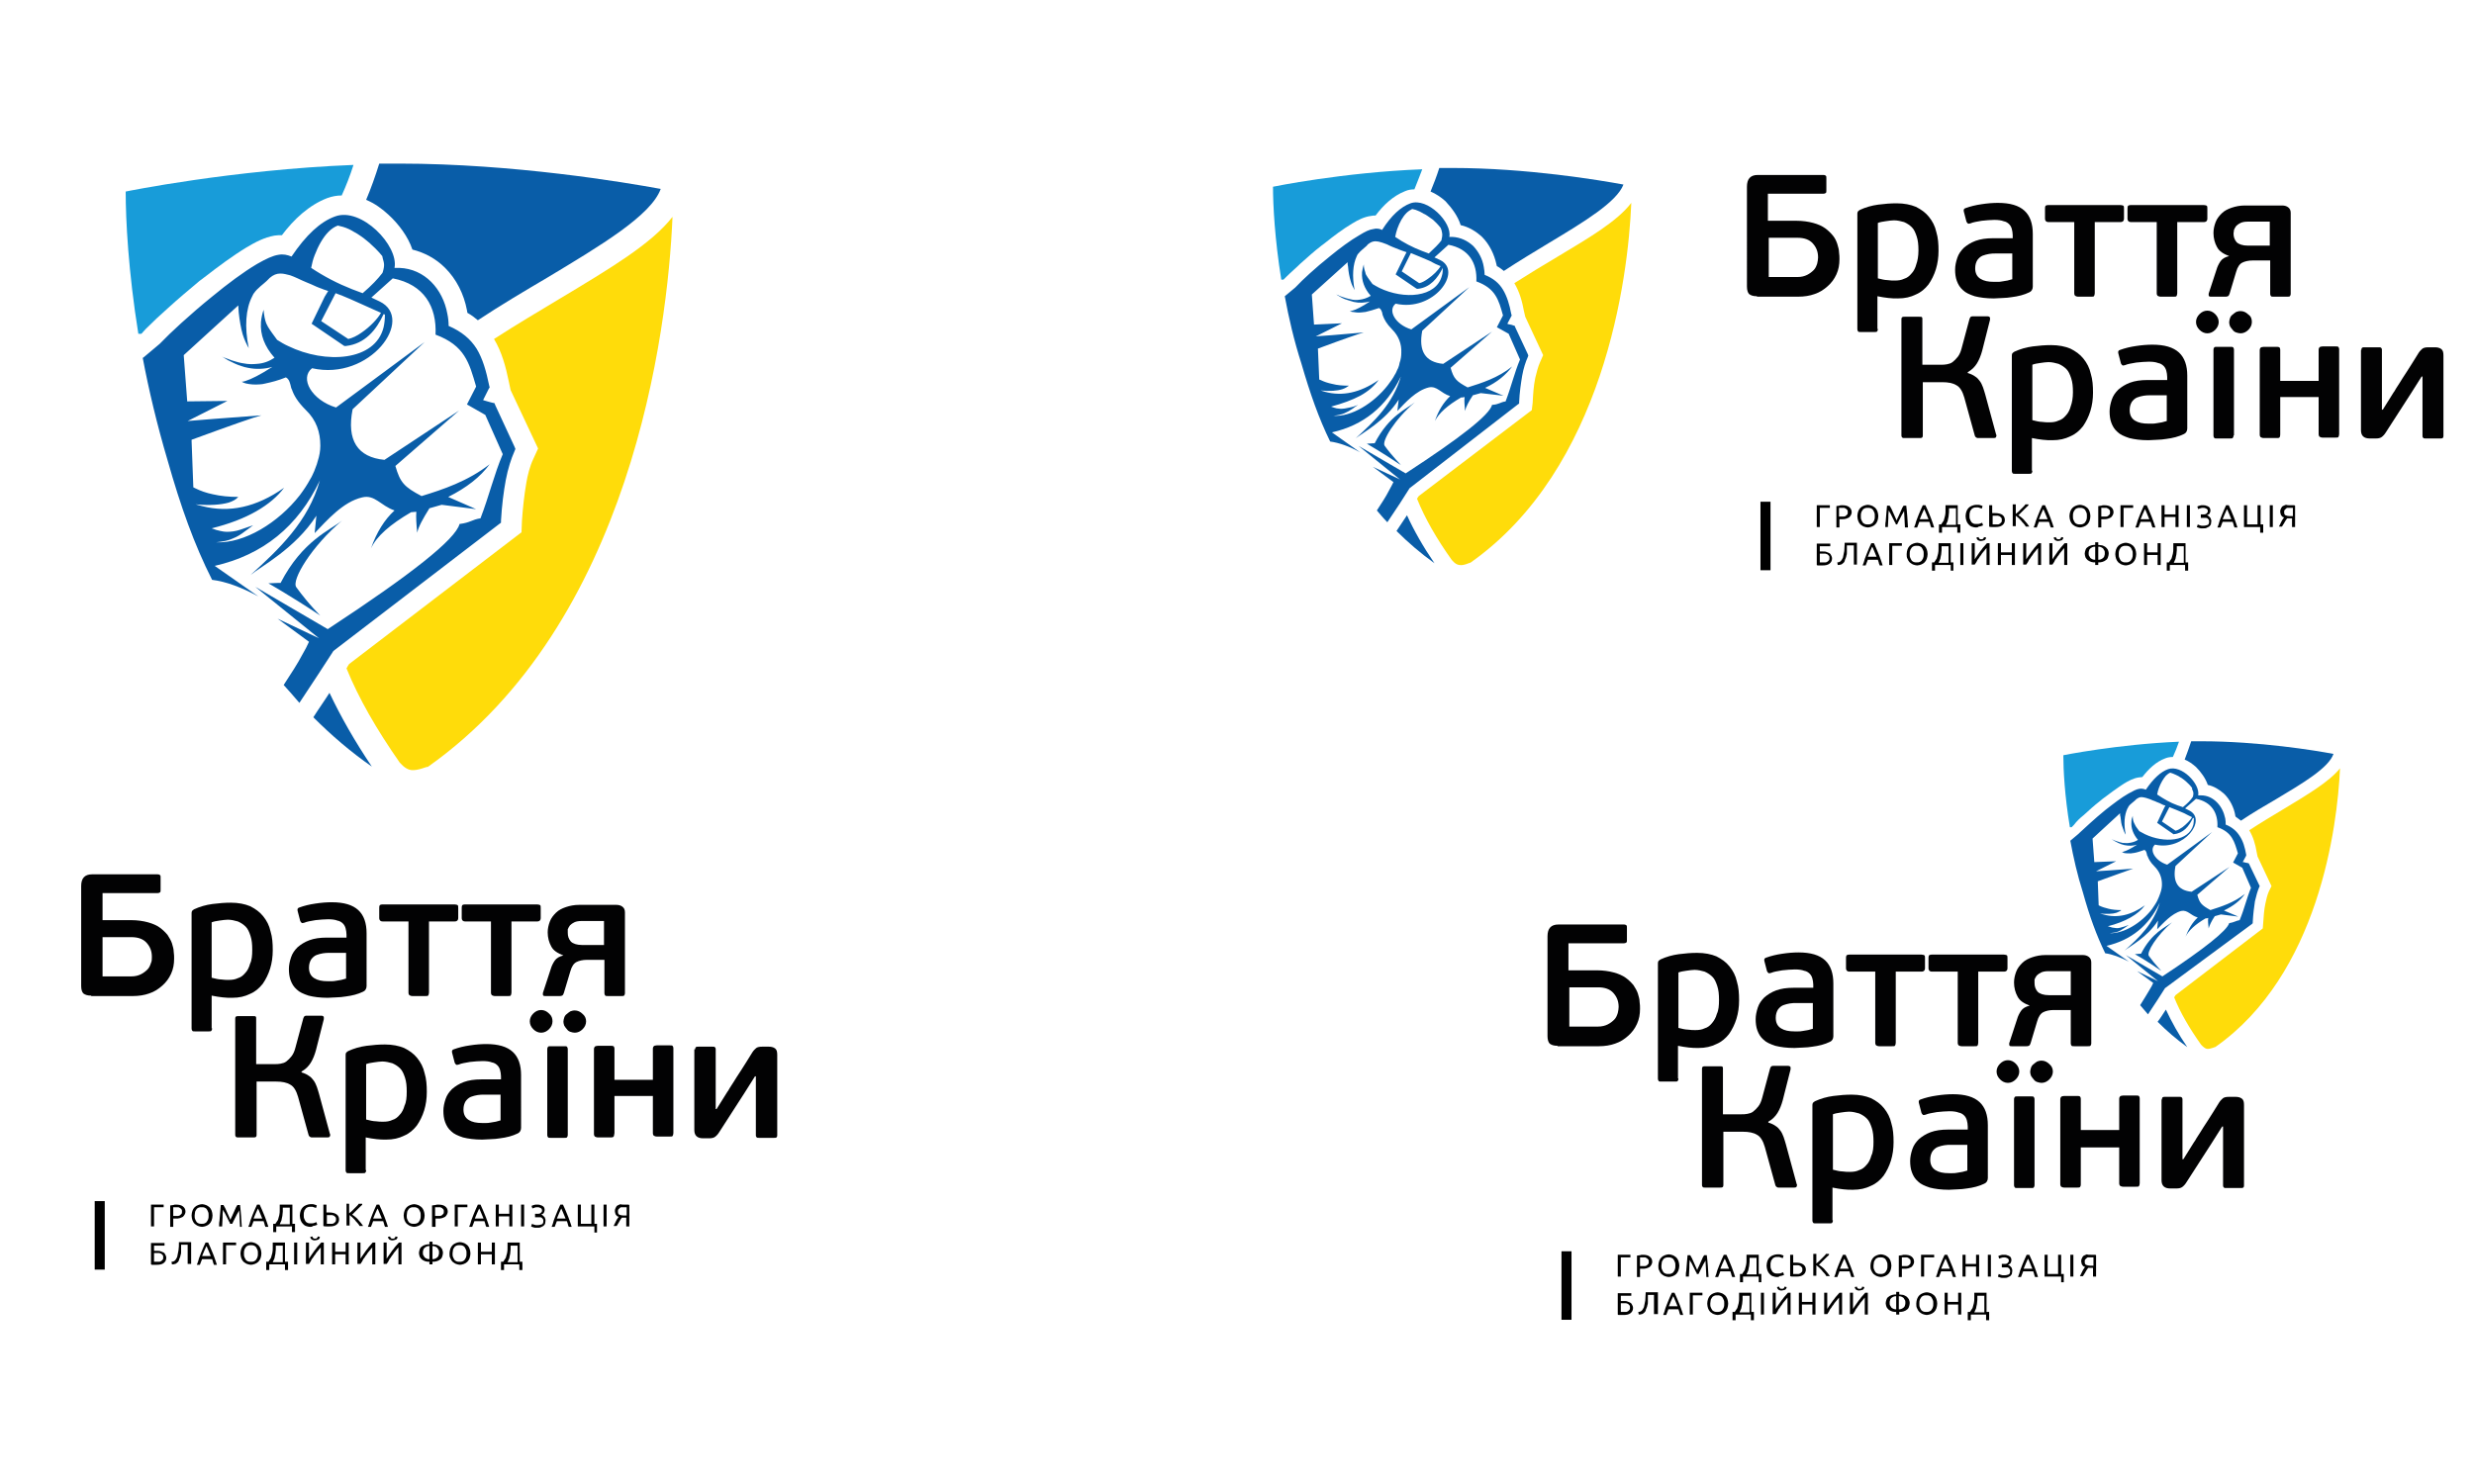 <?xml version="1.0" encoding="utf-8"?>
<!-- Generator: Adobe Illustrator 21.1.0, SVG Export Plug-In . SVG Version: 6.00 Build 0)  -->
<svg version="1.1" id="Слой_1" xmlns="http://www.w3.org/2000/svg" xmlns:xlink="http://www.w3.org/1999/xlink" x="0px" y="0px"
	 viewBox="0 0 566.9 340.2" style="enable-background:new 0 0 566.9 340.2;" xml:space="preserve">
<style type="text/css">
	.st0{fill:#189CD9;}
	.st1{fill:#095DA8;}
	.st2{fill:#FFDC0A;}
	.st3{fill:#020203;}
</style>
<g>
	<path class="st0" d="M477.5,186.8c1.2-1.1,2.4-2.2,3.7-3.2c0.2-0.2,0.4-0.3,0.6-0.5c1.6-1.2,3.2-2.4,4.9-3.5c1-0.6,2.1-1.2,3.3-1.4
		c0.3,0,0.6-0.1,0.9-0.1c1.4-1.8,3.1-3.5,5.3-4.3c0.5-0.2,1.1-0.3,1.7-0.3c0.5-1.1,1-2.3,1.4-3.5c-14.1,0.6-26.5,3.1-26.5,3.1
		c0,3.3,0.3,9.3,1.5,16.5c0.1,0,0.3,0,0.4,0l0.5-0.5C475.8,188.3,476.6,187.5,477.5,186.8"/>
	<path class="st1" d="M505.9,179.9c1.4,0.3,2.7,1.1,3.8,2.1c1.3,1.3,2.2,3.1,2.5,4.9c0,0.1,0,0.2,0.1,0.3c0.4,0.3,0.8,0.6,1.2,0.9
		c2.7-1.8,5.4-3.4,8-4.9c6.2-3.7,12.1-7.2,13.2-10.4c-4.2-0.8-17.1-2.9-30.3-2.9c-0.8,0-1.5,0-2.3,0c-0.5,1.5-1,2.9-1.5,4.2
		c1,0.4,1.8,1,2.6,1.7C504.3,176.9,505.4,178.4,505.9,179.9"/>
	<path class="st1" d="M501.2,240c-2-2.9-3.6-5.8-4.9-8.6c-0.6,0.9-1.2,1.9-1.9,2.8C496.5,236.3,498.7,238.2,501.2,240"/>
	<path class="st2" d="M523,185.6c-2.5,1.5-5,3-7.6,4.7c0.9,1.5,1.4,3.2,1.7,5l0.2,1l0,0l3.2,6.8l-0.6,1.2c-0.4,0.9-0.6,1.9-0.8,2.8
		c-0.3,1.4-0.4,2.9-0.5,4.4l-0.1,1.3l-20,15.3c-0.1,0.2-0.2,0.3-0.3,0.5c1.4,3.5,3.5,7.1,6.2,10.9c0-0.1,0.5,0.7,1.3,0.9
		c0.8,0.1,1.9-0.5,1.9-0.4c23.7-16.6,28-50.5,28.6-63.9C533.7,179.2,528.8,182.1,523,185.6"/>
	<path class="st1" d="M492.4,219.1c-0.6-0.8,1.8-4.7,5.3-7.7c-1.4,1.1-4.6,2.3-7.1,7.2c0,0-0.5,0-1.4,0.1c0,0,2.7,1.5,6,3.8
		C495.3,222.5,493.9,221.2,492.4,219.1"/>
	<path class="st1" d="M516,211.8l0.2-0.2l0-0.3c0.1-1.8,0.3-3.4,0.5-4.7c0.3-1.3,0.6-2.4,1-3.3l0.1-0.2l-0.1-0.2l-2.3-4.8l-0.1-0.2
		l-0.3-0.1c-0.2,0-0.5-0.1-0.9-0.2l-0.2,0l0.7-1.3l0.1-0.2l0-0.2c-0.3-1.7-0.7-3.1-1.5-4.3c-0.7-1.1-1.7-2-3.2-2.6
		c0-0.5,0-0.9-0.1-1.4c-0.3-1.4-0.9-2.7-1.9-3.7c-1-1-2.2-1.6-3.7-1.6c-0.2,0-0.4,0-0.6,0c0.5-2.6-3.8-7.1-6.9-6
		c-1.7,0.6-3.4,2.2-5.1,4.7c-0.5-0.2-1-0.3-1.5-0.2c-0.7,0.1-1.4,0.5-2.5,1.1c-1.6,0.9-3.4,2.3-5.2,3.7c-2.6,2.1-5,4.4-6,5.3
		l-0.2,0.2l-1.9,1.6c0,0,0,0,0,0c0,0,0,0,0,0c0.7,3.8,1.6,7.8,2.9,11.9c1.5,5.4,3.1,9.8,5.1,13.9c1.6,0.2,3.4,0.9,5.4,1.9l-5.1-3.6
		c5.6-1.3,9.7-4.6,12.2-9.9c-1.4,4.8-4.7,8-8.1,11c1.2-1,5.2-3,7.7-6.9l-0.2,2c1.4-1.4,3.3-3.6,5.5-4.2c1.5-0.3,2.1,1,3.8,1.5
		c-1.2,1.1-2.1,2.6-2.8,4.4c0.7-1.4,2.2-2.8,4.6-4.2c0.2,0,0.4,0,0.6-0.1c-0.1,0.6,0,1.4,0.1,2.4c0.2-0.7,0.6-1.6,1.4-2.8l1.4-0.4
		l4,0.5l-3.3-1.4c2.1-1,3.8-2.3,4.8-3.8c-2.5,2-5.4,2.9-7.9,3.7c-2-1.1-2.5-1.6-3-3.5l7.4-6.4l-8.7,5.7c-3.2-0.3-4.4-2.3-3.7-5.9
		l8.4-7.8l-10.3,7.5c-2.8-0.9-4.2-3.4-2.8-4.6c6.7,1.5,12-5.7,7.9-7.8l-1-0.5l2.5-2.2c3.6,0.7,5.1,3.3,4.9,6.5
		c3.4,1.2,3.9,3.3,4.7,6l-1.1,2.1l2.1,1.2l2,4.6c-1,2.4-1.5,4.8-2.6,7.4c-1,0.2-1.2,0.5-2.4,0.7c-0.5,1.7-5.6,5.8-15.3,12.2
		l-8.4-4.9l7.4,6l-4.8-2.3l3.7,2.7c-0.2,0.5-0.5,1-0.8,1.5c-0.6,1-1.3,2.2-2.2,3.6c0.6,0.7,1.2,1.4,1.8,2.1c1.6-2.4,2.9-4.4,3.9-6
		L516,211.8z M502.7,187.5c0,0.5,0,1-0.1,1.5c-1,3.9-6.7,4.3-11.1,2.2c-0.4-0.2-0.9-0.5-1.3-0.7c-0.4-0.6-0.8-1-1-1.5
		c-0.1-0.1-0.1-0.3-0.2-0.4c-0.2-0.4-0.3-0.9-0.3-1.6c-0.2,0.5-0.3,0.9-0.3,1.4c0,0,0,0,0,0c0,0,0,0,0,0c-0.1,1.4,0.4,2.8,1.5,4.1
		c-0.6,0.4-1.3,0.6-2,0.7c-0.5,0.1-1,0-1.5,0c-0.4-0.1-0.9-0.2-1.4-0.4c-0.3-0.1-0.6-0.2-1-0.4c-0.1,0-0.1-0.1-0.2-0.1
		c0.3,0.2,0.5,0.3,0.8,0.5c0.5,0.3,1,0.5,1.5,0.7c0.2,0.1,0.5,0.1,0.7,0.2c1,0.2,1.9,0.2,2.9-0.1c0,0,0,0,0,0v0
		c-1.4,0.9-2.4,1.4-3.1,1.6c-0.2,0.1-0.3,0.1-0.4,0.1c0.2,0.1,0.3,0.1,0.5,0.2c0.4,0.1,1,0.1,1.6,0.1c0.2,0,0.4-0.1,0.7-0.1
		c0.7-0.1,1.5-0.4,2.4-0.7c0.3,0.2,0.4,0.4,0.5,0.8c0,0.1,0.1,0.3,0.1,0.4c0,0.1,0,0.2,0.1,0.2c0.2,0.6,0.6,1.4,1.6,2.4
		c1.2,1.2,1.7,2.6,1.7,4.1c0,0,0,0,0,0c0,0.6-0.1,1.2-0.3,1.8c0,0.1-0.1,0.2-0.1,0.3c-0.1,0.3-0.2,0.5-0.3,0.8
		c-0.1,0.3-0.3,0.6-0.4,0.9c-0.3,0.6-0.8,1.3-1.2,1.9c-2.5,3.2-6.4,5.6-9.7,5.5l0,0c0.9-0.1,1.5-0.2,2-0.4c0.5-0.2,0.9-0.5,1.4-0.8
		c0.3-0.2,0.6-0.4,1-0.7c-0.6,0.2-1,0.4-1.5,0.5c-0.6,0.2-1.1,0.3-1.6,0.2c-0.2,0-0.5-0.1-0.7-0.1c-0.3-0.1-0.6-0.2-1-0.3l0,0
		c2-0.5,3.8-1.2,5.2-2c1.4-0.8,2.5-1.7,3.3-2.8c-3.2,2.3-6.4,3-9.5,2.1c-0.3-0.1-0.5-0.1-0.8-0.2l0,0c1.7,0.1,2.9,0.1,3.8-0.2
		c0.5-0.2,0.9-0.4,1.1-0.6c-1.1,0-2.1-0.1-2.9-0.3c-0.8-0.2-1.5-0.4-2.1-0.7c-0.1,0-0.1-0.1-0.2-0.1l0,0l-0.2-5.4l0-0.1
		c4.6-1.7,7.3-2.6,8.1-2.9l-5.4,0.4l-3.1,0.2l4.6-2.3l-5,0.2l-0.4-5.4l6.3-5.8c0,0.3,0,0.6,0.1,0.8c0.1,1,0.2,1.8,0.5,2.5
		c0.2,0.6,0.4,1.2,0.7,1.6c-0.5-2.5-0.3-4.5,0.4-6c0.1-0.1,0.1-0.2,0.2-0.3c0,0,0,0,0-0.1c0.3-0.5,1.2-1.1,1.5-1.4c0,0,0,0,0,0
		c0.1-0.1,0.2-0.2,0.3-0.3c0,0,0,0,0,0c0.4-0.3,0.8-0.5,1.2-0.5c0,0,0,0,0,0c0.3,0,0.7,0.1,1.1,0.2c0.3,0.1,0.6,0.2,0.9,0.3
		c0.3,0.1,0.6,0.3,1,0.4c0.4,0.2,0.7,0.3,1.2,0.5c0.2,0.1,0.4,0.2,0.6,0.3c0.2,0.1,0.4,0.2,0.7,0.2l-0.4,0.8l-1.5,3.2l3.6,2.5
		l0.1,0.1l0.1,0l0,0c2.2-0.2,3.5-1.8,4.4-3.7L502.7,187.5z M502.3,187.3c-0.4,0.7-1.3,1.6-2.2,2.3c-0.6,0.4-1.1,0.7-1.6,0.8
		l-3.1-2.1l1.7-3.3c1.1,0.4,2.2,0.9,3.4,1.4C501,186.7,501.7,187,502.3,187.3 M502.5,182.6L502.5,182.6L502.5,182.6
		c-0.5,0.8-1.2,1.5-2.3,2.4c-0.4-0.1-0.8-0.3-1.2-0.4c-1.7-0.6-3.2-1.5-4.7-2.5c0.1-0.5,0.2-1,0.4-1.5c0.4-1.1,1-2.1,1.6-2.8
		c0.3-0.3,0.7-0.6,1-0.7c0.2,0.1,0.4,0.1,0.6,0.2c0.5,0.2,0.9,0.4,1.3,0.6c0.1,0.1,0.2,0.1,0.3,0.2c0.6,0.3,1,0.7,1.4,1
		c0,0,0.1,0.1,0.1,0.1c0.9,0.8,1.3,1.4,1.3,1.4c0,0.1,0,0.2,0,0.3C502.6,181.5,502.7,181.7,502.5,182.6"/>
	<polygon points="373.6,287.6 373.6,288.2 371.4,288.2 371.4,292.6 370.7,292.6 370.7,287.6 	"/>
	<path d="M376.4,287.6c0.7,0,1.2,0.1,1.6,0.4c0.4,0.3,0.6,0.7,0.6,1.2c0,0.3-0.1,0.5-0.2,0.7c-0.1,0.2-0.3,0.4-0.4,0.5
		c-0.2,0.1-0.4,0.2-0.7,0.3c-0.3,0.1-0.6,0.1-0.9,0.1h-0.6v1.9h-0.7v-4.9c0.2,0,0.4-0.1,0.7-0.1C376,287.6,376.2,287.6,376.4,287.6
		 M376.5,288.2c-0.3,0-0.5,0-0.7,0v2h0.5c0.2,0,0.5,0,0.6,0c0.2,0,0.4-0.1,0.5-0.2c0.1-0.1,0.2-0.2,0.3-0.3c0.1-0.1,0.1-0.3,0.1-0.5
		c0-0.2,0-0.4-0.1-0.5c-0.1-0.1-0.2-0.2-0.3-0.3c-0.1-0.1-0.3-0.1-0.4-0.2C376.8,288.2,376.6,288.2,376.5,288.2"/>
	<path d="M380,290.1c0-0.4,0.1-0.8,0.2-1.1c0.1-0.3,0.3-0.6,0.5-0.8c0.2-0.2,0.5-0.4,0.8-0.5c0.3-0.1,0.6-0.2,0.9-0.2
		c0.3,0,0.6,0.1,0.9,0.2c0.3,0.1,0.5,0.3,0.8,0.5c0.2,0.2,0.4,0.5,0.5,0.8c0.1,0.3,0.2,0.7,0.2,1.1c0,0.4-0.1,0.8-0.2,1.1
		c-0.1,0.3-0.3,0.6-0.5,0.8c-0.2,0.2-0.5,0.4-0.8,0.5c-0.3,0.1-0.6,0.2-0.9,0.2c-0.3,0-0.6-0.1-0.9-0.2c-0.3-0.1-0.5-0.3-0.8-0.5
		c-0.2-0.2-0.4-0.5-0.5-0.8C380,290.9,380,290.5,380,290.1 M380.7,290.1c0,0.3,0,0.6,0.1,0.8c0.1,0.2,0.2,0.5,0.3,0.6
		c0.1,0.2,0.3,0.3,0.5,0.4c0.2,0.1,0.4,0.1,0.7,0.1c0.3,0,0.5,0,0.7-0.1c0.2-0.1,0.4-0.2,0.5-0.4c0.1-0.2,0.3-0.4,0.3-0.6
		c0.1-0.2,0.1-0.5,0.1-0.8c0-0.3,0-0.6-0.1-0.8c-0.1-0.2-0.2-0.5-0.3-0.6c-0.1-0.2-0.3-0.3-0.5-0.4c-0.2-0.1-0.4-0.1-0.7-0.1
		c-0.3,0-0.5,0-0.7,0.1c-0.2,0.1-0.4,0.2-0.5,0.4c-0.1,0.2-0.3,0.4-0.3,0.6C380.8,289.5,380.7,289.8,380.7,290.1"/>
	<path d="M388.8,291.9c0-0.1-0.1-0.3-0.2-0.4c-0.1-0.2-0.2-0.4-0.3-0.6s-0.2-0.4-0.3-0.6c-0.1-0.2-0.2-0.4-0.3-0.6
		c-0.1-0.2-0.2-0.4-0.3-0.5c-0.1-0.2-0.1-0.3-0.2-0.4c-0.1,0.6-0.1,1.2-0.1,1.8c0,0.7-0.1,1.3-0.1,2h-0.7c0-0.4,0-0.9,0.1-1.3
		c0-0.4,0.1-0.9,0.1-1.3c0-0.4,0.1-0.8,0.1-1.2c0-0.4,0.1-0.8,0.1-1.1h0.6c0.1,0.2,0.3,0.5,0.4,0.7c0.1,0.3,0.3,0.6,0.4,0.9
		c0.1,0.3,0.3,0.6,0.4,0.9c0.1,0.3,0.3,0.6,0.4,0.9c0.1-0.3,0.2-0.5,0.4-0.9c0.1-0.3,0.3-0.6,0.4-0.9c0.1-0.3,0.3-0.6,0.4-0.9
		c0.1-0.3,0.3-0.5,0.4-0.7h0.6c0.2,1.6,0.3,3.3,0.4,5H391c0-0.7-0.1-1.3-0.1-2c0-0.7-0.1-1.3-0.1-1.8c0,0.1-0.1,0.2-0.2,0.4
		c-0.1,0.2-0.2,0.3-0.3,0.5c-0.1,0.2-0.2,0.4-0.3,0.6c-0.1,0.2-0.2,0.4-0.3,0.6c-0.1,0.2-0.2,0.4-0.3,0.6c-0.1,0.2-0.1,0.3-0.2,0.4
		H388.8z"/>
	<path d="M396.9,292.6c-0.1-0.2-0.2-0.4-0.2-0.6c-0.1-0.2-0.1-0.4-0.2-0.6h-2.3l-0.5,1.3H393c0.2-0.5,0.4-1,0.5-1.5
		c0.2-0.4,0.3-0.9,0.5-1.3c0.2-0.4,0.3-0.8,0.5-1.2c0.2-0.4,0.3-0.7,0.5-1.1h0.6c0.2,0.4,0.3,0.7,0.5,1.1c0.2,0.4,0.3,0.8,0.5,1.2
		c0.2,0.4,0.3,0.8,0.5,1.3c0.2,0.5,0.3,0.9,0.5,1.5H396.9z M396.2,290.8c-0.2-0.4-0.3-0.8-0.5-1.2c-0.2-0.4-0.3-0.8-0.5-1.1
		c-0.2,0.4-0.3,0.7-0.5,1.1c-0.2,0.4-0.3,0.8-0.5,1.2H396.2z"/>
	<path d="M399.4,292.6v1.3h-0.7V292h0.5c0.2-0.3,0.4-0.6,0.6-0.9c0.1-0.3,0.2-0.7,0.3-1.1c0.1-0.4,0.1-0.8,0.1-1.2
		c0-0.4,0-0.8,0-1.2h2.8v4.4h0.6v1.9H403v-1.3H399.4z M400.9,288.2c0,0.3,0,0.6,0,1c0,0.3-0.1,0.7-0.1,1c-0.1,0.3-0.1,0.6-0.2,1
		c-0.1,0.3-0.3,0.6-0.4,0.9h2.3v-3.8H400.9z"/>
	<path d="M407.2,292.7c-0.4,0-0.7-0.1-1-0.2c-0.3-0.1-0.5-0.3-0.7-0.5c-0.2-0.2-0.4-0.5-0.5-0.8c-0.1-0.3-0.2-0.7-0.2-1.1
		c0-0.4,0.1-0.8,0.2-1.1c0.1-0.3,0.3-0.6,0.5-0.8c0.2-0.2,0.5-0.4,0.8-0.5c0.3-0.1,0.6-0.2,0.9-0.2c0.2,0,0.4,0,0.6,0
		c0.2,0,0.3,0.1,0.4,0.1c0.1,0,0.2,0.1,0.3,0.1c0.1,0,0.1,0.1,0.2,0.1l-0.2,0.6c0,0-0.1-0.1-0.2-0.1c-0.1,0-0.2-0.1-0.3-0.1
		c-0.1,0-0.2-0.1-0.3-0.1c-0.1,0-0.2,0-0.4,0c-0.3,0-0.5,0-0.7,0.1c-0.2,0.1-0.4,0.2-0.5,0.4c-0.2,0.2-0.3,0.4-0.3,0.6
		c-0.1,0.2-0.1,0.5-0.1,0.8c0,0.3,0,0.6,0.1,0.8s0.2,0.5,0.3,0.6c0.1,0.2,0.3,0.3,0.5,0.4c0.2,0.1,0.5,0.1,0.7,0.1
		c0.3,0,0.6,0,0.8-0.1c0.2-0.1,0.4-0.1,0.5-0.2l0.2,0.6c0,0-0.1,0.1-0.2,0.1c-0.1,0-0.2,0.1-0.3,0.1c-0.1,0-0.3,0.1-0.5,0.1
		C407.6,292.7,407.4,292.7,407.2,292.7"/>
	<path d="M413.8,291c0,0.5-0.2,0.9-0.6,1.2c-0.4,0.3-0.9,0.4-1.6,0.4c-0.2,0-0.4,0-0.7,0c-0.2,0-0.5,0-0.7-0.1v-4.9h0.7v1.8
		c0.1,0,0.2,0,0.3,0c0.1,0,0.2,0,0.3,0C413,289.4,413.8,290,413.8,291 M413,291c0-0.2,0-0.4-0.1-0.5c-0.1-0.1-0.2-0.2-0.3-0.3
		c-0.1-0.1-0.3-0.1-0.5-0.2c-0.2,0-0.4,0-0.6,0h-0.3c-0.1,0-0.2,0-0.3,0v2c0.1,0,0.2,0,0.3,0c0.1,0,0.2,0,0.4,0c0.2,0,0.4,0,0.5,0
		c0.2,0,0.3-0.1,0.5-0.2c0.1-0.1,0.2-0.2,0.3-0.3C413,291.4,413,291.3,413,291"/>
	<path d="M419.1,287.6c-0.1,0.2-0.3,0.3-0.5,0.5c-0.2,0.2-0.4,0.4-0.6,0.6c-0.2,0.2-0.4,0.4-0.6,0.6s-0.4,0.4-0.6,0.6
		c0.2,0.1,0.4,0.3,0.7,0.5c0.2,0.2,0.5,0.4,0.7,0.7c0.2,0.2,0.4,0.5,0.6,0.7c0.2,0.3,0.4,0.5,0.5,0.7h-0.8c-0.1-0.2-0.3-0.5-0.5-0.7
		c-0.2-0.2-0.4-0.4-0.6-0.7c-0.2-0.2-0.4-0.4-0.6-0.6c-0.2-0.2-0.4-0.3-0.6-0.5v2.4h-0.7v-5h0.7v2.2c0.2-0.2,0.4-0.3,0.6-0.5
		c0.2-0.2,0.4-0.4,0.6-0.6c0.2-0.2,0.4-0.4,0.6-0.6c0.2-0.2,0.3-0.3,0.4-0.5H419.1z"/>
	<path d="M424.2,292.6c-0.1-0.2-0.2-0.4-0.2-0.6c-0.1-0.2-0.1-0.4-0.2-0.6h-2.3l-0.5,1.3h-0.7c0.2-0.5,0.4-1,0.5-1.5
		c0.2-0.4,0.3-0.9,0.5-1.3c0.2-0.4,0.3-0.8,0.5-1.2c0.2-0.4,0.3-0.7,0.5-1.1h0.6c0.2,0.4,0.3,0.7,0.5,1.1c0.2,0.4,0.3,0.8,0.5,1.2
		c0.2,0.4,0.3,0.8,0.5,1.3c0.2,0.5,0.3,0.9,0.5,1.5H424.2z M423.6,290.8c-0.2-0.4-0.3-0.8-0.5-1.2c-0.2-0.4-0.3-0.8-0.5-1.1
		c-0.2,0.4-0.3,0.7-0.5,1.1c-0.2,0.4-0.3,0.8-0.5,1.2H423.6z"/>
	<path d="M428.6,290.1c0-0.4,0.1-0.8,0.2-1.1c0.1-0.3,0.3-0.6,0.5-0.8c0.2-0.2,0.5-0.4,0.8-0.5c0.3-0.1,0.6-0.2,0.9-0.2
		c0.3,0,0.6,0.1,0.9,0.2c0.3,0.1,0.5,0.3,0.8,0.5c0.2,0.2,0.4,0.5,0.5,0.8c0.1,0.3,0.2,0.7,0.2,1.1c0,0.4-0.1,0.8-0.2,1.1
		c-0.1,0.3-0.3,0.6-0.5,0.8c-0.2,0.2-0.5,0.4-0.8,0.5c-0.3,0.1-0.6,0.2-0.9,0.2c-0.3,0-0.6-0.1-0.9-0.2c-0.3-0.1-0.5-0.3-0.8-0.5
		c-0.2-0.2-0.4-0.5-0.5-0.8C428.6,290.9,428.6,290.5,428.6,290.1 M429.3,290.1c0,0.3,0,0.6,0.1,0.8c0.1,0.2,0.2,0.5,0.3,0.6
		c0.1,0.2,0.3,0.3,0.5,0.4c0.2,0.1,0.4,0.1,0.7,0.1c0.3,0,0.5,0,0.7-0.1c0.2-0.1,0.4-0.2,0.5-0.4c0.1-0.2,0.3-0.4,0.3-0.6
		c0.1-0.2,0.1-0.5,0.1-0.8c0-0.3,0-0.6-0.1-0.8c-0.1-0.2-0.2-0.5-0.3-0.6c-0.1-0.2-0.3-0.3-0.5-0.4c-0.2-0.1-0.4-0.1-0.7-0.1
		c-0.3,0-0.5,0-0.7,0.1c-0.2,0.1-0.4,0.2-0.5,0.4c-0.1,0.2-0.3,0.4-0.3,0.6C429.4,289.5,429.3,289.8,429.3,290.1"/>
	<path d="M436.4,287.6c0.7,0,1.2,0.1,1.6,0.4c0.4,0.3,0.6,0.7,0.6,1.2c0,0.3-0.1,0.5-0.2,0.7c-0.1,0.2-0.3,0.4-0.4,0.5
		c-0.2,0.1-0.4,0.2-0.7,0.3c-0.3,0.1-0.6,0.1-0.9,0.1h-0.6v1.9h-0.7v-4.9c0.2,0,0.4-0.1,0.7-0.1C436,287.6,436.2,287.6,436.4,287.6
		 M436.5,288.2c-0.3,0-0.5,0-0.7,0v2h0.5c0.2,0,0.5,0,0.6,0c0.2,0,0.4-0.1,0.5-0.2c0.1-0.1,0.2-0.2,0.3-0.3c0.1-0.1,0.1-0.3,0.1-0.5
		c0-0.2,0-0.4-0.1-0.5c-0.1-0.1-0.2-0.2-0.3-0.3c-0.1-0.1-0.3-0.1-0.4-0.2C436.9,288.2,436.7,288.2,436.5,288.2"/>
	<polygon points="443.2,287.6 443.2,288.2 440.9,288.2 440.9,292.6 440.2,292.6 440.2,287.6 	"/>
	<path d="M447.5,292.6c-0.1-0.2-0.2-0.4-0.2-0.6c-0.1-0.2-0.1-0.4-0.2-0.6h-2.3l-0.5,1.3h-0.7c0.2-0.5,0.4-1,0.5-1.5
		c0.2-0.4,0.3-0.9,0.5-1.3c0.2-0.4,0.3-0.8,0.5-1.2c0.2-0.4,0.3-0.7,0.5-1.1h0.6c0.2,0.4,0.3,0.7,0.5,1.1c0.2,0.4,0.3,0.8,0.5,1.2
		c0.2,0.4,0.3,0.8,0.5,1.3c0.2,0.5,0.3,0.9,0.5,1.5H447.5z M446.8,290.8c-0.2-0.4-0.3-0.8-0.5-1.2c-0.2-0.4-0.3-0.8-0.5-1.1
		c-0.2,0.4-0.3,0.7-0.5,1.1c-0.2,0.4-0.3,0.8-0.5,1.2H446.8z"/>
	<polygon points="452.8,287.6 453.5,287.6 453.5,292.6 452.8,292.6 452.8,290.3 450.4,290.3 450.4,292.6 449.7,292.6 449.7,287.6 
		450.4,287.6 450.4,289.7 452.8,289.7 	"/>
	<rect x="455.5" y="287.6" width="0.7" height="5"/>
	<path d="M458.6,289.7h0.4c0.2,0,0.3,0,0.5,0c0.2,0,0.3-0.1,0.4-0.1c0.1-0.1,0.2-0.2,0.3-0.3c0.1-0.1,0.1-0.2,0.1-0.4
		c0-0.2-0.1-0.4-0.3-0.5c-0.2-0.1-0.4-0.2-0.7-0.2c-0.3,0-0.5,0-0.7,0.1c-0.2,0.1-0.4,0.1-0.5,0.2l-0.2-0.6c0.1,0,0.1-0.1,0.2-0.1
		c0.1,0,0.2-0.1,0.3-0.1c0.1,0,0.3-0.1,0.4-0.1c0.1,0,0.3,0,0.4,0c0.2,0,0.5,0,0.7,0.1c0.2,0.1,0.4,0.1,0.5,0.2
		c0.2,0.1,0.3,0.2,0.4,0.4c0.1,0.2,0.1,0.4,0.1,0.6c0,0.2-0.1,0.4-0.2,0.6c-0.1,0.2-0.4,0.3-0.6,0.4c0.1,0,0.3,0.1,0.4,0.2
		c0.1,0.1,0.2,0.2,0.3,0.3c0.1,0.1,0.2,0.2,0.2,0.4c0.1,0.1,0.1,0.3,0.1,0.5c0,0.3-0.1,0.5-0.1,0.7c-0.1,0.2-0.2,0.3-0.4,0.5
		c-0.2,0.1-0.4,0.2-0.6,0.3c-0.2,0.1-0.5,0.1-0.8,0.1c-0.2,0-0.4,0-0.5,0c-0.2,0-0.3-0.1-0.4-0.1c-0.1,0-0.2-0.1-0.3-0.1
		c-0.1,0-0.2-0.1-0.2-0.1l0.2-0.6c0.1,0,0.1,0.1,0.2,0.1c0.1,0,0.2,0.1,0.3,0.1s0.2,0.1,0.4,0.1c0.1,0,0.3,0,0.4,0
		c0.4,0,0.7-0.1,1-0.2c0.2-0.1,0.3-0.4,0.3-0.7c0-0.2,0-0.3-0.1-0.5c-0.1-0.1-0.2-0.2-0.3-0.3c-0.1-0.1-0.3-0.1-0.5-0.1
		c-0.2,0-0.4,0-0.6,0h-0.4V289.7z"/>
	<path d="M466.3,292.6c-0.1-0.2-0.2-0.4-0.2-0.6c-0.1-0.2-0.1-0.4-0.2-0.6h-2.3l-0.5,1.3h-0.7c0.2-0.5,0.4-1,0.5-1.5
		c0.2-0.4,0.3-0.9,0.5-1.3c0.2-0.4,0.3-0.8,0.5-1.2c0.2-0.4,0.3-0.7,0.5-1.1h0.6c0.2,0.4,0.3,0.7,0.5,1.1c0.2,0.4,0.3,0.8,0.5,1.2
		c0.2,0.4,0.3,0.8,0.5,1.3c0.2,0.5,0.3,0.9,0.5,1.5H466.3z M465.7,290.8c-0.2-0.4-0.3-0.8-0.5-1.2c-0.2-0.4-0.3-0.8-0.5-1.1
		c-0.2,0.4-0.3,0.7-0.5,1.1c-0.2,0.4-0.3,0.8-0.5,1.2H465.7z"/>
	<polygon points="472.3,292 472.9,292 472.9,293.9 472.3,293.9 472.3,292.6 468.5,292.6 468.5,287.6 469.2,287.6 469.2,292 
		471.6,292 471.6,287.6 472.3,287.6 	"/>
	<rect x="474.4" y="287.6" width="0.7" height="5"/>
	<path d="M479.1,287.6c0.1,0,0.2,0,0.3,0c0.1,0,0.2,0,0.3,0c0.1,0,0.2,0,0.3,0c0.1,0,0.2,0,0.3,0.1v4.9h-0.7v-2h-0.6
		c-0.1,0-0.1,0-0.2,0c-0.1,0-0.2,0-0.3,0c-0.1,0.1-0.2,0.3-0.3,0.4c-0.1,0.2-0.2,0.3-0.3,0.5c-0.1,0.2-0.2,0.4-0.3,0.5
		s-0.2,0.4-0.3,0.5h-0.7c0.1-0.2,0.2-0.4,0.3-0.6c0.1-0.2,0.2-0.4,0.3-0.6c0.1-0.2,0.2-0.4,0.3-0.5c0.1-0.2,0.2-0.3,0.3-0.4
		c-0.1,0-0.2-0.1-0.3-0.1c-0.1-0.1-0.2-0.1-0.3-0.3c-0.1-0.1-0.2-0.2-0.2-0.4c-0.1-0.2-0.1-0.4-0.1-0.6c0-0.3,0.1-0.5,0.2-0.7
		c0.1-0.2,0.2-0.4,0.4-0.5s0.4-0.2,0.7-0.3C478.4,287.6,478.7,287.6,479.1,287.6 M479,288.2c-0.2,0-0.4,0-0.5,0
		c-0.2,0-0.3,0.1-0.4,0.2c-0.1,0.1-0.2,0.2-0.3,0.3c-0.1,0.1-0.1,0.3-0.1,0.5c0,0.4,0.1,0.6,0.3,0.7c0.2,0.1,0.6,0.2,1,0.2h0.7v-1.9
		c-0.1,0-0.1,0-0.2,0c-0.1,0-0.1,0-0.2,0C479.2,288.2,479.1,288.2,479,288.2"/>
	<path d="M371.4,296.9v1.3h0.6c0.4,0,0.7,0,0.9,0.1c0.3,0.1,0.5,0.2,0.7,0.3c0.2,0.1,0.3,0.3,0.4,0.5c0.1,0.2,0.2,0.4,0.2,0.7
		c0,0.5-0.2,0.9-0.6,1.2c-0.4,0.3-0.9,0.4-1.6,0.4c-0.1,0-0.2,0-0.3,0c-0.1,0-0.2,0-0.4,0c-0.1,0-0.2,0-0.3,0c-0.1,0-0.2,0-0.3-0.1
		v-4.9h3.1v0.6H371.4z M372.1,300.7c0.2,0,0.4,0,0.5,0c0.2,0,0.3-0.1,0.5-0.2c0.1-0.1,0.2-0.2,0.3-0.3c0.1-0.1,0.1-0.3,0.1-0.5
		c0-0.2,0-0.4-0.1-0.5c-0.1-0.1-0.2-0.2-0.3-0.3c-0.1-0.1-0.3-0.1-0.5-0.2c-0.2,0-0.4,0-0.6,0h-0.6v2c0.1,0,0.1,0,0.2,0
		c0.1,0,0.1,0,0.2,0H372.1z"/>
	<path d="M377.6,296.9c0,0.3,0,0.5,0,0.8c0,0.3,0,0.5,0,0.7c0,0.2,0,0.5-0.1,0.7c0,0.2-0.1,0.4-0.2,0.7c-0.1,0.2-0.2,0.4-0.2,0.6
		c-0.1,0.2-0.2,0.4-0.4,0.5c-0.1,0.1-0.3,0.3-0.5,0.3c-0.2,0.1-0.4,0.1-0.7,0.1l-0.1-0.6c0.3,0,0.6-0.1,0.8-0.3
		c0.2-0.2,0.3-0.4,0.5-0.8c0.1-0.4,0.2-0.9,0.3-1.5c0-0.6,0.1-1.2,0.1-1.9h2.8v5H379v-4.4H377.6z"/>
	<path d="M385,301.3c-0.1-0.2-0.2-0.4-0.2-0.6c-0.1-0.2-0.1-0.4-0.2-0.6h-2.3l-0.5,1.3h-0.7c0.2-0.5,0.4-1,0.5-1.5
		c0.2-0.4,0.3-0.9,0.5-1.3c0.2-0.4,0.3-0.8,0.5-1.2c0.2-0.4,0.3-0.7,0.5-1.1h0.6c0.2,0.4,0.3,0.7,0.5,1.1c0.2,0.4,0.3,0.8,0.5,1.2
		c0.2,0.4,0.3,0.8,0.5,1.3c0.2,0.5,0.3,0.9,0.5,1.5H385z M384.4,299.4c-0.2-0.4-0.3-0.8-0.5-1.2c-0.2-0.4-0.3-0.8-0.5-1.1
		c-0.2,0.4-0.3,0.7-0.5,1.1c-0.2,0.4-0.3,0.8-0.5,1.2H384.4z"/>
	<polygon points="390.1,296.3 390.1,296.9 387.9,296.9 387.9,301.3 387.2,301.3 387.2,296.3 	"/>
	<path d="M391.2,298.8c0-0.4,0.1-0.8,0.2-1.1c0.1-0.3,0.3-0.6,0.5-0.8c0.2-0.2,0.5-0.4,0.8-0.5c0.3-0.1,0.6-0.2,0.9-0.2
		c0.3,0,0.6,0.1,0.9,0.2c0.3,0.1,0.5,0.3,0.8,0.5c0.2,0.2,0.4,0.5,0.5,0.8c0.1,0.3,0.2,0.7,0.2,1.1c0,0.4-0.1,0.8-0.2,1.1
		c-0.1,0.3-0.3,0.6-0.5,0.8c-0.2,0.2-0.5,0.4-0.8,0.5c-0.3,0.1-0.6,0.2-0.9,0.2c-0.3,0-0.6-0.1-0.9-0.2c-0.3-0.1-0.5-0.3-0.8-0.5
		c-0.2-0.2-0.4-0.5-0.5-0.8C391.3,299.6,391.2,299.2,391.2,298.8 M391.9,298.8c0,0.3,0,0.6,0.1,0.8c0.1,0.2,0.2,0.5,0.3,0.6
		c0.1,0.2,0.3,0.3,0.5,0.4c0.2,0.1,0.4,0.1,0.7,0.1c0.3,0,0.5,0,0.7-0.1c0.2-0.1,0.4-0.2,0.5-0.4c0.1-0.2,0.3-0.4,0.3-0.6
		c0.1-0.2,0.1-0.5,0.1-0.8c0-0.3,0-0.6-0.1-0.8c-0.1-0.2-0.2-0.5-0.3-0.6c-0.1-0.2-0.3-0.3-0.5-0.4c-0.2-0.1-0.4-0.1-0.7-0.1
		c-0.3,0-0.5,0-0.7,0.1c-0.2,0.1-0.4,0.2-0.5,0.4c-0.1,0.2-0.3,0.4-0.3,0.6C392,298.2,391.9,298.5,391.9,298.8"/>
	<path d="M397.7,301.3v1.3h-0.7v-1.9h0.5c0.2-0.3,0.4-0.6,0.6-0.9c0.1-0.3,0.2-0.7,0.3-1.1c0.1-0.4,0.1-0.8,0.1-1.2
		c0-0.4,0-0.8,0-1.2h2.8v4.4h0.6v1.9h-0.7v-1.3H397.7z M399.3,296.9c0,0.3,0,0.6,0,1c0,0.3-0.1,0.7-0.1,1c-0.1,0.3-0.1,0.6-0.2,1
		c-0.1,0.3-0.3,0.6-0.4,0.9h2.3v-3.8H399.3z"/>
	<rect x="403.5" y="296.3" width="0.7" height="5"/>
	<path d="M406.2,301.3v-5h0.7v3.7c0.2-0.3,0.3-0.5,0.6-0.9c0.2-0.3,0.5-0.7,0.7-1c0.3-0.3,0.5-0.7,0.8-1c0.3-0.3,0.5-0.6,0.7-0.8
		h0.6v5h-0.7v-3.9c-0.1,0.2-0.3,0.3-0.4,0.5c-0.2,0.2-0.3,0.4-0.5,0.6c-0.2,0.2-0.3,0.5-0.5,0.7c-0.2,0.2-0.3,0.5-0.5,0.7
		c-0.2,0.2-0.3,0.5-0.4,0.7c-0.1,0.2-0.3,0.4-0.4,0.6H406.2z M408.2,295.8c-0.3,0-0.5-0.1-0.7-0.2c-0.2-0.2-0.3-0.4-0.3-0.6l0.5-0.1
		c0,0.2,0.1,0.3,0.2,0.4c0.1,0.1,0.2,0.1,0.4,0.1c0.2,0,0.3,0,0.4-0.1c0.1-0.1,0.2-0.2,0.2-0.4l0.5,0.1c0,0.3-0.2,0.5-0.3,0.6
		C408.7,295.7,408.5,295.8,408.2,295.8"/>
	<polygon points="415.3,296.3 416,296.3 416,301.3 415.3,301.3 415.3,299 412.9,299 412.9,301.3 412.2,301.3 412.2,296.3 
		412.9,296.3 412.9,298.4 415.3,298.4 	"/>
	<path d="M418,301.3v-5h0.7v3.7c0.2-0.3,0.3-0.5,0.6-0.9c0.2-0.3,0.5-0.7,0.7-1c0.3-0.3,0.5-0.7,0.8-1c0.3-0.3,0.5-0.6,0.7-0.8h0.6
		v5h-0.7v-3.9c-0.1,0.2-0.3,0.3-0.4,0.5c-0.2,0.2-0.3,0.4-0.5,0.6c-0.2,0.2-0.3,0.5-0.5,0.7c-0.2,0.2-0.3,0.5-0.5,0.7
		c-0.2,0.2-0.3,0.5-0.4,0.7c-0.1,0.2-0.3,0.4-0.4,0.6H418z"/>
	<path d="M423.9,301.3v-5h0.7v3.7c0.2-0.3,0.3-0.5,0.6-0.9c0.2-0.3,0.5-0.7,0.7-1c0.3-0.3,0.5-0.7,0.8-1c0.3-0.3,0.5-0.6,0.7-0.8
		h0.6v5h-0.7v-3.9c-0.1,0.2-0.3,0.3-0.4,0.5c-0.2,0.2-0.3,0.4-0.5,0.6c-0.2,0.2-0.3,0.5-0.5,0.7c-0.2,0.2-0.3,0.5-0.5,0.7
		s-0.3,0.5-0.4,0.7c-0.1,0.2-0.3,0.4-0.4,0.6H423.9z M426,295.8c-0.3,0-0.5-0.1-0.7-0.2c-0.2-0.2-0.3-0.4-0.3-0.6l0.5-0.1
		c0,0.2,0.1,0.3,0.2,0.4s0.2,0.1,0.4,0.1c0.2,0,0.3,0,0.4-0.1c0.1-0.1,0.2-0.2,0.2-0.4l0.5,0.1c0,0.3-0.2,0.5-0.3,0.6
		C426.5,295.7,426.3,295.8,426,295.8"/>
	<path d="M434.5,300.7c-0.3,0-0.6,0-0.9-0.1c-0.3-0.1-0.5-0.2-0.8-0.4c-0.2-0.2-0.4-0.4-0.5-0.6c-0.1-0.3-0.2-0.6-0.2-0.9
		c0-0.3,0.1-0.6,0.2-0.9c0.1-0.3,0.3-0.5,0.5-0.6c0.2-0.2,0.5-0.3,0.8-0.4c0.3-0.1,0.6-0.1,0.9-0.1v-0.6h0.7v0.6
		c0.3,0,0.6,0.1,0.9,0.1c0.3,0.1,0.5,0.2,0.8,0.4c0.2,0.2,0.4,0.4,0.5,0.6c0.1,0.3,0.2,0.5,0.2,0.9c0,0.3-0.1,0.6-0.2,0.9
		c-0.1,0.3-0.3,0.5-0.5,0.6c-0.2,0.2-0.5,0.3-0.8,0.4c-0.3,0.1-0.6,0.1-0.9,0.1v0.6h-0.7V300.7z M434.5,297.1c-0.2,0-0.4,0-0.6,0.1
		c-0.2,0.1-0.4,0.2-0.5,0.3c-0.1,0.1-0.3,0.3-0.3,0.5c-0.1,0.2-0.1,0.4-0.1,0.6c0,0.2,0,0.5,0.1,0.6c0.1,0.2,0.2,0.3,0.3,0.5
		c0.1,0.1,0.3,0.2,0.5,0.3c0.2,0.1,0.4,0.1,0.6,0.1V297.1z M435.1,300.1c0.2,0,0.4,0,0.6-0.1c0.2-0.1,0.4-0.2,0.5-0.3
		c0.1-0.1,0.3-0.3,0.3-0.5c0.1-0.2,0.1-0.4,0.1-0.6c0-0.2,0-0.5-0.1-0.6c-0.1-0.2-0.2-0.3-0.3-0.5c-0.1-0.1-0.3-0.2-0.5-0.3
		c-0.2-0.1-0.4-0.1-0.6-0.1V300.1z"/>
	<path d="M439.1,298.8c0-0.4,0.1-0.8,0.2-1.1c0.1-0.3,0.3-0.6,0.5-0.8c0.2-0.2,0.5-0.4,0.8-0.5c0.3-0.1,0.6-0.2,0.9-0.2
		c0.3,0,0.6,0.1,0.9,0.2c0.3,0.1,0.5,0.3,0.8,0.5c0.2,0.2,0.4,0.5,0.5,0.8c0.1,0.3,0.2,0.7,0.2,1.1c0,0.4-0.1,0.8-0.2,1.1
		c-0.1,0.3-0.3,0.6-0.5,0.8c-0.2,0.2-0.5,0.4-0.8,0.5c-0.3,0.1-0.6,0.2-0.9,0.2c-0.3,0-0.6-0.1-0.9-0.2c-0.3-0.1-0.5-0.3-0.8-0.5
		c-0.2-0.2-0.4-0.5-0.5-0.8C439.1,299.6,439.1,299.2,439.1,298.8 M439.8,298.8c0,0.3,0,0.6,0.1,0.8c0.1,0.2,0.2,0.5,0.3,0.6
		c0.1,0.2,0.3,0.3,0.5,0.4c0.2,0.1,0.4,0.1,0.7,0.1c0.3,0,0.5,0,0.7-0.1c0.2-0.1,0.4-0.2,0.5-0.4c0.1-0.2,0.3-0.4,0.3-0.6
		c0.1-0.2,0.1-0.5,0.1-0.8c0-0.3,0-0.6-0.1-0.8c-0.1-0.2-0.2-0.5-0.3-0.6c-0.1-0.2-0.3-0.3-0.5-0.4c-0.2-0.1-0.4-0.1-0.7-0.1
		c-0.3,0-0.5,0-0.7,0.1c-0.2,0.1-0.4,0.2-0.5,0.4c-0.1,0.2-0.3,0.4-0.3,0.6C439.8,298.2,439.8,298.5,439.8,298.8"/>
	<polygon points="448.7,296.3 449.4,296.3 449.4,301.3 448.7,301.3 448.7,299 446.3,299 446.3,301.3 445.6,301.3 445.6,296.3 
		446.3,296.3 446.3,298.4 448.7,298.4 	"/>
	<path d="M451.6,301.3v1.3h-0.7v-1.9h0.5c0.2-0.3,0.4-0.6,0.6-0.9c0.1-0.3,0.2-0.7,0.3-1.1c0.1-0.4,0.1-0.8,0.1-1.2
		c0-0.4,0-0.8,0-1.2h2.8v4.4h0.6v1.9h-0.7v-1.3H451.6z M453.1,296.9c0,0.3,0,0.6,0,1c0,0.3-0.1,0.7-0.1,1c-0.1,0.3-0.1,0.6-0.2,1
		c-0.1,0.3-0.3,0.6-0.4,0.9h2.3v-3.8H453.1z"/>
	<path class="st3" d="M356.9,239.7c-0.9,0-1.4-0.2-1.8-0.5c-0.3-0.3-0.5-0.9-0.5-1.7v-22.9c0-1.8,0.8-2.7,2.5-2.7h15
		c0.3,0,0.5,0.1,0.6,0.2c0.1,0.1,0.1,0.3,0.1,0.6v2.7c0,0.3,0,0.5-0.1,0.6c-0.1,0.1-0.3,0.2-0.6,0.2h-12.7v6.2h6.5
		c1.5,0,2.8,0.2,3.9,0.5c1.1,0.3,2,0.7,2.7,1.2c0.7,0.5,1.3,1.1,1.8,1.7c0.4,0.6,0.8,1.3,1,1.9c0.2,0.7,0.4,1.3,0.4,1.9
		c0.1,0.6,0.1,1.2,0.1,1.6c0,1.3-0.2,2.4-0.7,3.5c-0.5,1.1-1.2,2-2,2.7c-0.9,0.8-1.8,1.4-3,1.8c-1.1,0.4-2.4,0.6-3.7,0.6H356.9z
		 M370.9,230.8c0-1.3-0.4-2.3-1.2-3.2c-0.8-0.9-2-1.3-3.5-1.3h-6.6v9h6.5c1,0,1.7-0.2,2.3-0.5c0.6-0.3,1.1-0.7,1.5-1.1
		c0.4-0.4,0.6-0.9,0.8-1.5C370.8,231.7,370.9,231.3,370.9,230.8"/>
	<path class="st3" d="M384.6,247.2c0,0.3-0.1,0.5-0.2,0.6c-0.1,0.1-0.3,0.1-0.6,0.1h-3.1c-0.3,0-0.5,0-0.6-0.1
		c-0.1-0.1-0.2-0.3-0.2-0.6v-26.3c0-0.2,0-0.4,0.1-0.6c0.1-0.1,0.3-0.3,0.5-0.4c1.3-0.6,2.7-1,4.2-1.2c1.5-0.2,2.9-0.3,4.2-0.3
		c1.7,0,3.2,0.3,4.4,0.8c1.2,0.6,2.2,1.3,3,2.3c0.8,1,1.4,2.1,1.7,3.5c0.4,1.3,0.5,2.7,0.5,4.3c0,1.5-0.2,2.9-0.6,4.2
		c-0.4,1.3-1,2.5-1.7,3.5c-0.8,1-1.7,1.8-2.9,2.3c-1.2,0.6-2.5,0.9-4.1,0.9c-0.7,0-1.5,0-2.2-0.1c-0.8-0.1-1.6-0.2-2.5-0.4V247.2z
		 M393.9,229.2c0-1.3-0.1-2.3-0.4-3.2c-0.3-0.9-0.6-1.6-1.1-2.1c-0.5-0.5-1.1-0.9-1.8-1.2c-0.7-0.2-1.5-0.4-2.3-0.4
		c-0.5,0-1.2,0.1-1.9,0.2c-0.7,0.1-1.3,0.2-1.8,0.4v12.7c0.8,0.2,1.6,0.4,2.2,0.4c0.6,0.1,1.2,0.1,1.7,0.1c0.8,0,1.5-0.1,2.1-0.4
		c0.7-0.2,1.2-0.6,1.7-1.2s0.9-1.3,1.1-2.1C393.8,231.6,393.9,230.5,393.9,229.2"/>
	<path class="st3" d="M420.1,237.5c0,0.6-0.3,1.1-0.8,1.3c-0.6,0.3-1.2,0.5-1.9,0.7c-0.7,0.2-1.4,0.3-2.1,0.4
		c-0.7,0.1-1.4,0.2-2.1,0.2c-0.7,0-1.4,0.1-2,0.1c-1.8,0-3.2-0.2-4.4-0.5c-1.2-0.4-2.1-0.8-2.7-1.4c-0.7-0.6-1.1-1.3-1.4-2.1
		c-0.3-0.8-0.4-1.7-0.4-2.6c0-0.9,0.2-1.8,0.5-2.7c0.3-0.9,0.8-1.6,1.5-2.3c0.7-0.6,1.6-1.2,2.7-1.6c1.1-0.4,2.4-0.6,4-0.6h4.5v-0.7
		c0-0.5-0.1-1-0.2-1.4c-0.1-0.4-0.3-0.8-0.6-1.1c-0.3-0.3-0.7-0.6-1.3-0.7c-0.5-0.2-1.2-0.3-2.1-0.3c-0.9,0-1.9,0.1-2.9,0.2
		c-1.1,0.2-1.9,0.3-2.6,0.6c-0.3,0.1-0.5,0.1-0.6,0c-0.1-0.1-0.2-0.2-0.3-0.4l-0.6-2.3c-0.1-0.4,0-0.7,0.4-0.8
		c1.1-0.4,2.3-0.7,3.7-0.9c1.3-0.2,2.6-0.3,3.7-0.3c2.8,0,4.8,0.6,6.1,1.8c1.3,1.2,1.9,3,1.9,5.3V237.5z M415.4,229.9h-3.8
		c-0.5,0-0.9,0-1.5,0.1c-0.5,0.1-1,0.2-1.5,0.4c-0.5,0.2-0.9,0.6-1.2,1c-0.3,0.5-0.5,1.1-0.5,1.9c0,1.1,0.4,1.9,1.2,2.4
		c0.8,0.5,1.8,0.7,3.1,0.7c0.2,0,0.4,0,0.8,0c0.3,0,0.7,0,1.1-0.1c0.4-0.1,0.8-0.1,1.2-0.2c0.4-0.1,0.8-0.2,1.1-0.3V229.9z"/>
	<path class="st3" d="M434.4,222.7v16.3c0,0.3-0.1,0.6-0.2,0.7c-0.1,0.1-0.3,0.1-0.7,0.1h-2.9c-0.3,0-0.5-0.1-0.7-0.2
		c-0.1-0.1-0.2-0.3-0.2-0.6v-16.3h-5.9c-0.3,0-0.5-0.1-0.6-0.2c-0.1-0.1-0.2-0.3-0.2-0.6v-2.2c0-0.3,0-0.5,0.1-0.7
		c0.1-0.1,0.3-0.2,0.7-0.2h16.5c0.3,0,0.6,0.1,0.7,0.2c0.1,0.1,0.1,0.4,0.1,0.7v2.2c0,0.3-0.1,0.5-0.2,0.6c-0.1,0.1-0.3,0.2-0.6,0.2
		H434.4z"/>
	<path class="st3" d="M453.3,222.7v16.3c0,0.3-0.1,0.6-0.2,0.7c-0.1,0.1-0.3,0.1-0.7,0.1h-2.9c-0.3,0-0.5-0.1-0.7-0.2
		c-0.1-0.1-0.2-0.3-0.2-0.6v-16.3h-5.9c-0.3,0-0.5-0.1-0.6-0.2c-0.1-0.1-0.2-0.3-0.2-0.6v-2.2c0-0.3,0-0.5,0.1-0.7
		c0.1-0.1,0.3-0.2,0.7-0.2h16.5c0.3,0,0.6,0.1,0.7,0.2c0.1,0.1,0.1,0.4,0.1,0.7v2.2c0,0.3-0.1,0.5-0.2,0.6c-0.1,0.1-0.3,0.2-0.6,0.2
		H453.3z"/>
	<path class="st3" d="M474.6,231.5h-4c-1,0-1.8,0.2-2.4,0.5c-0.6,0.3-1.1,1-1.4,2.1l-1.5,5c-0.1,0.3-0.2,0.5-0.4,0.6
		c-0.2,0.1-0.4,0.1-0.6,0.1H461c-0.2,0-0.4,0-0.5-0.1c-0.1-0.1-0.1-0.2-0.1-0.3c0-0.1,0-0.2,0-0.3l1.8-5.5c0.2-0.7,0.5-1.3,0.9-1.9
		c0.4-0.6,1.1-1,2-1.2v0c-1.3-0.5-2.3-1.1-2.8-2.1c-0.5-0.9-0.8-2-0.8-3.2c0-0.9,0.2-1.7,0.5-2.5c0.3-0.8,0.8-1.4,1.4-2
		c0.6-0.6,1.4-1,2.3-1.3c0.9-0.3,1.9-0.5,3-0.5h8.5c0.5,0,1,0.1,1.4,0.4c0.4,0.3,0.6,0.7,0.6,1.3v18.6c0,0.2-0.1,0.4-0.2,0.5
		c-0.1,0.1-0.3,0.1-0.6,0.1h-3.1c-0.3,0-0.5,0-0.6-0.1c-0.1-0.1-0.2-0.3-0.2-0.5V231.5z M466.2,225.3c0,0.8,0.2,1.4,0.7,2
		c0.5,0.5,1.4,0.8,2.6,0.8h5v-5.5h-5.2c-0.6,0-1.2,0.1-1.6,0.3c-0.4,0.2-0.7,0.4-1,0.7c-0.2,0.3-0.4,0.6-0.5,0.9
		C466.2,224.8,466.2,225.1,466.2,225.3"/>
	<path class="st3" d="M405.2,257.3c0.7,0.2,1.3,0.5,1.7,0.8c0.5,0.3,0.8,0.7,1.1,1.1c0.3,0.4,0.5,0.9,0.7,1.4c0.2,0.5,0.3,1,0.5,1.6
		l2.5,9.2c0.1,0.1,0.1,0.3,0,0.5c0,0.2-0.2,0.3-0.6,0.3h-3.5c-0.1,0-0.3,0-0.4-0.1c-0.2-0.1-0.3-0.2-0.4-0.5l-2.4-8.7
		c-0.4-1.4-1-2.4-1.8-2.8c-0.8-0.5-1.9-0.7-3.2-0.7h-4.5l0,12.2c0,0.3-0.1,0.5-0.2,0.5c-0.1,0.1-0.3,0.1-0.6,0.1h-3.4
		c-0.2,0-0.4,0-0.5-0.1c-0.1-0.1-0.2-0.2-0.2-0.5V245c0-0.3,0.1-0.5,0.2-0.5c0.1-0.1,0.3-0.1,0.5-0.1h3.4c0.3,0,0.5,0,0.6,0.1
		c0.1,0.1,0.1,0.2,0.1,0.5v10.4h4.3c0.4,0,0.8,0,1.3-0.1c0.5-0.1,0.9-0.2,1.3-0.5c0.4-0.3,0.8-0.7,1.2-1.2c0.4-0.5,0.7-1.2,0.9-2
		l1.8-6.7c0.1-0.3,0.2-0.4,0.3-0.5c0.2-0.1,0.3-0.1,0.5-0.1h3.3c0.3,0,0.5,0.1,0.6,0.3c0,0.2,0,0.4,0,0.5l-1.8,7.1
		c-0.3,1.1-0.7,2.1-1.2,2.9c-0.5,0.8-1.2,1.5-2.1,2V257.3z"/>
	<path class="st3" d="M420,279.7c0,0.3-0.1,0.5-0.2,0.6c-0.1,0.1-0.3,0.1-0.6,0.1h-3.1c-0.3,0-0.5,0-0.6-0.1
		c-0.1-0.1-0.2-0.3-0.2-0.6v-26.3c0-0.2,0-0.4,0.1-0.6c0.1-0.1,0.3-0.3,0.5-0.4c1.3-0.6,2.7-1,4.2-1.2c1.5-0.2,2.9-0.3,4.2-0.3
		c1.7,0,3.2,0.3,4.4,0.8c1.2,0.6,2.2,1.3,3,2.3c0.8,1,1.4,2.1,1.7,3.5c0.4,1.3,0.5,2.7,0.5,4.3c0,1.5-0.2,2.9-0.6,4.2
		s-1,2.5-1.7,3.5c-0.8,1-1.7,1.8-2.9,2.3c-1.2,0.6-2.5,0.9-4.1,0.9c-0.7,0-1.5,0-2.2-0.1c-0.8-0.1-1.6-0.2-2.5-0.4V279.7z
		 M429.3,261.7c0-1.3-0.1-2.3-0.4-3.2c-0.3-0.9-0.6-1.6-1.1-2.1c-0.5-0.5-1.1-0.9-1.8-1.2c-0.7-0.2-1.5-0.4-2.3-0.4
		c-0.5,0-1.2,0.1-1.9,0.2c-0.7,0.1-1.3,0.2-1.8,0.4v12.7c0.8,0.2,1.6,0.4,2.2,0.4c0.6,0.1,1.2,0.1,1.7,0.1c0.8,0,1.5-0.1,2.1-0.4
		c0.7-0.2,1.2-0.6,1.7-1.2c0.5-0.5,0.9-1.3,1.1-2.1C429.2,264.1,429.3,263,429.3,261.7"/>
	<path class="st3" d="M455.5,270c0,0.6-0.3,1.1-0.8,1.3c-0.6,0.3-1.2,0.5-1.9,0.7c-0.7,0.2-1.4,0.3-2.1,0.4
		c-0.7,0.1-1.4,0.2-2.1,0.2c-0.7,0-1.4,0.1-2,0.1c-1.8,0-3.2-0.2-4.4-0.5c-1.2-0.4-2.1-0.8-2.7-1.4c-0.7-0.6-1.1-1.3-1.4-2.1
		c-0.3-0.8-0.4-1.7-0.4-2.6c0-0.9,0.2-1.8,0.5-2.7c0.3-0.9,0.8-1.6,1.5-2.3c0.7-0.6,1.6-1.2,2.7-1.6c1.1-0.4,2.4-0.6,4-0.6h4.5v-0.7
		c0-0.5-0.1-1-0.2-1.4c-0.1-0.4-0.3-0.8-0.6-1.1c-0.3-0.3-0.7-0.6-1.3-0.7c-0.5-0.2-1.2-0.3-2.1-0.3c-0.9,0-1.9,0.1-2.9,0.2
		c-1.1,0.2-1.9,0.3-2.6,0.6c-0.3,0.1-0.5,0.1-0.6,0c-0.1-0.1-0.2-0.2-0.3-0.4l-0.6-2.3c-0.1-0.4,0-0.7,0.4-0.8
		c1.1-0.4,2.3-0.7,3.7-0.9c1.3-0.2,2.6-0.3,3.7-0.3c2.8,0,4.8,0.6,6.1,1.8c1.3,1.2,1.9,3,1.9,5.3V270z M450.8,262.4H447
		c-0.5,0-0.9,0-1.5,0.1c-0.5,0.1-1,0.2-1.5,0.4c-0.5,0.2-0.9,0.6-1.2,1c-0.3,0.5-0.5,1.1-0.5,1.9c0,1.1,0.4,1.9,1.2,2.4
		c0.8,0.5,1.8,0.7,3.1,0.7c0.2,0,0.4,0,0.8,0c0.3,0,0.7,0,1.1-0.1c0.4-0.1,0.8-0.1,1.2-0.2c0.4-0.1,0.8-0.2,1.1-0.3V262.4z"/>
	<path class="st3" d="M462.7,245.6c0,0.7-0.3,1.3-0.8,1.8c-0.5,0.5-1.1,0.8-1.8,0.8c-0.7,0-1.3-0.3-1.8-0.8
		c-0.5-0.5-0.8-1.1-0.8-1.8c0-0.7,0.3-1.3,0.8-1.8c0.5-0.5,1.1-0.8,1.8-0.8c0.7,0,1.3,0.3,1.8,0.8
		C462.4,244.3,462.7,244.9,462.7,245.6 M466.2,271.6c0,0.3-0.1,0.5-0.2,0.6c-0.1,0.1-0.3,0.1-0.6,0.1h-3.1c-0.3,0-0.5,0-0.6-0.1
		c-0.1-0.1-0.2-0.3-0.2-0.6V252c0-0.3,0.1-0.5,0.2-0.6c0.1-0.1,0.3-0.1,0.6-0.1h3.1c0.3,0,0.5,0,0.6,0.1c0.1,0.1,0.2,0.3,0.2,0.6
		V271.6z M470.4,245.6c0,0.7-0.3,1.3-0.8,1.8c-0.5,0.5-1.1,0.8-1.8,0.8c-0.3,0-0.7-0.1-1-0.2c-0.3-0.1-0.6-0.3-0.8-0.6
		c-0.2-0.2-0.4-0.5-0.6-0.8c-0.1-0.3-0.2-0.6-0.2-0.9c0-0.3,0.1-0.7,0.2-1c0.1-0.3,0.3-0.6,0.6-0.8c0.2-0.2,0.5-0.4,0.8-0.6
		c0.3-0.1,0.6-0.2,1-0.2c0.7,0,1.3,0.3,1.8,0.8C470.1,244.3,470.4,244.9,470.4,245.6"/>
	<path class="st3" d="M476.6,272.1c-0.1,0.1-0.4,0.1-0.7,0.1h-2.9c-0.3,0-0.5-0.1-0.7-0.2c-0.1-0.1-0.2-0.3-0.2-0.6v-19.4
		c0-0.3,0.1-0.5,0.2-0.6c0.1-0.1,0.4-0.2,0.7-0.2h2.9c0.3,0,0.5,0,0.7,0.1c0.1,0.1,0.2,0.3,0.2,0.6v7.1h8.8v-7.1
		c0-0.3,0.1-0.5,0.2-0.6c0.1-0.1,0.4-0.2,0.7-0.2h2.9c0.3,0,0.6,0,0.7,0.1c0.1,0.1,0.2,0.3,0.2,0.6v19.4c0,0.3-0.1,0.6-0.2,0.7
		c-0.1,0.1-0.3,0.1-0.7,0.1h-2.9c-0.3,0-0.5-0.1-0.7-0.2c-0.1-0.1-0.2-0.3-0.2-0.6V263h-8.8v8.5C476.8,271.8,476.7,272,476.6,272.1"
		/>
	<path class="st3" d="M495.4,252c0-0.3,0.1-0.5,0.2-0.5c0.1-0.1,0.3-0.1,0.6-0.1h3.1c0.3,0,0.5,0,0.6,0.1c0.1,0.1,0.2,0.2,0.2,0.5
		v13.7h0.2l2.5-4c0.2-0.2,0.3-0.5,0.5-0.8c0.2-0.3,0.5-0.8,0.9-1.4c0.4-0.6,0.9-1.5,1.6-2.5c0.7-1.1,1.6-2.5,2.7-4.3
		c0.3-0.5,0.7-0.8,0.9-1c0.3-0.2,0.7-0.3,1.4-0.3h1.4c0.6,0,1.1,0.1,1.5,0.4c0.4,0.3,0.5,0.8,0.5,1.5v18.4c0,0.3-0.1,0.5-0.2,0.5
		c-0.1,0.1-0.3,0.1-0.6,0.1h-3.2c-0.3,0-0.5,0-0.6-0.1c-0.1-0.1-0.2-0.2-0.2-0.5v-13.5h-0.2l-2.4,3.8l-5.8,9c-0.3,0.5-0.7,0.9-1,1.1
		c-0.3,0.2-0.7,0.3-1.3,0.3h-1.4c-1.3,0-2-0.6-2-1.9V252z"/>
	<rect x="357.8" y="286.8" width="2.3" height="15.7"/>
	<path class="st0" d="M298,60.4c1.6-1.4,3.1-2.8,4.8-4.1c0.3-0.2,0.5-0.4,0.8-0.6c2-1.6,4.1-3.2,6.3-4.5c1.3-0.8,2.7-1.5,4.2-1.7
		c0.4-0.1,0.8-0.1,1.1-0.1c1.8-2.4,4-4.5,6.8-5.6c0.7-0.3,1.4-0.4,2.1-0.4c0.6-1.5,1.2-3,1.8-4.6c-18.2,0.7-34.2,4-34.2,4
		c0,4.2,0.4,12,1.9,21.3c0.2,0,0.3,0,0.5,0l0.7-0.7C295.9,62.3,297,61.4,298,60.4"/>
	<path class="st1" d="M334.7,51.6c1.8,0.4,3.5,1.4,4.9,2.7c1.7,1.7,2.8,4,3.3,6.3c0,0.1,0.1,0.3,0.1,0.4c0.6,0.3,1.1,0.7,1.6,1.1
		c3.5-2.3,7-4.4,10.3-6.4c8-4.8,15.6-9.4,17.1-13.4c-5.4-1-22.1-3.8-39.2-3.8c-1,0-2,0-3,0c-0.6,1.9-1.3,3.7-2,5.4
		c1.2,0.5,2.4,1.3,3.4,2.2C332.7,47.7,334.1,49.6,334.7,51.6"/>
	<path class="st1" d="M328.7,129.1c-2.6-3.8-4.7-7.5-6.3-11c-0.8,1.2-1.6,2.4-2.4,3.6C322.6,124.3,325.5,126.8,328.7,129.1"/>
	<path class="st2" d="M356.8,58.9c-3.2,1.9-6.5,3.9-9.8,6c1.2,2,1.8,4.2,2.2,6.4l0.3,1.3l0,0l4.1,8.8l-0.7,1.6
		c-0.5,1.1-0.8,2.4-1.1,3.6c-0.4,1.9-0.5,3.8-0.6,5.7L351,94l-25.9,19.7c-0.1,0.2-0.3,0.4-0.4,0.6c1.8,4.5,4.5,9.2,8,14.1
		c0-0.1,0.7,1,1.7,1.1c1.1,0.2,2.4-0.6,2.5-0.5c30.6-21.5,36.2-65.2,36.9-82.5C370.6,50.7,364.3,54.4,356.8,58.9"/>
	<path class="st1" d="M317.3,102.2c-0.8-1,2.3-6.1,6.9-10c-1.8,1.5-5.9,3-9.2,9.4c0,0-0.6,0-1.8,0.1c0,0,3.5,2,7.8,4.9
		C321,106.5,319.2,104.8,317.3,102.2"/>
	<path class="st1" d="M347.8,92.7l0.3-0.2l0-0.3c0.1-2.3,0.4-4.3,0.7-6.1c0.3-1.7,0.8-3.2,1.3-4.3l0.1-0.3l-0.1-0.3l-2.9-6.2
		l-0.1-0.3l-0.3-0.1c-0.2-0.1-0.6-0.2-1.2-0.3l-0.2-0.1l0.9-1.7l0.1-0.2l-0.1-0.3c-0.4-2.2-1-4.1-1.9-5.6c-0.9-1.5-2.2-2.6-4.2-3.4
		c0-0.6-0.1-1.2-0.2-1.8c-0.3-1.9-1.2-3.5-2.4-4.8c-1.3-1.2-2.9-2-4.8-2.1c-0.2,0-0.5,0-0.7,0c0.7-3.3-5-9.1-8.9-7.7
		c-2.2,0.8-4.4,2.8-6.5,6.1c-0.6-0.3-1.3-0.4-2-0.2c-0.9,0.1-1.9,0.6-3.2,1.4c-2.1,1.2-4.5,3-6.7,4.8c-3.4,2.7-6.5,5.6-7.7,6.9
		l-0.3,0.3l-2.4,2c0,0,0,0,0,0c0,0,0,0,0,0c0.9,4.9,2.1,10.1,3.8,15.4c2,6.9,4,12.6,6.6,17.9c2.1,0.3,4.4,1.1,6.9,2.5l-6.5-4.6
		c7.2-1.6,12.5-5.9,15.8-12.8c-1.8,6.2-6.1,10.3-10.4,14.2c1.6-1.3,6.7-3.9,9.9-8.9l-0.3,2.6c1.8-1.9,4.3-4.7,7.2-5.4
		c1.9-0.4,2.7,1.3,4.9,2c-1.5,1.4-2.7,3.3-3.5,5.7c0.9-1.8,2.9-3.6,6-5.4c0.3,0,0.5,0,0.8-0.1c-0.1,0.8,0,1.8,0.1,3.2
		c0.2-0.9,0.8-2.1,1.8-3.6l1.8-0.5l5.2,0.6l-4.2-1.8c2.8-1.3,4.8-3,6.2-4.9c-3.2,2.6-7,3.8-10.2,4.8c-2.6-1.4-3.2-2-3.9-4.5l9.5-8.3
		l-11.2,7.4c-4.1-0.4-5.7-2.9-4.8-7.6l10.8-10l-13.3,9.7c-3.7-1.1-5.5-4.4-3.6-5.9c8.7,2,15.5-7.4,10.2-10l-1.3-0.6l3.2-2.9
		c4.7,0.9,6.6,4.2,6.4,8.4c4.4,1.6,5.1,4.2,6.1,7.8l-1.4,2.7l2.7,1.5l2.6,5.9c-1.3,3.1-2,6.2-3.3,9.6c-1.3,0.2-1.5,0.7-3.1,0.8
		c-0.6,2.3-7.2,7.5-19.8,15.7l-10.8-6.3l9.5,7.7l-6.2-2.9l4.7,3.5c-0.3,0.6-0.6,1.2-1,1.9c-0.7,1.4-1.7,2.9-2.8,4.6
		c0.8,0.9,1.5,1.8,2.4,2.7c2.1-3.1,3.8-5.7,5.1-7.8L347.8,92.7z M330.6,61.3c0,0.7,0,1.3-0.2,1.9c-1.3,5-8.7,5.5-14.3,2.8
		c-0.6-0.3-1.1-0.6-1.6-0.9c-0.5-0.7-1-1.3-1.4-2c-0.1-0.2-0.2-0.3-0.2-0.5c-0.2-0.6-0.4-1.2-0.4-2c-0.2,0.6-0.3,1.2-0.4,1.8
		c0,0,0,0,0,0.1c0,0,0,0,0,0c-0.1,1.8,0.5,3.6,2,5.3c-0.8,0.5-1.7,0.8-2.6,0.9c-0.6,0.1-1.3,0.1-2-0.1c-0.6-0.1-1.2-0.3-1.8-0.5
		c-0.4-0.1-0.8-0.3-1.2-0.5c-0.1,0-0.2-0.1-0.3-0.1c0.3,0.2,0.7,0.4,1,0.6c0.7,0.4,1.3,0.6,2,0.8c0.3,0.1,0.6,0.2,1,0.3
		c1.3,0.3,2.5,0.2,3.7-0.1l0,0c-1.8,1.2-3.2,1.9-4,2.1c-0.2,0.1-0.4,0.1-0.6,0.1c0.2,0.1,0.4,0.2,0.7,0.2c0.6,0.1,1.2,0.2,2,0.1
		c0.3,0,0.6-0.1,0.9-0.1c0.9-0.2,1.9-0.5,3.1-0.9c0.4,0.2,0.5,0.5,0.7,1c0,0.2,0.1,0.3,0.1,0.5c0,0.1,0.1,0.2,0.1,0.3
		c0.3,0.8,0.8,1.8,2.1,3.1c1.5,1.5,2.2,3.4,2.1,5.3c0,0,0,0,0,0.1c0,0.7-0.1,1.5-0.4,2.3c0,0.2-0.1,0.3-0.1,0.5
		c-0.1,0.3-0.2,0.7-0.4,1c-0.2,0.4-0.3,0.8-0.6,1.2c-0.4,0.8-1,1.6-1.6,2.4c-3.2,4.1-8.3,7.3-12.5,7l0,0c1.1-0.1,1.9-0.3,2.6-0.6
		c0.7-0.3,1.2-0.6,1.8-1c0.4-0.3,0.8-0.6,1.3-0.9c-0.7,0.3-1.3,0.5-1.9,0.6c-0.8,0.2-1.5,0.3-2.1,0.3c-0.3,0-0.6-0.1-0.9-0.1
		c-0.4-0.1-0.8-0.2-1.3-0.4l0,0c2.6-0.7,4.8-1.5,6.7-2.5c1.8-1,3.2-2.2,4.2-3.6c-4.2,2.9-8.3,3.8-12.3,2.7c-0.3-0.1-0.7-0.2-1-0.3
		l0,0c2.1,0.2,3.8,0.1,5-0.3c0.6-0.2,1.1-0.5,1.5-0.8c-1.4,0-2.7-0.1-3.8-0.4c-1-0.2-1.9-0.5-2.7-0.9c-0.1,0-0.2-0.1-0.3-0.1l0,0
		l-0.3-7l0-0.1c5.9-2.2,9.4-3.4,10.5-3.7l-7,0.6l-4,0.3l6-3l-6.4,0.3l-0.5-6.9l8.2-7.4c0,0.4,0,0.7,0.1,1c0.1,1.3,0.3,2.3,0.6,3.3
		c0.2,0.8,0.6,1.5,0.9,2.1c-0.6-3.2-0.4-5.9,0.5-7.8c0.1-0.1,0.1-0.3,0.2-0.4c0,0,0-0.1,0.1-0.1c0.5-0.7,1.5-1.4,1.9-1.8
		c0,0,0,0,0.1-0.1c0.1-0.1,0.2-0.3,0.4-0.4c0,0,0,0,0,0c0.5-0.4,1-0.6,1.6-0.6c0,0,0,0,0,0c0.4,0,0.9,0.1,1.5,0.3
		c0.4,0.1,0.7,0.3,1.1,0.4c0.4,0.2,0.8,0.4,1.3,0.6c0.5,0.2,1,0.4,1.5,0.6c0.3,0.1,0.5,0.2,0.8,0.3c0.3,0.1,0.6,0.2,0.9,0.3l-0.5,1
		l-2,4.1l4.7,3.2l0.2,0.1l0.2,0l0,0c2.8-0.3,4.5-2.4,5.7-4.8L330.6,61.3z M330.1,61c-0.5,0.9-1.7,2.1-2.9,2.9c-0.7,0.5-1.4,0.9-2,1
		l-4-2.7l2.1-4.2c1.5,0.6,2.9,1.2,4.3,1.8C328.5,60.3,329.3,60.7,330.1,61 M330.3,55L330.3,55l0,0.1c-0.7,0.9-1.6,1.8-2.9,3
		c-0.5-0.2-1.1-0.4-1.6-0.6c-2.1-0.8-4.2-1.9-6.1-3.2c0.1-0.6,0.3-1.3,0.5-1.9c0.5-1.4,1.2-2.7,2.1-3.6c0.4-0.4,0.9-0.7,1.3-0.9
		c0.3,0.1,0.5,0.1,0.8,0.2c0.6,0.2,1.2,0.5,1.7,0.8c0.1,0.1,0.3,0.2,0.4,0.2c0.7,0.4,1.3,0.9,1.9,1.3c0,0,0.1,0.1,0.1,0.1
		c1.1,1,1.7,1.8,1.7,1.9c0,0.1,0,0.2,0.1,0.3C330.5,53.6,330.6,53.8,330.3,55"/>
	<polygon points="419.3,115.8 419.3,116.4 417,116.4 417,120.8 416.3,120.8 416.3,115.8 	"/>
	<path d="M422.1,115.8c0.7,0,1.2,0.1,1.6,0.4c0.4,0.3,0.6,0.7,0.6,1.2c0,0.3-0.1,0.5-0.2,0.7c-0.1,0.2-0.3,0.4-0.4,0.5
		c-0.2,0.1-0.4,0.2-0.7,0.3c-0.3,0.1-0.6,0.1-0.9,0.1h-0.6v1.9h-0.7v-4.9c0.2,0,0.4-0.1,0.7-0.1
		C421.6,115.8,421.9,115.8,422.1,115.8 M422.1,116.4c-0.3,0-0.5,0-0.7,0v2h0.5c0.2,0,0.5,0,0.6,0c0.2,0,0.4-0.1,0.5-0.2
		c0.1-0.1,0.2-0.2,0.3-0.3c0.1-0.1,0.1-0.3,0.1-0.5c0-0.2,0-0.4-0.1-0.5c-0.1-0.1-0.2-0.2-0.3-0.3c-0.1-0.1-0.3-0.1-0.4-0.2
		C422.5,116.4,422.3,116.4,422.1,116.4"/>
	<path d="M425.6,118.3c0-0.4,0.1-0.8,0.2-1.1c0.1-0.3,0.3-0.6,0.5-0.8c0.2-0.2,0.5-0.4,0.8-0.5c0.3-0.1,0.6-0.2,0.9-0.2
		c0.3,0,0.6,0.1,0.9,0.2c0.3,0.1,0.5,0.3,0.8,0.5c0.2,0.2,0.4,0.5,0.5,0.8c0.1,0.3,0.2,0.7,0.2,1.1c0,0.4-0.1,0.8-0.2,1.1
		c-0.1,0.3-0.3,0.6-0.5,0.8c-0.2,0.2-0.5,0.4-0.8,0.5c-0.3,0.1-0.6,0.2-0.9,0.2c-0.3,0-0.6-0.1-0.9-0.2c-0.3-0.1-0.5-0.3-0.8-0.5
		c-0.2-0.2-0.4-0.5-0.5-0.8C425.7,119.1,425.6,118.7,425.6,118.3 M426.4,118.3c0,0.3,0,0.6,0.1,0.8c0.1,0.2,0.2,0.5,0.3,0.6
		c0.1,0.2,0.3,0.3,0.5,0.4c0.2,0.1,0.4,0.1,0.7,0.1c0.3,0,0.5,0,0.7-0.1c0.2-0.1,0.4-0.2,0.5-0.4c0.1-0.2,0.3-0.4,0.3-0.6
		c0.1-0.2,0.1-0.5,0.1-0.8c0-0.3,0-0.6-0.1-0.8c-0.1-0.2-0.2-0.5-0.3-0.6c-0.1-0.2-0.3-0.3-0.5-0.4c-0.2-0.1-0.4-0.1-0.7-0.1
		c-0.3,0-0.5,0-0.7,0.1c-0.2,0.1-0.4,0.2-0.5,0.4c-0.1,0.2-0.3,0.4-0.3,0.6C426.4,117.7,426.4,118,426.4,118.3"/>
	<path d="M434.4,120.1c0-0.1-0.1-0.3-0.2-0.4c-0.1-0.2-0.2-0.4-0.3-0.6c-0.1-0.2-0.2-0.4-0.3-0.6c-0.1-0.2-0.2-0.4-0.3-0.6
		c-0.1-0.2-0.2-0.4-0.3-0.5c-0.1-0.2-0.1-0.3-0.2-0.4c-0.1,0.6-0.1,1.2-0.1,1.8c0,0.7-0.1,1.3-0.1,2H432c0-0.4,0-0.9,0.1-1.3
		c0-0.4,0.1-0.9,0.1-1.3c0-0.4,0.1-0.8,0.1-1.2c0-0.4,0.1-0.8,0.1-1.1h0.6c0.1,0.2,0.3,0.5,0.4,0.7c0.1,0.3,0.3,0.6,0.4,0.9
		c0.1,0.3,0.3,0.6,0.4,0.9c0.1,0.3,0.3,0.6,0.4,0.9c0.1-0.3,0.2-0.5,0.4-0.9c0.1-0.3,0.3-0.6,0.4-0.9c0.1-0.3,0.3-0.6,0.4-0.9
		c0.1-0.3,0.3-0.5,0.4-0.7h0.6c0.2,1.6,0.3,3.3,0.4,5h-0.7c0-0.7-0.1-1.3-0.1-2c0-0.7-0.1-1.3-0.1-1.8c0,0.1-0.1,0.2-0.2,0.4
		c-0.1,0.2-0.2,0.3-0.3,0.5c-0.1,0.2-0.2,0.4-0.3,0.6c-0.1,0.2-0.2,0.4-0.3,0.6c-0.1,0.2-0.2,0.4-0.3,0.6c-0.1,0.2-0.1,0.3-0.2,0.4
		H434.4z"/>
	<path d="M442.5,120.8c-0.1-0.2-0.2-0.4-0.2-0.6c-0.1-0.2-0.1-0.4-0.2-0.6h-2.3l-0.5,1.3h-0.7c0.2-0.5,0.4-1,0.5-1.5
		c0.2-0.4,0.3-0.9,0.5-1.3c0.2-0.4,0.3-0.8,0.5-1.2c0.2-0.4,0.3-0.7,0.5-1.1h0.6c0.2,0.4,0.3,0.7,0.5,1.1c0.2,0.4,0.3,0.8,0.5,1.2
		c0.2,0.4,0.3,0.8,0.5,1.3c0.2,0.5,0.3,0.9,0.5,1.5H442.5z M441.9,119c-0.2-0.4-0.3-0.8-0.5-1.2c-0.2-0.4-0.3-0.8-0.5-1.1
		c-0.2,0.4-0.3,0.7-0.5,1.1c-0.2,0.4-0.3,0.8-0.5,1.2H441.9z"/>
	<path d="M445,120.8v1.3h-0.7v-1.9h0.5c0.2-0.3,0.4-0.6,0.6-0.9c0.1-0.3,0.2-0.7,0.3-1.1c0.1-0.4,0.1-0.8,0.1-1.2c0-0.4,0-0.8,0-1.2
		h2.8v4.4h0.6v1.9h-0.7v-1.3H445z M446.6,116.4c0,0.3,0,0.6,0,1c0,0.3-0.1,0.7-0.1,1c-0.1,0.3-0.1,0.6-0.2,1
		c-0.1,0.3-0.3,0.6-0.4,0.9h2.3v-3.8H446.6z"/>
	<path d="M452.8,120.9c-0.4,0-0.7-0.1-1-0.2c-0.3-0.1-0.5-0.3-0.7-0.5c-0.2-0.2-0.4-0.5-0.5-0.8c-0.1-0.3-0.2-0.7-0.2-1.1
		c0-0.4,0.1-0.8,0.2-1.1c0.1-0.3,0.3-0.6,0.5-0.8c0.2-0.2,0.5-0.4,0.8-0.5c0.3-0.1,0.6-0.2,0.9-0.2c0.2,0,0.4,0,0.6,0
		c0.2,0,0.3,0.1,0.4,0.1c0.1,0,0.2,0.1,0.3,0.1c0.1,0,0.1,0.1,0.2,0.1l-0.2,0.6c0,0-0.1-0.1-0.2-0.1c-0.1,0-0.2-0.1-0.3-0.1
		c-0.1,0-0.2-0.1-0.3-0.1c-0.1,0-0.2,0-0.4,0c-0.3,0-0.5,0-0.7,0.1c-0.2,0.1-0.4,0.2-0.5,0.4c-0.2,0.2-0.3,0.4-0.3,0.6
		c-0.1,0.2-0.1,0.5-0.1,0.8c0,0.3,0,0.6,0.1,0.8c0.1,0.2,0.2,0.5,0.3,0.6c0.1,0.2,0.3,0.3,0.5,0.4c0.2,0.1,0.5,0.1,0.7,0.1
		c0.3,0,0.6,0,0.8-0.1c0.2-0.1,0.4-0.1,0.5-0.2l0.2,0.6c0,0-0.1,0.1-0.2,0.1c-0.1,0-0.2,0.1-0.3,0.1c-0.1,0-0.3,0.1-0.5,0.1
		C453.2,120.9,453,120.9,452.8,120.9"/>
	<path d="M459.4,119.2c0,0.5-0.2,0.9-0.6,1.2c-0.4,0.3-0.9,0.4-1.6,0.4c-0.2,0-0.4,0-0.7,0c-0.2,0-0.5,0-0.7-0.1v-4.9h0.7v1.8
		c0.1,0,0.2,0,0.3,0c0.1,0,0.2,0,0.3,0C458.7,117.6,459.4,118.2,459.4,119.2 M458.7,119.2c0-0.2,0-0.4-0.1-0.5
		c-0.1-0.1-0.2-0.2-0.3-0.3c-0.1-0.1-0.3-0.1-0.5-0.2c-0.2,0-0.4,0-0.6,0h-0.3c-0.1,0-0.2,0-0.3,0v2c0.1,0,0.2,0,0.3,0
		c0.1,0,0.2,0,0.4,0c0.2,0,0.4,0,0.5,0c0.2,0,0.3-0.1,0.5-0.2c0.1-0.1,0.2-0.2,0.3-0.3C458.7,119.6,458.7,119.5,458.7,119.2"/>
	<path d="M464.8,115.8c-0.1,0.2-0.3,0.3-0.5,0.5c-0.2,0.2-0.4,0.4-0.6,0.6c-0.2,0.2-0.4,0.4-0.6,0.6c-0.2,0.2-0.4,0.4-0.6,0.6
		c0.2,0.1,0.4,0.3,0.7,0.5c0.2,0.2,0.5,0.4,0.7,0.7c0.2,0.2,0.4,0.5,0.6,0.7c0.2,0.3,0.4,0.5,0.5,0.7h-0.8c-0.1-0.2-0.3-0.5-0.5-0.7
		c-0.2-0.2-0.4-0.4-0.6-0.7c-0.2-0.2-0.4-0.4-0.6-0.6c-0.2-0.2-0.4-0.3-0.6-0.5v2.4h-0.7v-5h0.7v2.2c0.2-0.2,0.4-0.3,0.6-0.5
		c0.2-0.2,0.4-0.4,0.6-0.6c0.2-0.2,0.4-0.4,0.6-0.6c0.2-0.2,0.3-0.3,0.4-0.5H464.8z"/>
	<path d="M469.9,120.8c-0.1-0.2-0.2-0.4-0.2-0.6c-0.1-0.2-0.1-0.4-0.2-0.6h-2.3l-0.5,1.3H466c0.2-0.5,0.4-1,0.5-1.5
		c0.2-0.4,0.3-0.9,0.5-1.3c0.2-0.4,0.3-0.8,0.5-1.2c0.2-0.4,0.3-0.7,0.5-1.1h0.6c0.2,0.4,0.3,0.7,0.5,1.1c0.2,0.4,0.3,0.8,0.5,1.2
		c0.2,0.4,0.3,0.8,0.5,1.3c0.2,0.5,0.3,0.9,0.5,1.5H469.9z M469.2,119c-0.2-0.4-0.3-0.8-0.5-1.2c-0.2-0.4-0.3-0.8-0.5-1.1
		c-0.2,0.4-0.3,0.7-0.5,1.1c-0.2,0.4-0.3,0.8-0.5,1.2H469.2z"/>
	<path d="M474.2,118.3c0-0.4,0.1-0.8,0.2-1.1c0.1-0.3,0.3-0.6,0.5-0.8c0.2-0.2,0.5-0.4,0.8-0.5c0.3-0.1,0.6-0.2,0.9-0.2
		c0.3,0,0.6,0.1,0.9,0.2c0.3,0.1,0.5,0.3,0.8,0.5c0.2,0.2,0.4,0.5,0.5,0.8c0.1,0.3,0.2,0.7,0.2,1.1c0,0.4-0.1,0.8-0.2,1.1
		c-0.1,0.3-0.3,0.6-0.5,0.8c-0.2,0.2-0.5,0.4-0.8,0.5c-0.3,0.1-0.6,0.2-0.9,0.2c-0.3,0-0.6-0.1-0.9-0.2c-0.3-0.1-0.5-0.3-0.8-0.5
		c-0.2-0.2-0.4-0.5-0.5-0.8C474.3,119.1,474.2,118.7,474.2,118.3 M475,118.3c0,0.3,0,0.6,0.1,0.8c0.1,0.2,0.2,0.5,0.3,0.6
		c0.1,0.2,0.3,0.3,0.5,0.4c0.2,0.1,0.4,0.1,0.7,0.1c0.3,0,0.5,0,0.7-0.1c0.2-0.1,0.4-0.2,0.5-0.4c0.1-0.2,0.3-0.4,0.3-0.6
		c0.1-0.2,0.1-0.5,0.1-0.8c0-0.3,0-0.6-0.1-0.8c-0.1-0.2-0.2-0.5-0.3-0.6c-0.1-0.2-0.3-0.3-0.5-0.4c-0.2-0.1-0.4-0.1-0.7-0.1
		c-0.3,0-0.5,0-0.7,0.1c-0.2,0.1-0.4,0.2-0.5,0.4c-0.1,0.2-0.3,0.4-0.3,0.6C475,117.7,475,118,475,118.3"/>
	<path d="M482.1,115.8c0.7,0,1.2,0.1,1.6,0.4c0.4,0.3,0.6,0.7,0.6,1.2c0,0.3-0.1,0.5-0.2,0.7c-0.1,0.2-0.3,0.4-0.4,0.5
		c-0.2,0.1-0.4,0.2-0.7,0.3c-0.3,0.1-0.6,0.1-0.9,0.1h-0.6v1.9h-0.7v-4.9c0.2,0,0.4-0.1,0.7-0.1
		C481.7,115.8,481.9,115.8,482.1,115.8 M482.2,116.4c-0.3,0-0.5,0-0.7,0v2h0.5c0.2,0,0.5,0,0.6,0c0.2,0,0.4-0.1,0.5-0.2
		c0.1-0.1,0.2-0.2,0.3-0.3c0.1-0.1,0.1-0.3,0.1-0.5c0-0.2,0-0.4-0.1-0.5c-0.1-0.1-0.2-0.2-0.3-0.3c-0.1-0.1-0.3-0.1-0.4-0.2
		C482.5,116.4,482.4,116.4,482.2,116.4"/>
	<polygon points="488.8,115.8 488.8,116.4 486.6,116.4 486.6,120.8 485.9,120.8 485.9,115.8 	"/>
	<path d="M493.2,120.8c-0.1-0.2-0.2-0.4-0.2-0.6c-0.1-0.2-0.1-0.4-0.2-0.6h-2.3l-0.5,1.3h-0.7c0.2-0.5,0.4-1,0.5-1.5
		c0.2-0.4,0.3-0.9,0.5-1.3c0.2-0.4,0.3-0.8,0.5-1.2c0.2-0.4,0.3-0.7,0.5-1.1h0.6c0.2,0.4,0.3,0.7,0.5,1.1c0.2,0.4,0.3,0.8,0.5,1.2
		c0.2,0.4,0.3,0.8,0.5,1.3c0.2,0.5,0.3,0.9,0.5,1.5H493.2z M492.5,119c-0.2-0.4-0.3-0.8-0.5-1.2c-0.2-0.4-0.3-0.8-0.5-1.1
		c-0.2,0.4-0.3,0.7-0.5,1.1c-0.2,0.4-0.3,0.8-0.5,1.2H492.5z"/>
	<polygon points="498.5,115.8 499.2,115.8 499.2,120.8 498.5,120.8 498.5,118.5 496,118.5 496,120.8 495.3,120.8 495.3,115.8 
		496,115.8 496,117.9 498.5,117.9 	"/>
	<rect x="501.1" y="115.8" width="0.7" height="5"/>
	<path d="M504.2,117.9h0.4c0.2,0,0.3,0,0.5,0c0.2,0,0.3-0.1,0.4-0.1c0.1-0.1,0.2-0.2,0.3-0.3c0.1-0.1,0.1-0.2,0.1-0.4
		c0-0.2-0.1-0.4-0.3-0.5c-0.2-0.1-0.4-0.2-0.7-0.2c-0.3,0-0.5,0-0.7,0.1c-0.2,0.1-0.4,0.1-0.5,0.2l-0.2-0.6c0.1,0,0.1-0.1,0.2-0.1
		c0.1,0,0.2-0.1,0.3-0.1c0.1,0,0.3-0.1,0.4-0.1s0.3,0,0.4,0c0.2,0,0.5,0,0.7,0.1c0.2,0.1,0.4,0.1,0.5,0.2c0.2,0.1,0.3,0.2,0.4,0.4
		c0.1,0.2,0.1,0.4,0.1,0.6c0,0.2-0.1,0.4-0.2,0.6c-0.1,0.2-0.4,0.3-0.6,0.4c0.1,0,0.3,0.1,0.4,0.2c0.1,0.1,0.2,0.2,0.3,0.3
		c0.1,0.1,0.2,0.2,0.2,0.4c0.1,0.1,0.1,0.3,0.1,0.5c0,0.3-0.1,0.5-0.1,0.7c-0.1,0.2-0.2,0.3-0.4,0.5c-0.2,0.1-0.4,0.2-0.6,0.3
		c-0.2,0.1-0.5,0.1-0.8,0.1c-0.2,0-0.4,0-0.5,0c-0.2,0-0.3-0.1-0.4-0.1c-0.1,0-0.2-0.1-0.3-0.1c-0.1,0-0.2-0.1-0.2-0.1l0.2-0.6
		c0.1,0,0.1,0.1,0.2,0.1c0.1,0,0.2,0.1,0.3,0.1c0.1,0,0.2,0.1,0.4,0.1c0.1,0,0.3,0,0.4,0c0.4,0,0.7-0.1,1-0.2
		c0.2-0.1,0.3-0.4,0.3-0.7c0-0.2,0-0.3-0.1-0.5c-0.1-0.1-0.2-0.2-0.3-0.3c-0.1-0.1-0.3-0.1-0.5-0.1c-0.2,0-0.4,0-0.6,0h-0.4V117.9z"
		/>
	<path d="M512,120.8c-0.1-0.2-0.2-0.4-0.2-0.6c-0.1-0.2-0.1-0.4-0.2-0.6h-2.3l-0.5,1.3h-0.7c0.2-0.5,0.4-1,0.5-1.5
		c0.2-0.4,0.3-0.9,0.5-1.3c0.2-0.4,0.3-0.8,0.5-1.2c0.2-0.4,0.3-0.7,0.5-1.1h0.6c0.2,0.4,0.3,0.7,0.5,1.1c0.2,0.4,0.3,0.8,0.5,1.2
		c0.2,0.4,0.3,0.8,0.5,1.3c0.2,0.5,0.3,0.9,0.5,1.5H512z M511.3,119c-0.2-0.4-0.3-0.8-0.5-1.2c-0.2-0.4-0.3-0.8-0.5-1.1
		c-0.2,0.4-0.3,0.7-0.5,1.1c-0.2,0.4-0.3,0.8-0.5,1.2H511.3z"/>
	<polygon points="518,120.2 518.6,120.2 518.6,122.1 517.9,122.1 517.9,120.8 514.2,120.8 514.2,115.8 514.9,115.8 514.9,120.2 
		517.3,120.2 517.3,115.8 518,115.8 	"/>
	<rect x="520.1" y="115.8" width="0.7" height="5"/>
	<path d="M524.7,115.8c0.1,0,0.2,0,0.3,0c0.1,0,0.2,0,0.3,0c0.1,0,0.2,0,0.3,0c0.1,0,0.2,0,0.3,0.1v4.9h-0.7v-2h-0.6
		c-0.1,0-0.1,0-0.2,0c-0.1,0-0.2,0-0.3,0c-0.1,0.1-0.2,0.3-0.3,0.4c-0.1,0.2-0.2,0.3-0.3,0.5c-0.1,0.2-0.2,0.4-0.3,0.5
		s-0.2,0.4-0.3,0.5h-0.7c0.1-0.2,0.2-0.4,0.3-0.6c0.1-0.2,0.2-0.4,0.3-0.6c0.1-0.2,0.2-0.4,0.3-0.5c0.1-0.2,0.2-0.3,0.3-0.4
		c-0.1,0-0.2-0.1-0.3-0.1c-0.1-0.1-0.2-0.1-0.3-0.3c-0.1-0.1-0.2-0.2-0.2-0.4c-0.1-0.2-0.1-0.4-0.1-0.6c0-0.3,0.1-0.5,0.2-0.7
		c0.1-0.2,0.2-0.4,0.4-0.5s0.4-0.2,0.7-0.3C524.1,115.8,524.4,115.8,524.7,115.8 M524.7,116.4c-0.2,0-0.4,0-0.5,0
		c-0.2,0-0.3,0.1-0.4,0.2c-0.1,0.1-0.2,0.2-0.3,0.3c-0.1,0.1-0.1,0.3-0.1,0.5c0,0.4,0.1,0.6,0.3,0.7c0.2,0.1,0.6,0.2,1,0.2h0.7v-1.9
		c-0.1,0-0.1,0-0.2,0c-0.1,0-0.1,0-0.2,0C524.9,116.4,524.8,116.4,524.7,116.4"/>
	<path d="M417,125.1v1.3h0.6c0.4,0,0.7,0,0.9,0.1c0.3,0.1,0.5,0.2,0.7,0.3c0.2,0.1,0.3,0.3,0.4,0.5c0.1,0.2,0.2,0.4,0.2,0.7
		c0,0.5-0.2,0.9-0.6,1.2c-0.4,0.3-0.9,0.4-1.6,0.4c-0.1,0-0.2,0-0.3,0c-0.1,0-0.2,0-0.4,0c-0.1,0-0.2,0-0.3,0c-0.1,0-0.2,0-0.3-0.1
		v-4.9h3.1v0.6H417z M417.8,128.9c0.2,0,0.4,0,0.5,0c0.2,0,0.3-0.1,0.5-0.2c0.1-0.1,0.2-0.2,0.3-0.3c0.1-0.1,0.1-0.3,0.1-0.5
		c0-0.2,0-0.4-0.1-0.5c-0.1-0.1-0.2-0.2-0.3-0.3c-0.1-0.1-0.3-0.1-0.5-0.2c-0.2,0-0.4,0-0.6,0H417v2c0.1,0,0.1,0,0.2,0
		c0.1,0,0.1,0,0.2,0H417.8z"/>
	<path d="M423.2,125.1c0,0.3,0,0.5,0,0.8c0,0.3,0,0.5,0,0.7c0,0.2,0,0.5-0.1,0.7c0,0.2-0.1,0.4-0.2,0.7c-0.1,0.2-0.2,0.4-0.2,0.6
		c-0.1,0.2-0.2,0.4-0.4,0.5c-0.1,0.1-0.3,0.3-0.5,0.3c-0.2,0.1-0.4,0.1-0.7,0.1l-0.1-0.6c0.3,0,0.6-0.1,0.8-0.3
		c0.2-0.2,0.3-0.4,0.5-0.8c0.1-0.4,0.2-0.9,0.3-1.5c0-0.6,0.1-1.2,0.1-1.9h2.8v5h-0.7v-4.4H423.2z"/>
	<path d="M430.7,129.5c-0.1-0.2-0.2-0.4-0.2-0.6c-0.1-0.2-0.1-0.4-0.2-0.6H428l-0.5,1.3h-0.7c0.2-0.5,0.4-1,0.5-1.5
		c0.2-0.4,0.3-0.9,0.5-1.3c0.2-0.4,0.3-0.8,0.5-1.2c0.2-0.4,0.3-0.7,0.5-1.1h0.6c0.2,0.4,0.3,0.7,0.5,1.1c0.2,0.4,0.3,0.8,0.5,1.2
		c0.2,0.4,0.3,0.8,0.5,1.3c0.2,0.5,0.3,0.9,0.5,1.5H430.7z M430,127.6c-0.2-0.4-0.3-0.8-0.5-1.2c-0.2-0.4-0.3-0.8-0.5-1.1
		c-0.2,0.4-0.3,0.7-0.5,1.1c-0.2,0.4-0.3,0.8-0.5,1.2H430z"/>
	<polygon points="435.8,124.5 435.8,125.1 433.6,125.1 433.6,129.5 432.9,129.5 432.9,124.5 	"/>
	<path d="M436.9,127c0-0.4,0.1-0.8,0.2-1.1c0.1-0.3,0.3-0.6,0.5-0.8c0.2-0.2,0.5-0.4,0.8-0.5c0.3-0.1,0.6-0.2,0.9-0.2
		c0.3,0,0.6,0.1,0.9,0.2c0.3,0.1,0.5,0.3,0.8,0.5c0.2,0.2,0.4,0.5,0.5,0.8c0.1,0.3,0.2,0.7,0.2,1.1c0,0.4-0.1,0.8-0.2,1.1
		c-0.1,0.3-0.3,0.6-0.5,0.8c-0.2,0.2-0.5,0.4-0.8,0.5c-0.3,0.1-0.6,0.2-0.9,0.2c-0.3,0-0.6-0.1-0.9-0.2c-0.3-0.1-0.5-0.3-0.8-0.5
		c-0.2-0.2-0.4-0.5-0.5-0.8C436.9,127.8,436.9,127.4,436.9,127 M437.6,127c0,0.3,0,0.6,0.1,0.8c0.1,0.2,0.2,0.5,0.3,0.6
		c0.1,0.2,0.3,0.3,0.5,0.4c0.2,0.1,0.4,0.1,0.7,0.1c0.3,0,0.5,0,0.7-0.1c0.2-0.1,0.4-0.2,0.5-0.4c0.1-0.2,0.3-0.4,0.3-0.6
		c0.1-0.2,0.1-0.5,0.1-0.8c0-0.3,0-0.6-0.1-0.8c-0.1-0.2-0.2-0.5-0.3-0.6c-0.1-0.2-0.3-0.3-0.5-0.4c-0.2-0.1-0.4-0.1-0.7-0.1
		c-0.3,0-0.5,0-0.7,0.1c-0.2,0.1-0.4,0.2-0.5,0.4c-0.1,0.2-0.3,0.4-0.3,0.6C437.6,126.4,437.6,126.7,437.6,127"/>
	<path d="M443.4,129.5v1.3h-0.7v-1.9h0.5c0.2-0.3,0.4-0.6,0.6-0.9c0.1-0.3,0.2-0.7,0.3-1.1c0.1-0.4,0.1-0.8,0.1-1.2
		c0-0.4,0-0.8,0-1.2h2.8v4.4h0.6v1.9H447v-1.3H443.4z M444.9,125.1c0,0.3,0,0.6,0,1c0,0.3-0.1,0.7-0.1,1c-0.1,0.3-0.1,0.6-0.2,1
		c-0.1,0.3-0.3,0.6-0.4,0.9h2.3v-3.8H444.9z"/>
	<rect x="449.2" y="124.5" width="0.7" height="5"/>
	<path d="M451.8,129.5v-5h0.7v3.7c0.2-0.3,0.3-0.5,0.6-0.9c0.2-0.3,0.5-0.7,0.7-1c0.3-0.3,0.5-0.7,0.8-1c0.3-0.3,0.5-0.6,0.7-0.8
		h0.6v5h-0.7v-3.9c-0.1,0.2-0.3,0.3-0.4,0.5c-0.2,0.2-0.3,0.4-0.5,0.6c-0.2,0.2-0.3,0.5-0.5,0.7c-0.2,0.2-0.3,0.5-0.5,0.7
		c-0.2,0.2-0.3,0.5-0.4,0.7c-0.1,0.2-0.3,0.4-0.4,0.6H451.8z M453.9,124c-0.3,0-0.5-0.1-0.7-0.2c-0.2-0.2-0.3-0.4-0.3-0.6l0.5-0.1
		c0,0.2,0.1,0.3,0.2,0.4c0.1,0.1,0.2,0.1,0.4,0.1c0.2,0,0.3,0,0.4-0.1c0.1-0.1,0.2-0.2,0.2-0.4l0.5,0.1c0,0.3-0.2,0.5-0.3,0.6
		C454.4,123.9,454.2,124,453.9,124"/>
	<polygon points="461,124.5 461.7,124.5 461.7,129.5 461,129.5 461,127.2 458.5,127.2 458.5,129.5 457.8,129.5 457.8,124.5 
		458.5,124.5 458.5,126.6 461,126.6 	"/>
	<path d="M463.6,129.5v-5h0.7v3.7c0.2-0.3,0.3-0.5,0.6-0.9c0.2-0.3,0.5-0.7,0.7-1c0.3-0.3,0.5-0.7,0.8-1c0.3-0.3,0.5-0.6,0.7-0.8
		h0.6v5H467v-3.9c-0.1,0.2-0.3,0.3-0.4,0.5c-0.2,0.2-0.3,0.4-0.5,0.6c-0.2,0.2-0.3,0.5-0.5,0.7c-0.2,0.2-0.3,0.5-0.5,0.7
		c-0.2,0.2-0.3,0.5-0.4,0.7c-0.1,0.2-0.3,0.4-0.4,0.6H463.6z"/>
	<path d="M469.6,129.5v-5h0.7v3.7c0.2-0.3,0.3-0.5,0.6-0.9c0.2-0.3,0.5-0.7,0.7-1c0.3-0.3,0.5-0.7,0.8-1c0.3-0.3,0.5-0.6,0.7-0.8
		h0.6v5h-0.7v-3.9c-0.1,0.2-0.3,0.3-0.4,0.5c-0.2,0.2-0.3,0.4-0.5,0.6c-0.2,0.2-0.3,0.5-0.5,0.7c-0.2,0.2-0.3,0.5-0.5,0.7
		c-0.2,0.2-0.3,0.5-0.4,0.7c-0.1,0.2-0.3,0.4-0.4,0.6H469.6z M471.6,124c-0.3,0-0.5-0.1-0.7-0.2c-0.2-0.2-0.3-0.4-0.3-0.6l0.5-0.1
		c0,0.2,0.1,0.3,0.2,0.4c0.1,0.1,0.2,0.1,0.4,0.1c0.2,0,0.3,0,0.4-0.1c0.1-0.1,0.2-0.2,0.2-0.4l0.5,0.1c0,0.3-0.2,0.5-0.3,0.6
		C472.2,123.9,471.9,124,471.6,124"/>
	<path d="M480.1,128.9c-0.3,0-0.6,0-0.9-0.1c-0.3-0.1-0.5-0.2-0.8-0.4c-0.2-0.2-0.4-0.4-0.5-0.6c-0.1-0.3-0.2-0.6-0.2-0.9
		c0-0.3,0.1-0.6,0.2-0.9c0.1-0.3,0.3-0.5,0.5-0.6c0.2-0.2,0.5-0.3,0.8-0.4c0.3-0.1,0.6-0.1,0.9-0.1v-0.6h0.7v0.6
		c0.3,0,0.6,0.1,0.9,0.1c0.3,0.1,0.5,0.2,0.8,0.4c0.2,0.2,0.4,0.4,0.5,0.6c0.1,0.3,0.2,0.5,0.2,0.9c0,0.3-0.1,0.6-0.2,0.9
		c-0.1,0.3-0.3,0.5-0.5,0.6c-0.2,0.2-0.5,0.3-0.8,0.4c-0.3,0.1-0.6,0.1-0.9,0.1v0.6h-0.7V128.9z M480.1,125.3c-0.2,0-0.4,0-0.6,0.1
		c-0.2,0.1-0.4,0.2-0.5,0.3c-0.1,0.1-0.3,0.3-0.3,0.5c-0.1,0.2-0.1,0.4-0.1,0.6c0,0.2,0,0.5,0.1,0.6c0.1,0.2,0.2,0.3,0.3,0.5
		c0.1,0.1,0.3,0.2,0.5,0.3c0.2,0.1,0.4,0.1,0.6,0.1V125.3z M480.8,128.3c0.2,0,0.4,0,0.6-0.1c0.2-0.1,0.4-0.2,0.5-0.3
		c0.1-0.1,0.3-0.3,0.3-0.5c0.1-0.2,0.1-0.4,0.1-0.6c0-0.2,0-0.5-0.1-0.6c-0.1-0.2-0.2-0.3-0.3-0.5c-0.1-0.1-0.3-0.2-0.5-0.3
		c-0.2-0.1-0.4-0.1-0.6-0.1V128.3z"/>
	<path d="M484.7,127c0-0.4,0.1-0.8,0.2-1.1c0.1-0.3,0.3-0.6,0.5-0.8c0.2-0.2,0.5-0.4,0.8-0.5c0.3-0.1,0.6-0.2,0.9-0.2
		c0.3,0,0.6,0.1,0.9,0.2c0.3,0.1,0.5,0.3,0.8,0.5c0.2,0.2,0.4,0.5,0.5,0.8c0.1,0.3,0.2,0.7,0.2,1.1c0,0.4-0.1,0.8-0.2,1.1
		c-0.1,0.3-0.3,0.6-0.5,0.8c-0.2,0.2-0.5,0.4-0.8,0.5c-0.3,0.1-0.6,0.2-0.9,0.2c-0.3,0-0.6-0.1-0.9-0.2c-0.3-0.1-0.5-0.3-0.8-0.5
		c-0.2-0.2-0.4-0.5-0.5-0.8C484.8,127.8,484.7,127.4,484.7,127 M485.5,127c0,0.3,0,0.6,0.1,0.8c0.1,0.2,0.2,0.5,0.3,0.6
		c0.1,0.2,0.3,0.3,0.5,0.4c0.2,0.1,0.4,0.1,0.7,0.1c0.3,0,0.5,0,0.7-0.1c0.2-0.1,0.4-0.2,0.5-0.4c0.1-0.2,0.3-0.4,0.3-0.6
		c0.1-0.2,0.1-0.5,0.1-0.8c0-0.3,0-0.6-0.1-0.8c-0.1-0.2-0.2-0.5-0.3-0.6c-0.1-0.2-0.3-0.3-0.5-0.4c-0.2-0.1-0.4-0.1-0.7-0.1
		c-0.3,0-0.5,0-0.7,0.1c-0.2,0.1-0.4,0.2-0.5,0.4c-0.1,0.2-0.3,0.4-0.3,0.6C485.5,126.4,485.5,126.7,485.5,127"/>
	<polygon points="494.4,124.5 495.1,124.5 495.1,129.5 494.4,129.5 494.4,127.2 492,127.2 492,129.5 491.3,129.5 491.3,124.5 
		492,124.5 492,126.6 494.4,126.6 	"/>
	<path d="M497.2,129.5v1.3h-0.7v-1.9h0.5c0.2-0.3,0.4-0.6,0.6-0.9c0.1-0.3,0.2-0.7,0.3-1.1c0.1-0.4,0.1-0.8,0.1-1.2
		c0-0.4,0-0.8,0-1.2h2.8v4.4h0.6v1.9h-0.7v-1.3H497.2z M498.8,125.1c0,0.3,0,0.6,0,1c0,0.3-0.1,0.7-0.1,1c-0.1,0.3-0.1,0.6-0.2,1
		c-0.1,0.3-0.3,0.6-0.4,0.9h2.3v-3.8H498.8z"/>
	<path class="st3" d="M402.6,67.9c-0.9,0-1.4-0.2-1.8-0.5c-0.3-0.3-0.5-0.9-0.5-1.7V42.8c0-1.8,0.8-2.7,2.5-2.7h15
		c0.3,0,0.5,0.1,0.6,0.2c0.1,0.1,0.1,0.3,0.1,0.6v2.7c0,0.3,0,0.5-0.1,0.6c-0.1,0.1-0.3,0.2-0.6,0.2h-12.7v6.2h6.5
		c1.5,0,2.8,0.2,3.9,0.5c1.1,0.3,2,0.7,2.7,1.2c0.7,0.5,1.3,1.1,1.8,1.7s0.8,1.3,1,1.9c0.2,0.7,0.4,1.3,0.4,1.9
		c0.1,0.6,0.1,1.2,0.1,1.6c0,1.3-0.2,2.4-0.7,3.5c-0.5,1.1-1.2,2-2,2.7c-0.9,0.8-1.8,1.4-3,1.8c-1.1,0.4-2.4,0.6-3.7,0.6H402.6z
		 M416.6,59c0-1.3-0.4-2.3-1.2-3.2c-0.8-0.9-2-1.3-3.5-1.3h-6.6v9h6.5c1,0,1.7-0.2,2.3-0.5c0.6-0.3,1.1-0.7,1.5-1.1
		c0.4-0.4,0.6-0.9,0.8-1.5C416.5,59.9,416.6,59.5,416.6,59"/>
	<path class="st3" d="M430.3,75.4c0,0.3-0.1,0.5-0.2,0.6c-0.1,0.1-0.3,0.1-0.6,0.1h-3.1c-0.3,0-0.5,0-0.6-0.1
		c-0.1-0.1-0.2-0.3-0.2-0.6V49.1c0-0.2,0-0.4,0.1-0.6c0.1-0.1,0.3-0.3,0.5-0.4c1.3-0.6,2.7-1,4.2-1.2c1.5-0.2,2.9-0.3,4.2-0.3
		c1.7,0,3.2,0.3,4.4,0.8c1.2,0.6,2.2,1.3,3,2.3c0.8,1,1.4,2.1,1.7,3.5c0.4,1.3,0.5,2.7,0.5,4.3c0,1.5-0.2,2.9-0.6,4.2
		c-0.4,1.3-1,2.5-1.7,3.5c-0.8,1-1.7,1.8-2.9,2.3c-1.2,0.6-2.5,0.9-4.1,0.9c-0.7,0-1.5,0-2.2-0.1c-0.8-0.1-1.6-0.2-2.5-0.4V75.4z
		 M439.6,57.4c0-1.3-0.1-2.3-0.4-3.2c-0.3-0.9-0.6-1.6-1.1-2.1c-0.5-0.5-1.1-0.9-1.8-1.2c-0.7-0.2-1.5-0.4-2.3-0.4
		c-0.5,0-1.2,0.1-1.9,0.2c-0.7,0.1-1.3,0.2-1.8,0.4v12.7c0.8,0.2,1.6,0.4,2.2,0.4c0.6,0.1,1.2,0.1,1.7,0.1c0.8,0,1.5-0.1,2.1-0.4
		c0.7-0.2,1.2-0.6,1.7-1.2c0.5-0.5,0.9-1.3,1.1-2.1C439.4,59.8,439.6,58.7,439.6,57.4"/>
	<path class="st3" d="M465.8,65.7c0,0.6-0.3,1.1-0.8,1.3c-0.6,0.3-1.2,0.5-1.9,0.7c-0.7,0.2-1.4,0.3-2.1,0.4
		c-0.7,0.1-1.4,0.2-2.1,0.2c-0.7,0-1.4,0.1-2,0.1c-1.8,0-3.2-0.2-4.4-0.5c-1.2-0.4-2.1-0.8-2.7-1.4c-0.7-0.6-1.1-1.3-1.4-2.1
		c-0.3-0.8-0.4-1.7-0.4-2.6c0-0.9,0.2-1.8,0.5-2.7c0.3-0.9,0.8-1.6,1.5-2.3c0.7-0.6,1.6-1.2,2.7-1.6c1.1-0.4,2.4-0.6,4-0.6h4.5v-0.7
		c0-0.5-0.1-1-0.2-1.4c-0.1-0.4-0.3-0.8-0.6-1.1c-0.3-0.3-0.7-0.6-1.3-0.7c-0.5-0.2-1.2-0.3-2.1-0.3c-0.9,0-1.9,0.1-2.9,0.2
		c-1.1,0.2-1.9,0.3-2.6,0.6c-0.3,0.1-0.5,0.1-0.6,0c-0.1-0.1-0.2-0.2-0.3-0.4l-0.6-2.3c-0.1-0.4,0-0.7,0.4-0.8
		c1.1-0.4,2.3-0.7,3.7-0.9c1.3-0.2,2.6-0.3,3.7-0.3c2.8,0,4.8,0.6,6.1,1.8c1.3,1.2,1.9,3,1.9,5.3V65.7z M461.1,58.1h-3.8
		c-0.5,0-0.9,0-1.5,0.1c-0.5,0.1-1,0.2-1.5,0.4c-0.5,0.2-0.9,0.6-1.2,1c-0.3,0.5-0.5,1.1-0.5,1.9c0,1.1,0.4,1.9,1.2,2.4
		c0.8,0.5,1.8,0.7,3.1,0.7c0.2,0,0.4,0,0.8,0c0.3,0,0.7,0,1.1-0.1c0.4-0.1,0.8-0.1,1.2-0.2c0.4-0.1,0.8-0.2,1.1-0.3V58.1z"/>
	<path class="st3" d="M480,50.9v16.3c0,0.3-0.1,0.6-0.2,0.7c-0.1,0.1-0.3,0.1-0.7,0.1h-2.9c-0.3,0-0.5-0.1-0.7-0.2
		c-0.1-0.1-0.2-0.3-0.2-0.6V50.9h-5.9c-0.3,0-0.5-0.1-0.6-0.2c-0.1-0.1-0.2-0.3-0.2-0.6v-2.2c0-0.3,0-0.5,0.1-0.7
		c0.1-0.1,0.3-0.2,0.7-0.2h16.5c0.3,0,0.6,0.1,0.7,0.2c0.1,0.1,0.1,0.4,0.1,0.7v2.2c0,0.3-0.1,0.5-0.2,0.6c-0.1,0.1-0.3,0.2-0.6,0.2
		H480z"/>
	<path class="st3" d="M498.9,50.9v16.3c0,0.3-0.1,0.6-0.2,0.7s-0.3,0.1-0.7,0.1h-2.9c-0.3,0-0.5-0.1-0.7-0.2
		c-0.1-0.1-0.2-0.3-0.2-0.6V50.9h-5.9c-0.3,0-0.5-0.1-0.6-0.2c-0.1-0.1-0.2-0.3-0.2-0.6v-2.2c0-0.3,0-0.5,0.1-0.7
		c0.1-0.1,0.3-0.2,0.7-0.2H505c0.3,0,0.6,0.1,0.7,0.2c0.1,0.1,0.1,0.4,0.1,0.7v2.2c0,0.3-0.1,0.5-0.2,0.6c-0.1,0.1-0.3,0.2-0.6,0.2
		H498.9z"/>
	<path class="st3" d="M520.2,59.7h-4c-1,0-1.8,0.2-2.4,0.5c-0.6,0.3-1.1,1-1.4,2.1l-1.5,5c-0.1,0.3-0.2,0.5-0.4,0.6
		c-0.2,0.1-0.4,0.1-0.6,0.1h-3.2c-0.2,0-0.4,0-0.5-0.1c-0.1-0.1-0.1-0.2-0.1-0.3c0-0.1,0-0.2,0-0.3l1.8-5.5c0.2-0.7,0.5-1.3,0.9-1.9
		c0.4-0.6,1.1-1,2-1.2v0c-1.3-0.5-2.3-1.1-2.8-2.1c-0.5-0.9-0.8-2-0.8-3.2c0-0.9,0.2-1.7,0.5-2.5c0.3-0.8,0.8-1.4,1.4-2
		c0.6-0.6,1.4-1,2.3-1.3c0.9-0.3,1.9-0.5,3-0.5h8.5c0.5,0,1,0.1,1.4,0.4c0.4,0.3,0.6,0.7,0.6,1.3v18.6c0,0.2-0.1,0.4-0.2,0.5
		c-0.1,0.1-0.3,0.1-0.6,0.1H521c-0.3,0-0.5,0-0.6-0.1c-0.1-0.1-0.2-0.3-0.2-0.5V59.7z M511.8,53.5c0,0.8,0.2,1.4,0.7,2
		c0.5,0.5,1.4,0.8,2.6,0.8h5v-5.5H515c-0.6,0-1.2,0.1-1.6,0.3c-0.4,0.2-0.7,0.4-1,0.7c-0.2,0.3-0.4,0.6-0.5,0.9
		C511.9,53,511.8,53.3,511.8,53.5"/>
	<path class="st3" d="M450.9,85.5c0.7,0.2,1.3,0.5,1.7,0.8c0.5,0.3,0.8,0.7,1.1,1.1c0.3,0.4,0.5,0.9,0.7,1.4c0.2,0.5,0.3,1,0.5,1.6
		l2.5,9.2c0.1,0.1,0.1,0.3,0,0.5c0,0.2-0.2,0.3-0.6,0.3h-3.5c-0.1,0-0.3,0-0.4-0.1c-0.2-0.1-0.3-0.2-0.4-0.5l-2.4-8.7
		c-0.4-1.4-1-2.4-1.8-2.8c-0.8-0.5-1.9-0.7-3.2-0.7h-4.5l0,12.2c0,0.3-0.1,0.5-0.2,0.5c-0.1,0.1-0.3,0.1-0.6,0.1h-3.4
		c-0.2,0-0.4,0-0.5-0.1c-0.1-0.1-0.2-0.2-0.2-0.5V73.2c0-0.3,0.1-0.5,0.2-0.5c0.1-0.1,0.3-0.1,0.5-0.1h3.4c0.3,0,0.5,0,0.6,0.1
		c0.1,0.1,0.1,0.2,0.1,0.5v10.4h4.3c0.4,0,0.8,0,1.3-0.1c0.5-0.1,0.9-0.2,1.3-0.5c0.4-0.3,0.8-0.7,1.2-1.2c0.4-0.5,0.7-1.2,0.9-2
		l1.8-6.7c0.1-0.3,0.2-0.4,0.3-0.5c0.2-0.1,0.3-0.1,0.5-0.1h3.3c0.3,0,0.5,0.1,0.6,0.3c0,0.2,0,0.4,0,0.5l-1.8,7.1
		c-0.3,1.1-0.7,2.1-1.2,2.9c-0.5,0.8-1.2,1.5-2.1,2V85.5z"/>
	<path class="st3" d="M465.7,107.9c0,0.3-0.1,0.5-0.2,0.6c-0.1,0.1-0.3,0.1-0.6,0.1h-3.1c-0.3,0-0.5,0-0.6-0.1
		c-0.1-0.1-0.2-0.3-0.2-0.6V81.6c0-0.2,0-0.4,0.1-0.6c0.1-0.1,0.3-0.3,0.5-0.4c1.3-0.6,2.7-1,4.2-1.2c1.5-0.2,2.9-0.3,4.2-0.3
		c1.7,0,3.2,0.3,4.4,0.8c1.2,0.6,2.2,1.3,3,2.3c0.8,1,1.4,2.1,1.7,3.5c0.4,1.3,0.5,2.7,0.5,4.3c0,1.5-0.2,2.9-0.6,4.2
		c-0.4,1.3-1,2.5-1.7,3.5c-0.8,1-1.7,1.8-2.9,2.3c-1.2,0.6-2.5,0.9-4.1,0.9c-0.7,0-1.5,0-2.2-0.1c-0.8-0.1-1.6-0.2-2.5-0.4V107.9z
		 M475,89.9c0-1.3-0.1-2.3-0.4-3.2c-0.3-0.9-0.6-1.6-1.1-2.1c-0.5-0.5-1.1-0.9-1.8-1.2c-0.7-0.2-1.5-0.4-2.3-0.4
		c-0.5,0-1.2,0.1-1.9,0.2c-0.7,0.1-1.3,0.2-1.8,0.4v12.7c0.8,0.2,1.6,0.4,2.2,0.4c0.6,0.1,1.2,0.1,1.7,0.1c0.8,0,1.5-0.1,2.1-0.4
		c0.7-0.2,1.2-0.6,1.7-1.2c0.5-0.5,0.9-1.3,1.1-2.1C474.8,92.3,475,91.2,475,89.9"/>
	<path class="st3" d="M501.2,98.2c0,0.6-0.3,1.1-0.8,1.3c-0.6,0.3-1.2,0.5-1.9,0.7c-0.7,0.2-1.4,0.3-2.1,0.4
		c-0.7,0.1-1.4,0.2-2.1,0.2c-0.7,0-1.4,0.1-2,0.1c-1.8,0-3.2-0.2-4.4-0.5c-1.2-0.4-2.1-0.8-2.7-1.4c-0.7-0.6-1.1-1.3-1.4-2.1
		c-0.3-0.8-0.4-1.7-0.4-2.6c0-0.9,0.2-1.8,0.5-2.7c0.3-0.9,0.8-1.6,1.5-2.3c0.7-0.6,1.6-1.2,2.7-1.6c1.1-0.4,2.4-0.6,4-0.6h4.5v-0.7
		c0-0.5-0.1-1-0.2-1.4c-0.1-0.4-0.3-0.8-0.6-1.1c-0.3-0.3-0.7-0.6-1.3-0.7c-0.5-0.2-1.2-0.3-2.1-0.3c-0.9,0-1.9,0.1-2.9,0.2
		c-1.1,0.2-1.9,0.3-2.6,0.6c-0.3,0.1-0.5,0.1-0.6,0c-0.1-0.1-0.2-0.2-0.3-0.4l-0.6-2.3c-0.1-0.4,0-0.7,0.4-0.8
		c1.1-0.4,2.3-0.7,3.7-0.9c1.3-0.2,2.6-0.3,3.7-0.3c2.8,0,4.8,0.6,6.1,1.8c1.3,1.2,1.9,3,1.9,5.3V98.2z M496.5,90.6h-3.8
		c-0.5,0-0.9,0-1.5,0.1c-0.5,0.1-1,0.2-1.5,0.4c-0.5,0.2-0.9,0.6-1.2,1c-0.3,0.5-0.5,1.1-0.5,1.9c0,1.1,0.4,1.9,1.2,2.4
		c0.8,0.5,1.8,0.7,3.1,0.7c0.2,0,0.4,0,0.8,0c0.3,0,0.7,0,1.1-0.1c0.4-0.1,0.8-0.1,1.2-0.2c0.4-0.1,0.8-0.2,1.1-0.3V90.6z"/>
	<path class="st3" d="M508.4,73.8c0,0.7-0.3,1.3-0.8,1.8c-0.5,0.5-1.1,0.8-1.8,0.8c-0.7,0-1.3-0.3-1.8-0.8c-0.5-0.5-0.8-1.1-0.8-1.8
		c0-0.7,0.3-1.3,0.8-1.8c0.5-0.5,1.1-0.8,1.8-0.8c0.7,0,1.3,0.3,1.8,0.8C508.1,72.5,508.4,73.1,508.4,73.8 M511.8,99.8
		c0,0.3-0.1,0.5-0.2,0.6c-0.1,0.1-0.3,0.1-0.6,0.1H508c-0.3,0-0.5,0-0.6-0.1c-0.1-0.1-0.2-0.3-0.2-0.6V80.2c0-0.3,0.1-0.5,0.2-0.6
		c0.1-0.1,0.3-0.1,0.6-0.1h3.1c0.3,0,0.5,0,0.6,0.1c0.1,0.1,0.2,0.3,0.2,0.6V99.8z M516,73.8c0,0.7-0.3,1.3-0.8,1.8
		c-0.5,0.5-1.1,0.8-1.8,0.8c-0.3,0-0.7-0.1-1-0.2c-0.3-0.1-0.6-0.3-0.8-0.6c-0.2-0.2-0.4-0.5-0.6-0.8c-0.1-0.3-0.2-0.6-0.2-0.9
		c0-0.3,0.1-0.7,0.2-1c0.1-0.3,0.3-0.6,0.6-0.8c0.2-0.2,0.5-0.4,0.8-0.6c0.3-0.1,0.6-0.2,1-0.2c0.7,0,1.3,0.3,1.8,0.8
		C515.8,72.5,516,73.1,516,73.8"/>
	<path class="st3" d="M522.3,100.3c-0.1,0.1-0.4,0.1-0.7,0.1h-2.9c-0.3,0-0.5-0.1-0.7-0.2c-0.1-0.1-0.2-0.3-0.2-0.6V80.3
		c0-0.3,0.1-0.5,0.2-0.6c0.1-0.1,0.4-0.2,0.7-0.2h2.9c0.3,0,0.5,0,0.7,0.1c0.1,0.1,0.2,0.3,0.2,0.6v7.1h8.8v-7.1
		c0-0.3,0.1-0.5,0.2-0.6c0.1-0.1,0.4-0.2,0.7-0.2h2.9c0.3,0,0.6,0,0.7,0.1c0.1,0.1,0.2,0.3,0.2,0.6v19.4c0,0.3-0.1,0.6-0.2,0.7
		c-0.1,0.1-0.3,0.1-0.7,0.1h-2.9c-0.3,0-0.5-0.1-0.7-0.2c-0.1-0.1-0.2-0.3-0.2-0.6v-8.5h-8.8v8.5C522.5,100,522.4,100.2,522.3,100.3
		"/>
	<path class="st3" d="M541.1,80.2c0-0.3,0.1-0.5,0.2-0.5c0.1-0.1,0.3-0.1,0.6-0.1h3.1c0.3,0,0.5,0,0.6,0.1c0.1,0.1,0.2,0.2,0.2,0.5
		v13.7h0.2l2.5-4c0.2-0.2,0.3-0.5,0.5-0.8c0.2-0.3,0.5-0.8,0.9-1.4c0.4-0.6,0.9-1.5,1.6-2.5c0.7-1.1,1.6-2.5,2.7-4.3
		c0.3-0.5,0.7-0.8,0.9-1c0.3-0.2,0.7-0.3,1.4-0.3h1.4c0.6,0,1.1,0.1,1.5,0.4c0.4,0.3,0.5,0.8,0.5,1.5v18.4c0,0.3-0.1,0.5-0.2,0.5
		c-0.1,0.1-0.3,0.1-0.6,0.1h-3.2c-0.3,0-0.5,0-0.6-0.1c-0.1-0.1-0.2-0.2-0.2-0.5V86.3h-0.2l-2.4,3.8l-5.8,9c-0.3,0.5-0.7,0.9-1,1.1
		c-0.3,0.2-0.7,0.3-1.3,0.3H543c-1.3,0-2-0.6-2-1.9V80.2z"/>
	<rect x="403.4" y="115" width="2.3" height="15.7"/>
	<path class="st0" d="M38.4,70.7c2.4-2.2,4.8-4.2,7.3-6.3c0.4-0.3,0.8-0.6,1.2-0.9c3.1-2.4,6.3-4.8,9.6-6.8c2-1.2,4.1-2.3,6.4-2.7
		c0.6-0.1,1.2-0.1,1.7-0.1c2.7-3.6,6.2-6.9,10.4-8.5c1.1-0.4,2.2-0.6,3.3-0.6c1-2.2,1.9-4.5,2.7-7c-27.8,1.1-52.2,6.1-52.2,6.1
		c0,6.5,0.6,18.3,2.9,32.6c0.2,0,0.5,0,0.7,0l1-1.1C35.1,73.7,36.7,72.2,38.4,70.7"/>
	<path class="st1" d="M94.5,57.2c2.8,0.7,5.4,2.1,7.5,4.2c2.6,2.6,4.3,6,5,9.7c0,0.2,0.1,0.4,0.1,0.6c0.9,0.5,1.7,1.1,2.4,1.7
		c5.3-3.5,10.7-6.7,15.8-9.7c12.3-7.4,23.9-14.3,26.1-20.4c-8.2-1.5-33.7-5.8-59.9-5.8c-1.5,0-3,0-4.6,0c-0.9,2.9-1.9,5.7-3,8.3
		c1.9,0.8,3.6,2,5.1,3.4C91.3,51.3,93.5,54.2,94.5,57.2"/>
	<path class="st1" d="M85.2,175.7c-3.9-5.8-7.1-11.4-9.7-16.9c-1.2,1.9-2.5,3.7-3.7,5.6C75.9,168.5,80.3,172.3,85.2,175.7"/>
	<path class="st2" d="M128.2,68.5c-4.8,2.9-9.9,5.9-15,9.2c1.8,3,2.7,6.4,3.4,9.8l0.4,1.9l0,0l6.3,13.4l-1.1,2.4
		c-0.8,1.7-1.3,3.7-1.6,5.5c-0.5,2.9-0.8,5.8-1,8.7l-0.1,2.6l-39.5,30.2c-0.2,0.3-0.4,0.6-0.6,1c2.8,6.9,6.9,14,12.2,21.6
		c0-0.1,1.1,1.5,2.6,1.7c1.6,0.2,3.7-0.9,3.8-0.7C144.5,143,153,76.2,154.1,49.7C149.3,55.9,139.7,61.6,128.2,68.5"/>
	<path class="st1" d="M67.9,134.6c-1.2-1.6,3.5-9.4,10.5-15.3c-2.7,2.2-9.1,4.6-14.1,14.3c0,0-0.9,0-2.8,0.1c0,0,5.3,3,11.9,7.4
		C73.5,141.2,70.8,138.6,67.9,134.6"/>
	<path class="st1" d="M114.4,120.1l0.4-0.3l0-0.5c0.2-3.5,0.6-6.6,1.1-9.3c0.5-2.6,1.2-4.8,2-6.6l0.2-0.5l-0.2-0.5l-4.4-9.5
		l-0.2-0.5l-0.5-0.1c-0.3-0.1-0.9-0.2-1.8-0.5l-0.3-0.1l1.3-2.6l0.2-0.3l-0.1-0.4c-0.7-3.4-1.5-6.2-2.9-8.5
		c-1.4-2.2-3.4-3.9-6.4-5.2c0-0.9-0.1-1.9-0.3-2.8c-0.5-2.8-1.8-5.4-3.7-7.3c-1.9-1.9-4.4-3.1-7.3-3.2c-0.4,0-0.7,0-1.1,0
		c1-5.1-7.6-14-13.6-11.8c-3.4,1.2-6.7,4.3-10,9.2c-1-0.4-1.9-0.6-3-0.4c-1.3,0.2-2.8,0.9-4.9,2.1c-3.2,1.9-6.8,4.6-10.2,7.4
		c-5.2,4.2-9.9,8.6-11.7,10.5l-0.4,0.4L32.8,82c0,0,0,0,0,0c0,0,0,0-0.1,0c1.4,7.4,3.3,15.4,5.7,23.5c3,10.6,6.1,19.3,10.2,27.4
		c3.2,0.4,6.7,1.7,10.6,3.8l-10-7c11-2.5,19.1-9,24.1-19.6c-2.7,9.5-9.3,15.7-15.9,21.7c2.4-2,10.2-6,15.1-13.6l-0.4,4
		c2.8-2.9,6.5-7.2,10.9-8.2c2.9-0.7,4.2,1.9,7.4,3c-2.3,2.1-4.1,5-5.4,8.7c1.3-2.8,4.4-5.5,9.2-8.3c0.4,0,0.8-0.1,1.2-0.1
		c-0.1,1.2,0,2.8,0.2,4.8c0.3-1.4,1.3-3.2,2.8-5.6l2.8-0.8l7.9,1l-6.4-2.8c4.2-2.1,7.4-4.6,9.5-7.5c-5,3.9-10.7,5.8-15.6,7.3
		c-4-2.1-4.9-3.1-6-6.9l14.6-12.7l-17.1,11.3c-6.2-0.6-8.7-4.5-7.3-11.6l16.5-15.4L77,93.4c-5.6-1.7-8.4-6.7-5.5-9
		c13.3,3,23.7-11.3,15.5-15.3l-1.9-0.9l4.9-4.4c7.2,1.4,10.1,6.5,9.8,12.9c6.7,2.5,7.7,6.4,9.3,11.9l-2.1,4.1l4.2,2.4l4,9
		c-2,4.7-3.1,9.5-5.1,14.7c-2,0.3-2.3,1-4.8,1.3c-0.9,3.5-11,11.5-30.2,24.1l-16.6-9.7l14.6,11.8l-9.5-4.5l7.2,5.3
		c-0.4,0.9-0.9,1.9-1.5,2.9c-1.1,2.1-2.6,4.4-4.3,7c1.2,1.3,2.4,2.7,3.6,4.1c3.2-4.8,5.8-8.8,7.8-11.9L114.4,120.1z M88.2,72.1
		c0,1.1-0.1,2-0.3,2.9C86,82.8,74.6,83.5,66,79.3c-0.9-0.4-1.7-0.9-2.5-1.4c-0.8-1.1-1.5-2-2.1-3c-0.1-0.3-0.3-0.5-0.4-0.8
		c-0.3-0.8-0.5-1.8-0.6-3.1c-0.3,0.9-0.5,1.8-0.6,2.8c0,0,0,0.1,0,0.1c0,0,0,0,0,0c-0.2,2.8,0.8,5.5,3.1,8.1c-1.2,0.8-2.5,1.3-4,1.4
		c-1,0.1-2,0.1-3-0.1c-0.9-0.1-1.8-0.4-2.8-0.7c-0.6-0.2-1.2-0.5-1.9-0.7c-0.1-0.1-0.3-0.1-0.4-0.2c0.5,0.3,1,0.6,1.5,0.9
		c1,0.5,2,1,3,1.3c0.5,0.2,1,0.3,1.5,0.4c1.9,0.4,3.8,0.3,5.6-0.2l0,0c-2.8,1.8-4.8,2.8-6.1,3.2c-0.3,0.1-0.6,0.2-0.9,0.2
		c0.3,0.2,0.6,0.3,1,0.4c0.9,0.2,1.9,0.3,3.1,0.2c0.4,0,0.9-0.1,1.3-0.2c1.4-0.3,3-0.7,4.7-1.4c0.6,0.3,0.8,0.8,1,1.5
		c0.1,0.2,0.1,0.5,0.2,0.8c0,0.1,0.1,0.3,0.2,0.5c0.4,1.2,1.2,2.7,3.2,4.7c2.4,2.3,3.3,5.1,3.3,8.1c0,0,0,0.1,0,0.1
		c0,1.1-0.2,2.3-0.6,3.5c-0.1,0.2-0.1,0.5-0.2,0.7c-0.2,0.5-0.4,1.1-0.6,1.6c-0.3,0.6-0.5,1.2-0.9,1.8c-0.7,1.3-1.5,2.5-2.4,3.7
		c-4.9,6.3-12.7,11.1-19.2,10.8c0,0,0,0,0,0h0c1.7-0.2,2.9-0.4,3.9-0.9c1-0.4,1.8-0.9,2.7-1.6c0.6-0.4,1.2-0.9,1.9-1.4
		c-1.1,0.4-2,0.7-2.9,1c-1.2,0.4-2.2,0.5-3.2,0.5c-0.5,0-0.9-0.1-1.4-0.2c-0.6-0.1-1.2-0.3-2-0.6l0,0c4-1,7.4-2.3,10.2-3.9
		c2.8-1.6,4.9-3.4,6.4-5.4c-6.4,4.5-12.6,5.8-18.8,4.2c-0.5-0.1-1-0.3-1.5-0.4l0,0c3.3,0.3,5.8,0.1,7.6-0.4c0.9-0.3,1.7-0.7,2.2-1.3
		c-2.1,0-4.1-0.2-5.8-0.6c-1.5-0.3-2.9-0.8-4.1-1.4c-0.1-0.1-0.3-0.1-0.4-0.2l0,0l-0.4-10.7l0-0.2c9-3.3,14.4-5.2,16-5.6l-10.7,0.8
		l-6.2,0.5l9.1-4.6L42.9,92l-0.8-10.6L54.6,70c0,0.6,0.1,1.1,0.1,1.6c0.2,1.9,0.5,3.6,0.9,5c0.4,1.3,0.9,2.3,1.4,3.2
		c-1-4.9-0.7-9,0.8-11.9c0.1-0.2,0.2-0.4,0.3-0.6c0,0,0.1-0.1,0.1-0.1c0.7-1.1,2.3-2.2,2.9-2.8c0,0,0.1-0.1,0.1-0.1
		c0.2-0.2,0.4-0.4,0.6-0.6c0,0,0,0,0,0c0.8-0.7,1.6-1,2.4-1c0,0,0,0,0.1,0c0.7,0,1.4,0.2,2.2,0.4c0.5,0.2,1.1,0.4,1.7,0.7
		c0.6,0.3,1.3,0.6,2,0.9c0.7,0.3,1.5,0.6,2.3,1c0.4,0.2,0.8,0.3,1.3,0.5c0.4,0.2,0.9,0.3,1.4,0.5L74.4,68l-3,6.2l7.2,4.9l0.3,0.2
		l0.3,0l0.1,0c4.3-0.5,6.9-3.6,8.6-7.3L88.2,72.1z M87.3,71.7c-0.7,1.3-2.5,3.2-4.4,4.5c-1.1,0.8-2.2,1.3-3.1,1.5h0l-6.2-4.1
		l3.3-6.4c2.2,0.8,4.4,1.8,6.6,2.8C84.9,70.6,86.1,71.2,87.3,71.7 M87.7,62.4L87.7,62.4l-0.1,0.2c-1,1.3-2.4,2.8-4.5,4.6
		c-0.8-0.3-1.6-0.6-2.4-0.9c-3.3-1.3-6.4-2.9-9.4-4.9c0.2-1,0.4-1.9,0.8-2.9c0.8-2.1,1.9-4.1,3.2-5.4c0.6-0.6,1.3-1.1,2.1-1.4
		c0.4,0.1,0.8,0.2,1.2,0.3c1,0.3,1.8,0.7,2.6,1.2c0.2,0.1,0.4,0.2,0.7,0.4c1.1,0.7,2,1.4,2.8,2.1c0.1,0.1,0.1,0.1,0.2,0.2
		c1.7,1.5,2.7,2.8,2.7,2.8c0,0.2,0.1,0.3,0.1,0.5C88,60.3,88.2,60.7,87.7,62.4"/>
	<polygon points="37.5,276.1 37.5,276.7 35.3,276.7 35.3,281.1 34.6,281.1 34.6,276.1 	"/>
	<path d="M40.3,276.1c0.7,0,1.2,0.1,1.6,0.4c0.4,0.3,0.6,0.7,0.6,1.2c0,0.3-0.1,0.5-0.2,0.7c-0.1,0.2-0.3,0.4-0.4,0.5
		c-0.2,0.1-0.4,0.2-0.7,0.3c-0.3,0.1-0.6,0.1-0.9,0.1h-0.6v1.9H39v-4.9c0.2,0,0.4-0.1,0.7-0.1C39.9,276.1,40.1,276.1,40.3,276.1
		 M40.4,276.7c-0.3,0-0.5,0-0.7,0v2h0.5c0.2,0,0.5,0,0.6,0c0.2,0,0.4-0.1,0.5-0.2c0.1-0.1,0.2-0.2,0.3-0.3c0.1-0.1,0.1-0.3,0.1-0.5
		c0-0.2,0-0.4-0.1-0.5s-0.2-0.2-0.3-0.3s-0.3-0.1-0.4-0.2C40.8,276.7,40.6,276.7,40.4,276.7"/>
	<path d="M43.9,278.6c0-0.4,0.1-0.8,0.2-1.1s0.3-0.6,0.5-0.8c0.2-0.2,0.5-0.4,0.8-0.5c0.3-0.1,0.6-0.2,0.9-0.2
		c0.3,0,0.6,0.1,0.9,0.2c0.3,0.1,0.5,0.3,0.8,0.5c0.2,0.2,0.4,0.5,0.5,0.8s0.2,0.7,0.2,1.1c0,0.4-0.1,0.8-0.2,1.1s-0.3,0.6-0.5,0.8
		c-0.2,0.2-0.5,0.4-0.8,0.5c-0.3,0.1-0.6,0.2-0.9,0.2c-0.3,0-0.6-0.1-0.9-0.2c-0.3-0.1-0.5-0.3-0.8-0.5c-0.2-0.2-0.4-0.5-0.5-0.8
		S43.9,279,43.9,278.6 M44.6,278.6c0,0.3,0,0.6,0.1,0.8c0.1,0.2,0.2,0.5,0.3,0.6c0.1,0.2,0.3,0.3,0.5,0.4c0.2,0.1,0.4,0.1,0.7,0.1
		c0.3,0,0.5,0,0.7-0.1c0.2-0.1,0.4-0.2,0.5-0.4c0.1-0.2,0.3-0.4,0.3-0.6c0.1-0.2,0.1-0.5,0.1-0.8c0-0.3,0-0.6-0.1-0.8
		c-0.1-0.2-0.2-0.5-0.3-0.6c-0.1-0.2-0.3-0.3-0.5-0.4c-0.2-0.1-0.4-0.1-0.7-0.1c-0.3,0-0.5,0-0.7,0.1c-0.2,0.1-0.4,0.2-0.5,0.4
		c-0.1,0.2-0.3,0.4-0.3,0.6C44.7,278,44.6,278.3,44.6,278.6"/>
	<path d="M52.7,280.4c0-0.1-0.1-0.3-0.2-0.4c-0.1-0.2-0.2-0.4-0.3-0.6c-0.1-0.2-0.2-0.4-0.3-0.6c-0.1-0.2-0.2-0.4-0.3-0.6
		c-0.1-0.2-0.2-0.4-0.3-0.5c-0.1-0.2-0.1-0.3-0.2-0.4c-0.1,0.6-0.1,1.2-0.1,1.8c0,0.7-0.1,1.3-0.1,2h-0.7c0-0.4,0-0.9,0.1-1.3
		c0-0.4,0.1-0.9,0.1-1.3c0-0.4,0.1-0.8,0.1-1.2c0-0.4,0.1-0.8,0.1-1.1h0.6c0.1,0.2,0.3,0.5,0.4,0.7c0.1,0.3,0.3,0.6,0.4,0.9
		c0.1,0.3,0.3,0.6,0.4,0.9c0.1,0.3,0.3,0.6,0.4,0.9c0.1-0.3,0.2-0.5,0.4-0.9c0.1-0.3,0.3-0.6,0.4-0.9c0.1-0.3,0.3-0.6,0.4-0.9
		c0.1-0.3,0.3-0.5,0.4-0.7h0.6c0.2,1.6,0.3,3.3,0.4,5H55c0-0.7-0.1-1.3-0.1-2c0-0.7-0.1-1.3-0.1-1.8c0,0.1-0.1,0.2-0.2,0.4
		c-0.1,0.2-0.2,0.3-0.3,0.5c-0.1,0.2-0.2,0.4-0.3,0.6c-0.1,0.2-0.2,0.4-0.3,0.6c-0.1,0.2-0.2,0.4-0.3,0.6c-0.1,0.2-0.1,0.3-0.2,0.4
		H52.7z"/>
	<path d="M60.8,281.1c-0.1-0.2-0.2-0.4-0.2-0.6c-0.1-0.2-0.1-0.4-0.2-0.6h-2.3l-0.5,1.3h-0.7c0.2-0.5,0.4-1,0.5-1.5
		c0.2-0.4,0.3-0.9,0.5-1.3c0.2-0.4,0.3-0.8,0.5-1.2c0.2-0.4,0.3-0.7,0.5-1.1h0.6c0.2,0.4,0.3,0.7,0.5,1.1c0.2,0.4,0.3,0.8,0.5,1.2
		c0.2,0.4,0.3,0.8,0.5,1.3c0.2,0.5,0.3,0.9,0.5,1.5H60.8z M60.1,279.3c-0.2-0.4-0.3-0.8-0.5-1.2c-0.2-0.4-0.3-0.8-0.5-1.1
		c-0.2,0.4-0.3,0.7-0.5,1.1c-0.2,0.4-0.3,0.8-0.5,1.2H60.1z"/>
	<path d="M63.3,281.1v1.3h-0.7v-1.9h0.5c0.2-0.3,0.4-0.6,0.6-0.9c0.1-0.3,0.2-0.7,0.3-1.1c0.1-0.4,0.1-0.8,0.1-1.2
		c0-0.4,0-0.8,0-1.2H67v4.4h0.6v1.9h-0.7v-1.3H63.3z M64.8,276.7c0,0.3,0,0.6,0,1c0,0.3-0.1,0.7-0.1,1c-0.1,0.3-0.1,0.6-0.2,1
		c-0.1,0.3-0.3,0.6-0.4,0.9h2.3v-3.8H64.8z"/>
	<path d="M71.1,281.2c-0.4,0-0.7-0.1-1-0.2c-0.3-0.1-0.5-0.3-0.7-0.5c-0.2-0.2-0.4-0.5-0.5-0.8c-0.1-0.3-0.2-0.7-0.2-1.1
		c0-0.4,0.1-0.8,0.2-1.1c0.1-0.3,0.3-0.6,0.5-0.8c0.2-0.2,0.5-0.4,0.8-0.5c0.3-0.1,0.6-0.2,0.9-0.2c0.2,0,0.4,0,0.6,0
		c0.2,0,0.3,0.1,0.4,0.1c0.1,0,0.2,0.1,0.3,0.1c0.1,0,0.1,0.1,0.2,0.1l-0.2,0.6c0,0-0.1-0.1-0.2-0.1c-0.1,0-0.2-0.1-0.3-0.1
		c-0.1,0-0.2-0.1-0.3-0.1c-0.1,0-0.2,0-0.4,0c-0.3,0-0.5,0-0.7,0.1c-0.2,0.1-0.4,0.2-0.5,0.4c-0.2,0.2-0.3,0.4-0.3,0.6
		c-0.1,0.2-0.1,0.5-0.1,0.8c0,0.3,0,0.6,0.1,0.8c0.1,0.2,0.2,0.5,0.3,0.6c0.1,0.2,0.3,0.3,0.5,0.4c0.2,0.1,0.5,0.1,0.7,0.1
		c0.3,0,0.6,0,0.8-0.1c0.2-0.1,0.4-0.1,0.5-0.2l0.2,0.6c0,0-0.1,0.1-0.2,0.1c-0.1,0-0.2,0.1-0.3,0.1c-0.1,0-0.3,0.1-0.5,0.1
		C71.5,281.2,71.3,281.2,71.1,281.2"/>
	<path d="M77.7,279.5c0,0.5-0.2,0.9-0.6,1.2c-0.4,0.3-0.9,0.4-1.6,0.4c-0.2,0-0.4,0-0.7,0c-0.2,0-0.5,0-0.7-0.1v-4.9h0.7v1.8
		c0.1,0,0.2,0,0.3,0c0.1,0,0.2,0,0.3,0C76.9,277.9,77.7,278.5,77.7,279.5 M77,279.5c0-0.2,0-0.4-0.1-0.5c-0.1-0.1-0.2-0.2-0.3-0.3
		c-0.1-0.1-0.3-0.1-0.5-0.2c-0.2,0-0.4,0-0.6,0h-0.3c-0.1,0-0.2,0-0.3,0v2c0.1,0,0.2,0,0.3,0c0.1,0,0.2,0,0.4,0c0.2,0,0.4,0,0.5,0
		c0.2,0,0.3-0.1,0.5-0.2c0.1-0.1,0.2-0.2,0.3-0.3C76.9,279.9,77,279.8,77,279.5"/>
	<path d="M83,276.1c-0.1,0.2-0.3,0.3-0.5,0.5c-0.2,0.2-0.4,0.4-0.6,0.6c-0.2,0.2-0.4,0.4-0.6,0.6c-0.2,0.2-0.4,0.4-0.6,0.6
		c0.2,0.1,0.4,0.3,0.7,0.5c0.2,0.2,0.5,0.4,0.7,0.7c0.2,0.2,0.4,0.5,0.6,0.7c0.2,0.3,0.4,0.5,0.5,0.7h-0.8c-0.1-0.2-0.3-0.5-0.5-0.7
		c-0.2-0.2-0.4-0.4-0.6-0.7c-0.2-0.2-0.4-0.4-0.6-0.6c-0.2-0.2-0.4-0.3-0.6-0.5v2.4h-0.7v-5H80v2.2c0.2-0.2,0.4-0.3,0.6-0.5
		c0.2-0.2,0.4-0.4,0.6-0.6c0.2-0.2,0.4-0.4,0.6-0.6c0.2-0.2,0.3-0.3,0.4-0.5H83z"/>
	<path d="M88.2,281.1c-0.1-0.2-0.2-0.4-0.2-0.6c-0.1-0.2-0.1-0.4-0.2-0.6h-2.3l-0.5,1.3h-0.7c0.2-0.5,0.4-1,0.5-1.5
		c0.2-0.4,0.3-0.9,0.5-1.3c0.2-0.4,0.3-0.8,0.5-1.2c0.2-0.4,0.3-0.7,0.5-1.1h0.6c0.2,0.4,0.3,0.7,0.5,1.1c0.2,0.4,0.3,0.8,0.5,1.2
		c0.2,0.4,0.3,0.8,0.5,1.3c0.2,0.5,0.3,0.9,0.5,1.5H88.2z M87.5,279.3c-0.2-0.4-0.3-0.8-0.5-1.2c-0.2-0.4-0.3-0.8-0.5-1.1
		c-0.2,0.4-0.3,0.7-0.5,1.1c-0.2,0.4-0.3,0.8-0.5,1.2H87.5z"/>
	<path d="M92.5,278.6c0-0.4,0.1-0.8,0.2-1.1c0.1-0.3,0.3-0.6,0.5-0.8c0.2-0.2,0.5-0.4,0.8-0.5c0.3-0.1,0.6-0.2,0.9-0.2
		c0.3,0,0.6,0.1,0.9,0.2c0.3,0.1,0.5,0.3,0.8,0.5c0.2,0.2,0.4,0.5,0.5,0.8c0.1,0.3,0.2,0.7,0.2,1.1c0,0.4-0.1,0.8-0.2,1.1
		c-0.1,0.3-0.3,0.6-0.5,0.8c-0.2,0.2-0.5,0.4-0.8,0.5c-0.3,0.1-0.6,0.2-0.9,0.2c-0.3,0-0.6-0.1-0.9-0.2c-0.3-0.1-0.5-0.3-0.8-0.5
		c-0.2-0.2-0.4-0.5-0.5-0.8C92.6,279.4,92.5,279,92.5,278.6 M93.2,278.6c0,0.3,0,0.6,0.1,0.8c0.1,0.2,0.2,0.5,0.3,0.6
		c0.1,0.2,0.3,0.3,0.5,0.4c0.2,0.1,0.4,0.1,0.7,0.1c0.3,0,0.5,0,0.7-0.1c0.2-0.1,0.4-0.2,0.5-0.4c0.1-0.2,0.3-0.4,0.3-0.6
		c0.1-0.2,0.1-0.5,0.1-0.8c0-0.3,0-0.6-0.1-0.8c-0.1-0.2-0.2-0.5-0.3-0.6c-0.1-0.2-0.3-0.3-0.5-0.4c-0.2-0.1-0.4-0.1-0.7-0.1
		c-0.3,0-0.5,0-0.7,0.1c-0.2,0.1-0.4,0.2-0.5,0.4c-0.1,0.2-0.3,0.4-0.3,0.6C93.3,278,93.2,278.3,93.2,278.6"/>
	<path d="M100.4,276.1c0.7,0,1.2,0.1,1.6,0.4c0.4,0.3,0.6,0.7,0.6,1.2c0,0.3-0.1,0.5-0.2,0.7c-0.1,0.2-0.3,0.4-0.4,0.5
		c-0.2,0.1-0.4,0.2-0.7,0.3c-0.3,0.1-0.6,0.1-0.9,0.1h-0.6v1.9H99v-4.9c0.2,0,0.4-0.1,0.7-0.1C100,276.1,100.2,276.1,100.4,276.1
		 M100.4,276.7c-0.3,0-0.5,0-0.7,0v2h0.5c0.2,0,0.5,0,0.6,0c0.2,0,0.4-0.1,0.5-0.2c0.1-0.1,0.2-0.2,0.3-0.3c0.1-0.1,0.1-0.3,0.1-0.5
		c0-0.2,0-0.4-0.1-0.5s-0.2-0.2-0.3-0.3s-0.3-0.1-0.4-0.2C100.8,276.7,100.6,276.7,100.4,276.7"/>
	<polygon points="107.1,276.1 107.1,276.7 104.9,276.7 104.9,281.1 104.2,281.1 104.2,276.1 	"/>
	<path d="M111.4,281.1c-0.1-0.2-0.2-0.4-0.2-0.6c-0.1-0.2-0.1-0.4-0.2-0.6h-2.3l-0.5,1.3h-0.7c0.2-0.5,0.4-1,0.5-1.5
		c0.2-0.4,0.3-0.9,0.5-1.3c0.2-0.4,0.3-0.8,0.5-1.2c0.2-0.4,0.3-0.7,0.5-1.1h0.6c0.2,0.4,0.3,0.7,0.5,1.1c0.2,0.4,0.3,0.8,0.5,1.2
		c0.2,0.4,0.3,0.8,0.5,1.3c0.2,0.5,0.3,0.9,0.5,1.5H111.4z M110.8,279.3c-0.2-0.4-0.3-0.8-0.5-1.2c-0.2-0.4-0.3-0.8-0.5-1.1
		c-0.2,0.4-0.3,0.7-0.5,1.1c-0.2,0.4-0.3,0.8-0.5,1.2H110.8z"/>
	<polygon points="116.7,276.1 117.4,276.1 117.4,281.1 116.7,281.1 116.7,278.8 114.3,278.8 114.3,281.1 113.6,281.1 113.6,276.1 
		114.3,276.1 114.3,278.2 116.7,278.2 	"/>
	<rect x="119.4" y="276.1" width="0.7" height="5"/>
	<path d="M122.5,278.2h0.4c0.2,0,0.3,0,0.5,0c0.2,0,0.3-0.1,0.4-0.1c0.1-0.1,0.2-0.2,0.3-0.3c0.1-0.1,0.1-0.2,0.1-0.4
		c0-0.2-0.1-0.4-0.3-0.5c-0.2-0.1-0.4-0.2-0.7-0.2c-0.3,0-0.5,0-0.7,0.1c-0.2,0.1-0.4,0.1-0.5,0.2l-0.2-0.6c0.1,0,0.1-0.1,0.2-0.1
		c0.1,0,0.2-0.1,0.3-0.1c0.1,0,0.3-0.1,0.4-0.1c0.1,0,0.3,0,0.4,0c0.2,0,0.5,0,0.7,0.1c0.2,0.1,0.4,0.1,0.5,0.2
		c0.2,0.1,0.3,0.2,0.4,0.4c0.1,0.2,0.1,0.4,0.1,0.6c0,0.2-0.1,0.4-0.2,0.6c-0.1,0.2-0.4,0.3-0.6,0.4c0.1,0,0.3,0.1,0.4,0.2
		c0.1,0.1,0.2,0.2,0.3,0.3c0.1,0.1,0.2,0.2,0.2,0.4c0.1,0.1,0.1,0.3,0.1,0.5c0,0.3-0.1,0.5-0.1,0.7c-0.1,0.2-0.2,0.3-0.4,0.5
		c-0.2,0.1-0.4,0.2-0.6,0.3c-0.2,0.1-0.5,0.1-0.8,0.1c-0.2,0-0.4,0-0.5,0c-0.2,0-0.3-0.1-0.4-0.1c-0.1,0-0.2-0.1-0.3-0.1
		c-0.1,0-0.2-0.1-0.2-0.1l0.2-0.6c0.1,0,0.1,0.1,0.2,0.1c0.1,0,0.2,0.1,0.3,0.1c0.1,0,0.2,0.1,0.4,0.1c0.1,0,0.3,0,0.4,0
		c0.4,0,0.7-0.1,1-0.2c0.2-0.1,0.3-0.4,0.3-0.7c0-0.2,0-0.3-0.1-0.5c-0.1-0.1-0.2-0.2-0.3-0.3c-0.1-0.1-0.3-0.1-0.5-0.1
		c-0.2,0-0.4,0-0.6,0h-0.4V278.2z"/>
	<path d="M130.3,281.1c-0.1-0.2-0.2-0.4-0.2-0.6c-0.1-0.2-0.1-0.4-0.2-0.6h-2.3l-0.5,1.3h-0.7c0.2-0.5,0.4-1,0.5-1.5
		c0.2-0.4,0.3-0.9,0.5-1.3c0.2-0.4,0.3-0.8,0.5-1.2c0.2-0.4,0.3-0.7,0.5-1.1h0.6c0.2,0.4,0.3,0.7,0.5,1.1c0.2,0.4,0.3,0.8,0.5,1.2
		c0.2,0.4,0.3,0.8,0.5,1.3c0.2,0.5,0.3,0.9,0.5,1.5H130.3z M129.6,279.3c-0.2-0.4-0.3-0.8-0.5-1.2c-0.2-0.4-0.3-0.8-0.5-1.1
		c-0.2,0.4-0.3,0.7-0.5,1.1c-0.2,0.4-0.3,0.8-0.5,1.2H129.6z"/>
	<polygon points="136.2,280.5 136.8,280.5 136.8,282.5 136.2,282.5 136.2,281.1 132.4,281.1 132.4,276.1 133.1,276.1 133.1,280.5 
		135.5,280.5 135.5,276.1 136.2,276.1 	"/>
	<rect x="138.3" y="276.1" width="0.7" height="5"/>
	<path d="M143,276.1c0.1,0,0.2,0,0.3,0c0.1,0,0.2,0,0.3,0c0.1,0,0.2,0,0.3,0c0.1,0,0.2,0,0.3,0.1v4.9h-0.7v-2H143
		c-0.1,0-0.1,0-0.2,0c-0.1,0-0.2,0-0.3,0c-0.1,0.1-0.2,0.3-0.3,0.4c-0.1,0.2-0.2,0.3-0.3,0.5c-0.1,0.2-0.2,0.4-0.3,0.5
		c-0.1,0.2-0.2,0.4-0.3,0.5h-0.7c0.1-0.2,0.2-0.4,0.3-0.6c0.1-0.2,0.2-0.4,0.3-0.6s0.2-0.4,0.3-0.5c0.1-0.2,0.2-0.3,0.3-0.4
		c-0.1,0-0.2-0.1-0.3-0.1c-0.1-0.1-0.2-0.1-0.3-0.3c-0.1-0.1-0.2-0.2-0.2-0.4c-0.1-0.2-0.1-0.4-0.1-0.6c0-0.3,0.1-0.5,0.2-0.7
		c0.1-0.2,0.2-0.4,0.4-0.5c0.2-0.1,0.4-0.2,0.7-0.3C142.3,276.1,142.6,276.1,143,276.1 M142.9,276.7c-0.2,0-0.4,0-0.5,0
		c-0.2,0-0.3,0.1-0.4,0.2c-0.1,0.1-0.2,0.2-0.3,0.3c-0.1,0.1-0.1,0.3-0.1,0.5c0,0.4,0.1,0.6,0.3,0.7c0.2,0.1,0.6,0.2,1,0.2h0.7v-1.9
		c-0.1,0-0.1,0-0.2,0c-0.1,0-0.1,0-0.2,0C143.1,276.7,143,276.7,142.9,276.7"/>
	<path d="M35.3,285.4v1.3h0.6c0.4,0,0.7,0,0.9,0.1c0.3,0.1,0.5,0.2,0.7,0.3c0.2,0.1,0.3,0.3,0.4,0.5c0.1,0.2,0.2,0.4,0.2,0.7
		c0,0.5-0.2,0.9-0.6,1.2c-0.4,0.3-0.9,0.4-1.6,0.4c-0.1,0-0.2,0-0.3,0c-0.1,0-0.2,0-0.4,0c-0.1,0-0.2,0-0.3,0c-0.1,0-0.2,0-0.3-0.1
		v-4.9h3.1v0.6H35.3z M36,289.2c0.2,0,0.4,0,0.5,0c0.2,0,0.3-0.1,0.5-0.2c0.1-0.1,0.2-0.2,0.3-0.3c0.1-0.1,0.1-0.3,0.1-0.5
		c0-0.2,0-0.4-0.1-0.5c-0.1-0.1-0.2-0.2-0.3-0.3c-0.1-0.1-0.3-0.1-0.5-0.2c-0.2,0-0.4,0-0.6,0h-0.6v2c0.1,0,0.1,0,0.2,0
		c0.1,0,0.1,0,0.2,0H36z"/>
	<path d="M41.5,285.4c0,0.3,0,0.5,0,0.8c0,0.3,0,0.5,0,0.7c0,0.2,0,0.5-0.1,0.7c0,0.2-0.1,0.4-0.2,0.7c-0.1,0.2-0.2,0.4-0.2,0.6
		c-0.1,0.2-0.2,0.4-0.4,0.5c-0.1,0.1-0.3,0.3-0.5,0.3c-0.2,0.1-0.4,0.1-0.7,0.1l-0.1-0.6c0.3,0,0.6-0.1,0.8-0.3
		c0.2-0.2,0.3-0.4,0.5-0.8c0.1-0.4,0.2-0.9,0.3-1.5s0.1-1.2,0.1-1.9h2.8v5H43v-4.4H41.5z"/>
	<path d="M49,289.8c-0.1-0.2-0.2-0.4-0.2-0.6c-0.1-0.2-0.1-0.4-0.2-0.6h-2.3l-0.5,1.3h-0.7c0.2-0.5,0.4-1,0.5-1.5
		c0.2-0.4,0.3-0.9,0.5-1.3c0.2-0.4,0.3-0.8,0.5-1.2c0.2-0.4,0.3-0.7,0.5-1.1h0.6c0.2,0.4,0.3,0.7,0.5,1.1c0.2,0.4,0.3,0.8,0.5,1.2
		c0.2,0.4,0.3,0.8,0.5,1.3c0.2,0.5,0.3,0.9,0.5,1.5H49z M48.3,287.9c-0.2-0.4-0.3-0.8-0.5-1.2c-0.2-0.4-0.3-0.8-0.5-1.1
		c-0.2,0.4-0.3,0.7-0.5,1.1c-0.2,0.4-0.3,0.8-0.5,1.2H48.3z"/>
	<polygon points="54.1,284.8 54.1,285.4 51.8,285.4 51.8,289.8 51.1,289.8 51.1,284.8 	"/>
	<path d="M55.1,287.3c0-0.4,0.1-0.8,0.2-1.1c0.1-0.3,0.3-0.6,0.5-0.8c0.2-0.2,0.5-0.4,0.8-0.5c0.3-0.1,0.6-0.2,0.9-0.2
		c0.3,0,0.6,0.1,0.9,0.2c0.3,0.1,0.5,0.3,0.8,0.5c0.2,0.2,0.4,0.5,0.5,0.8c0.1,0.3,0.2,0.7,0.2,1.1c0,0.4-0.1,0.8-0.2,1.1
		c-0.1,0.3-0.3,0.6-0.5,0.8c-0.2,0.2-0.5,0.4-0.8,0.5c-0.3,0.1-0.6,0.2-0.9,0.2c-0.3,0-0.6-0.1-0.9-0.2c-0.3-0.1-0.5-0.3-0.8-0.5
		c-0.2-0.2-0.4-0.5-0.5-0.8C55.2,288.1,55.1,287.7,55.1,287.3 M55.9,287.3c0,0.3,0,0.6,0.1,0.8c0.1,0.2,0.2,0.5,0.3,0.6
		c0.1,0.2,0.3,0.3,0.5,0.4c0.2,0.1,0.4,0.1,0.7,0.1c0.3,0,0.5,0,0.7-0.1c0.2-0.1,0.4-0.2,0.5-0.4c0.1-0.2,0.3-0.4,0.3-0.6
		c0.1-0.2,0.1-0.5,0.1-0.8s0-0.6-0.1-0.8c-0.1-0.2-0.2-0.5-0.3-0.6c-0.1-0.2-0.3-0.3-0.5-0.4c-0.2-0.1-0.4-0.1-0.7-0.1
		c-0.3,0-0.5,0-0.7,0.1c-0.2,0.1-0.4,0.2-0.5,0.4c-0.1,0.2-0.3,0.4-0.3,0.6C55.9,286.7,55.9,287,55.9,287.3"/>
	<path d="M61.7,289.8v1.3H61v-1.9h0.5c0.2-0.3,0.4-0.6,0.6-0.9c0.1-0.3,0.2-0.7,0.3-1.1c0.1-0.4,0.1-0.8,0.1-1.2c0-0.4,0-0.8,0-1.2
		h2.8v4.4H66v1.9h-0.7v-1.3H61.7z M63.2,285.4c0,0.3,0,0.6,0,1c0,0.3-0.1,0.7-0.1,1c-0.1,0.3-0.1,0.6-0.2,1
		c-0.1,0.3-0.3,0.6-0.4,0.9h2.3v-3.8H63.2z"/>
	<rect x="67.4" y="284.8" width="0.7" height="5"/>
	<path d="M70.1,289.8v-5h0.7v3.7c0.2-0.3,0.3-0.5,0.6-0.9c0.2-0.3,0.5-0.7,0.7-1c0.3-0.3,0.5-0.7,0.8-1c0.3-0.3,0.5-0.6,0.7-0.8h0.6
		v5h-0.7v-3.9c-0.1,0.2-0.3,0.3-0.4,0.5c-0.2,0.2-0.3,0.4-0.5,0.6c-0.2,0.2-0.3,0.5-0.5,0.7c-0.2,0.2-0.3,0.5-0.5,0.7
		c-0.2,0.2-0.3,0.5-0.4,0.7c-0.1,0.2-0.3,0.4-0.4,0.6H70.1z M72.1,284.3c-0.3,0-0.5-0.1-0.7-0.2c-0.2-0.2-0.3-0.4-0.3-0.6l0.5-0.1
		c0,0.2,0.1,0.3,0.2,0.4c0.1,0.1,0.2,0.1,0.4,0.1c0.2,0,0.3,0,0.4-0.1c0.1-0.1,0.2-0.2,0.2-0.4l0.5,0.1c0,0.3-0.2,0.5-0.3,0.6
		C72.7,284.2,72.4,284.3,72.1,284.3"/>
	<polygon points="79.2,284.8 79.9,284.8 79.9,289.8 79.2,289.8 79.2,287.5 76.8,287.5 76.8,289.8 76.1,289.8 76.1,284.8 76.8,284.8 
		76.8,286.9 79.2,286.9 	"/>
	<path d="M81.9,289.8v-5h0.7v3.7c0.2-0.3,0.3-0.5,0.6-0.9c0.2-0.3,0.5-0.7,0.7-1c0.3-0.3,0.5-0.7,0.8-1c0.3-0.3,0.5-0.6,0.7-0.8h0.6
		v5h-0.7v-3.9c-0.1,0.2-0.3,0.3-0.4,0.5c-0.2,0.2-0.3,0.4-0.5,0.6c-0.2,0.2-0.3,0.5-0.5,0.7c-0.2,0.2-0.3,0.5-0.5,0.7
		c-0.2,0.2-0.3,0.5-0.4,0.7c-0.1,0.2-0.3,0.4-0.4,0.6H81.9z"/>
	<path d="M87.9,289.8v-5h0.7v3.7c0.2-0.3,0.3-0.5,0.6-0.9c0.2-0.3,0.5-0.7,0.7-1c0.3-0.3,0.5-0.7,0.8-1c0.3-0.3,0.5-0.6,0.7-0.8h0.6
		v5h-0.7v-3.9c-0.1,0.2-0.3,0.3-0.4,0.5c-0.2,0.2-0.3,0.4-0.5,0.6c-0.2,0.2-0.3,0.5-0.5,0.7c-0.2,0.2-0.3,0.5-0.5,0.7
		c-0.2,0.2-0.3,0.5-0.4,0.7c-0.1,0.2-0.3,0.4-0.4,0.6H87.9z M89.9,284.3c-0.3,0-0.5-0.1-0.7-0.2c-0.2-0.2-0.3-0.4-0.3-0.6l0.5-0.1
		c0,0.2,0.1,0.3,0.2,0.4c0.1,0.1,0.2,0.1,0.4,0.1c0.2,0,0.3,0,0.4-0.1c0.1-0.1,0.2-0.2,0.2-0.4l0.5,0.1c0,0.3-0.2,0.5-0.3,0.6
		C90.4,284.2,90.2,284.3,89.9,284.3"/>
	<path d="M98.4,289.2c-0.3,0-0.6,0-0.9-0.1c-0.3-0.1-0.5-0.2-0.8-0.4c-0.2-0.2-0.4-0.4-0.5-0.6c-0.1-0.3-0.2-0.6-0.2-0.9
		c0-0.3,0.1-0.6,0.2-0.9c0.1-0.3,0.3-0.5,0.5-0.6c0.2-0.2,0.5-0.3,0.8-0.4c0.3-0.1,0.6-0.1,0.9-0.1v-0.6h0.7v0.6
		c0.3,0,0.6,0.1,0.9,0.1c0.3,0.1,0.5,0.2,0.8,0.4c0.2,0.2,0.4,0.4,0.5,0.6c0.1,0.3,0.2,0.5,0.2,0.9c0,0.3-0.1,0.6-0.2,0.9
		s-0.3,0.5-0.5,0.6c-0.2,0.2-0.5,0.3-0.8,0.4c-0.3,0.1-0.6,0.1-0.9,0.1v0.6h-0.7V289.2z M98.4,285.6c-0.2,0-0.4,0-0.6,0.1
		c-0.2,0.1-0.4,0.2-0.5,0.3c-0.1,0.1-0.3,0.3-0.3,0.5c-0.1,0.2-0.1,0.4-0.1,0.6c0,0.2,0,0.5,0.1,0.6c0.1,0.2,0.2,0.3,0.3,0.5
		c0.1,0.1,0.3,0.2,0.5,0.3c0.2,0.1,0.4,0.1,0.6,0.1V285.6z M99.1,288.6c0.2,0,0.4,0,0.6-0.1c0.2-0.1,0.4-0.2,0.5-0.3
		c0.1-0.1,0.3-0.3,0.3-0.5c0.1-0.2,0.1-0.4,0.1-0.6c0-0.2,0-0.5-0.1-0.6c-0.1-0.2-0.2-0.3-0.3-0.5c-0.1-0.1-0.3-0.2-0.5-0.3
		c-0.2-0.1-0.4-0.1-0.6-0.1V288.6z"/>
	<path d="M103,287.3c0-0.4,0.1-0.8,0.2-1.1c0.1-0.3,0.3-0.6,0.5-0.8c0.2-0.2,0.5-0.4,0.8-0.5c0.3-0.1,0.6-0.2,0.9-0.2
		c0.3,0,0.6,0.1,0.9,0.2c0.3,0.1,0.5,0.3,0.8,0.5c0.2,0.2,0.4,0.5,0.5,0.8c0.1,0.3,0.2,0.7,0.2,1.1c0,0.4-0.1,0.8-0.2,1.1
		c-0.1,0.3-0.3,0.6-0.5,0.8c-0.2,0.2-0.5,0.4-0.8,0.5c-0.3,0.1-0.6,0.2-0.9,0.2c-0.3,0-0.6-0.1-0.9-0.2c-0.3-0.1-0.5-0.3-0.8-0.5
		c-0.2-0.2-0.4-0.5-0.5-0.8C103,288.1,103,287.7,103,287.3 M103.7,287.3c0,0.3,0,0.6,0.1,0.8c0.1,0.2,0.2,0.5,0.3,0.6
		c0.1,0.2,0.3,0.3,0.5,0.4c0.2,0.1,0.4,0.1,0.7,0.1c0.3,0,0.5,0,0.7-0.1c0.2-0.1,0.4-0.2,0.5-0.4c0.1-0.2,0.3-0.4,0.3-0.6
		c0.1-0.2,0.1-0.5,0.1-0.8s0-0.6-0.1-0.8c-0.1-0.2-0.2-0.5-0.3-0.6c-0.1-0.2-0.3-0.3-0.5-0.4c-0.2-0.1-0.4-0.1-0.7-0.1
		c-0.3,0-0.5,0-0.7,0.1c-0.2,0.1-0.4,0.2-0.5,0.4c-0.1,0.2-0.3,0.4-0.3,0.6C103.8,286.7,103.7,287,103.7,287.3"/>
	<polygon points="112.7,284.8 113.4,284.8 113.4,289.8 112.7,289.8 112.7,287.5 110.2,287.5 110.2,289.8 109.5,289.8 109.5,284.8 
		110.2,284.8 110.2,286.9 112.7,286.9 	"/>
	<path d="M115.5,289.8v1.3h-0.7v-1.9h0.5c0.2-0.3,0.4-0.6,0.6-0.9c0.1-0.3,0.2-0.7,0.3-1.1c0.1-0.4,0.1-0.8,0.1-1.2
		c0-0.4,0-0.8,0-1.2h2.8v4.4h0.6v1.9h-0.7v-1.3H115.5z M117,285.4c0,0.3,0,0.6,0,1c0,0.3-0.1,0.7-0.1,1c-0.1,0.3-0.1,0.6-0.2,1
		c-0.1,0.3-0.3,0.6-0.4,0.9h2.3v-3.8H117z"/>
	<path class="st3" d="M20.9,228.2c-0.9,0-1.4-0.2-1.8-0.5c-0.3-0.3-0.5-0.9-0.5-1.7v-22.9c0-1.8,0.8-2.7,2.5-2.7h15
		c0.3,0,0.5,0.1,0.6,0.2c0.1,0.1,0.1,0.3,0.1,0.6v2.7c0,0.3,0,0.5-0.1,0.6c-0.1,0.1-0.3,0.2-0.6,0.2H23.5v6.2h6.5
		c1.5,0,2.8,0.2,3.9,0.5c1.1,0.3,2,0.7,2.7,1.2c0.7,0.5,1.3,1.1,1.8,1.7c0.4,0.6,0.8,1.3,1,1.9c0.2,0.7,0.4,1.3,0.4,1.9
		c0.1,0.6,0.1,1.2,0.1,1.6c0,1.3-0.2,2.4-0.7,3.5c-0.5,1.1-1.2,2-2,2.7c-0.9,0.8-1.8,1.4-3,1.8c-1.1,0.4-2.4,0.6-3.7,0.6H20.9z
		 M34.8,219.3c0-1.3-0.4-2.3-1.2-3.2c-0.8-0.9-2-1.3-3.5-1.3h-6.6v9H30c1,0,1.7-0.2,2.3-0.5c0.6-0.3,1.1-0.7,1.5-1.1
		c0.4-0.4,0.6-0.9,0.8-1.5C34.8,220.3,34.8,219.8,34.8,219.3"/>
	<path class="st3" d="M48.6,235.7c0,0.3-0.1,0.5-0.2,0.6c-0.1,0.1-0.3,0.1-0.6,0.1h-3.1c-0.3,0-0.5,0-0.6-0.1
		c-0.1-0.1-0.2-0.3-0.2-0.6v-26.3c0-0.2,0-0.4,0.1-0.6c0.1-0.1,0.3-0.3,0.5-0.4c1.3-0.6,2.7-1,4.2-1.2c1.5-0.2,2.9-0.3,4.2-0.3
		c1.7,0,3.2,0.3,4.4,0.8c1.2,0.6,2.2,1.3,3,2.3c0.8,1,1.4,2.1,1.7,3.5c0.4,1.3,0.5,2.7,0.5,4.3c0,1.5-0.2,2.9-0.6,4.2
		c-0.4,1.3-1,2.5-1.7,3.5c-0.8,1-1.7,1.8-2.9,2.3c-1.2,0.6-2.5,0.9-4.1,0.9c-0.7,0-1.5,0-2.2-0.1c-0.8-0.1-1.6-0.2-2.5-0.4V235.7z
		 M57.8,217.7c0-1.3-0.1-2.3-0.4-3.2c-0.3-0.9-0.6-1.6-1.1-2.1c-0.5-0.5-1.1-0.9-1.8-1.2c-0.7-0.2-1.5-0.4-2.3-0.4
		c-0.5,0-1.2,0.1-1.9,0.2c-0.7,0.1-1.3,0.2-1.8,0.4v12.7c0.8,0.2,1.6,0.4,2.2,0.4c0.6,0.1,1.2,0.1,1.7,0.1c0.8,0,1.5-0.1,2.1-0.4
		c0.7-0.2,1.2-0.6,1.7-1.2c0.5-0.5,0.9-1.3,1.1-2.1C57.7,220.1,57.8,219,57.8,217.7"/>
	<path class="st3" d="M84,226c0,0.6-0.3,1.1-0.8,1.3c-0.6,0.3-1.2,0.5-1.9,0.7c-0.7,0.2-1.4,0.3-2.1,0.4c-0.7,0.1-1.4,0.2-2.1,0.2
		c-0.7,0-1.4,0.1-2,0.1c-1.8,0-3.2-0.2-4.4-0.5c-1.2-0.4-2.1-0.8-2.7-1.4c-0.7-0.6-1.1-1.3-1.4-2.1c-0.3-0.8-0.4-1.7-0.4-2.6
		c0-0.9,0.2-1.8,0.5-2.7c0.3-0.9,0.8-1.6,1.5-2.3c0.7-0.6,1.6-1.2,2.7-1.6c1.1-0.4,2.4-0.6,4-0.6h4.5v-0.7c0-0.5-0.1-1-0.2-1.4
		c-0.1-0.4-0.3-0.8-0.6-1.1c-0.3-0.3-0.7-0.6-1.3-0.7c-0.5-0.2-1.2-0.3-2.1-0.3c-0.9,0-1.9,0.1-2.9,0.2c-1.1,0.2-1.9,0.3-2.6,0.6
		c-0.3,0.1-0.5,0.1-0.6,0c-0.1-0.1-0.2-0.2-0.3-0.4l-0.6-2.3c-0.1-0.4,0-0.7,0.4-0.8c1.1-0.4,2.3-0.7,3.7-0.9
		c1.3-0.2,2.6-0.3,3.7-0.3c2.8,0,4.8,0.6,6.1,1.8c1.3,1.2,1.9,3,1.9,5.3V226z M79.3,218.4h-3.8c-0.5,0-0.9,0-1.5,0.1
		c-0.5,0.1-1,0.2-1.5,0.4c-0.5,0.2-0.9,0.6-1.2,1c-0.3,0.5-0.5,1.1-0.5,1.9c0,1.1,0.4,1.9,1.2,2.4c0.8,0.5,1.8,0.7,3.1,0.7
		c0.2,0,0.4,0,0.8,0c0.3,0,0.7,0,1.1-0.1c0.4-0.1,0.8-0.1,1.2-0.2c0.4-0.1,0.8-0.2,1.1-0.3V218.4z"/>
	<path class="st3" d="M98.3,211.2v16.3c0,0.3-0.1,0.6-0.2,0.7c-0.1,0.1-0.3,0.1-0.7,0.1h-2.9c-0.3,0-0.5-0.1-0.7-0.2
		c-0.1-0.1-0.2-0.3-0.2-0.6v-16.3h-5.9c-0.3,0-0.5-0.1-0.6-0.2c-0.1-0.1-0.2-0.3-0.2-0.6v-2.2c0-0.3,0-0.5,0.1-0.7
		c0.1-0.1,0.3-0.2,0.7-0.2h16.5c0.3,0,0.6,0.1,0.7,0.2c0.1,0.1,0.1,0.4,0.1,0.7v2.2c0,0.3-0.1,0.5-0.2,0.6c-0.1,0.1-0.3,0.2-0.6,0.2
		H98.3z"/>
	<path class="st3" d="M117.2,211.2v16.3c0,0.3-0.1,0.6-0.2,0.7c-0.1,0.1-0.3,0.1-0.7,0.1h-2.9c-0.3,0-0.5-0.1-0.7-0.2
		c-0.1-0.1-0.2-0.3-0.2-0.6v-16.3h-5.9c-0.3,0-0.5-0.1-0.6-0.2c-0.1-0.1-0.2-0.3-0.2-0.6v-2.2c0-0.3,0-0.5,0.1-0.7
		c0.1-0.1,0.3-0.2,0.7-0.2h16.5c0.3,0,0.6,0.1,0.7,0.2c0.1,0.1,0.1,0.4,0.1,0.7v2.2c0,0.3-0.1,0.5-0.2,0.6c-0.1,0.1-0.3,0.2-0.6,0.2
		H117.2z"/>
	<path class="st3" d="M138.5,220h-4c-1,0-1.8,0.2-2.4,0.5c-0.6,0.3-1.1,1-1.4,2.1l-1.5,5c-0.1,0.3-0.2,0.5-0.4,0.6
		c-0.2,0.1-0.4,0.1-0.6,0.1h-3.2c-0.2,0-0.4,0-0.5-0.1c-0.1-0.1-0.1-0.2-0.1-0.3c0-0.1,0-0.2,0-0.3l1.8-5.5c0.2-0.7,0.5-1.3,0.9-1.9
		c0.4-0.6,1.1-1,2-1.2v0c-1.3-0.5-2.3-1.1-2.8-2.1c-0.5-0.9-0.8-2-0.8-3.2c0-0.9,0.2-1.7,0.5-2.5c0.3-0.8,0.8-1.4,1.4-2
		c0.6-0.6,1.4-1,2.3-1.3c0.9-0.3,1.9-0.5,3-0.5h8.5c0.5,0,1,0.1,1.4,0.4c0.4,0.3,0.6,0.7,0.6,1.3v18.6c0,0.2-0.1,0.4-0.2,0.5
		c-0.1,0.1-0.3,0.1-0.6,0.1h-3.1c-0.3,0-0.5,0-0.6-0.1c-0.1-0.1-0.2-0.3-0.2-0.5V220z M130.1,213.8c0,0.8,0.2,1.4,0.7,2
		c0.5,0.5,1.4,0.8,2.6,0.8h5v-5.5h-5.2c-0.6,0-1.2,0.1-1.6,0.3c-0.4,0.2-0.7,0.4-1,0.7c-0.2,0.3-0.4,0.6-0.5,0.9
		C130.1,213.3,130.1,213.6,130.1,213.8"/>
	<path class="st3" d="M69.1,245.8c0.7,0.2,1.3,0.5,1.7,0.8c0.5,0.3,0.8,0.7,1.1,1.1c0.3,0.4,0.5,0.9,0.7,1.4c0.2,0.5,0.3,1,0.5,1.6
		l2.5,9.2c0.1,0.1,0.1,0.3,0,0.5c0,0.2-0.2,0.3-0.6,0.3h-3.5c-0.1,0-0.3,0-0.4-0.1c-0.2-0.1-0.3-0.2-0.4-0.5l-2.4-8.7
		c-0.4-1.4-1-2.4-1.8-2.8c-0.8-0.5-1.9-0.7-3.2-0.7h-4.5l0,12.2c0,0.3-0.1,0.5-0.2,0.5c-0.1,0.1-0.3,0.1-0.6,0.1h-3.4
		c-0.2,0-0.4,0-0.5-0.1c-0.1-0.1-0.2-0.2-0.2-0.5v-26.6c0-0.3,0.1-0.5,0.2-0.5c0.1-0.1,0.3-0.1,0.5-0.1h3.4c0.3,0,0.5,0,0.6,0.1
		c0.1,0.1,0.1,0.2,0.1,0.5v10.4h4.3c0.4,0,0.8,0,1.3-0.1c0.5-0.1,0.9-0.2,1.3-0.5c0.4-0.3,0.8-0.7,1.2-1.2c0.4-0.5,0.7-1.2,0.9-2
		l1.8-6.7c0.1-0.3,0.2-0.4,0.3-0.5c0.2-0.1,0.3-0.1,0.5-0.1h3.3c0.3,0,0.5,0.1,0.6,0.3c0,0.2,0,0.4,0,0.5l-1.8,7.1
		c-0.3,1.1-0.7,2.1-1.2,2.9c-0.5,0.8-1.2,1.5-2.1,2V245.8z"/>
	<path class="st3" d="M83.9,268.2c0,0.3-0.1,0.5-0.2,0.6c-0.1,0.1-0.3,0.1-0.6,0.1h-3.1c-0.3,0-0.5,0-0.6-0.1
		c-0.1-0.1-0.2-0.3-0.2-0.6v-26.3c0-0.2,0-0.4,0.1-0.6c0.1-0.1,0.3-0.3,0.5-0.4c1.3-0.6,2.7-1,4.2-1.2c1.5-0.2,2.9-0.3,4.2-0.3
		c1.7,0,3.2,0.3,4.4,0.8c1.2,0.6,2.2,1.3,3,2.3c0.8,1,1.4,2.1,1.7,3.5c0.4,1.3,0.5,2.7,0.5,4.3c0,1.5-0.2,2.9-0.6,4.2
		c-0.4,1.3-1,2.5-1.7,3.5c-0.8,1-1.7,1.8-2.9,2.3c-1.2,0.6-2.5,0.9-4.1,0.9c-0.7,0-1.5,0-2.2-0.1c-0.8-0.1-1.6-0.2-2.5-0.4V268.2z
		 M93.2,250.2c0-1.3-0.1-2.3-0.4-3.2c-0.3-0.9-0.6-1.6-1.1-2.1c-0.5-0.5-1.1-0.9-1.8-1.2c-0.7-0.2-1.5-0.4-2.3-0.4
		c-0.5,0-1.2,0.1-1.9,0.2c-0.7,0.1-1.3,0.2-1.8,0.4v12.7c0.8,0.2,1.6,0.4,2.2,0.4c0.6,0.1,1.2,0.1,1.7,0.1c0.8,0,1.5-0.1,2.1-0.4
		c0.7-0.2,1.2-0.6,1.7-1.2c0.5-0.5,0.9-1.3,1.1-2.1C93.1,252.6,93.2,251.5,93.2,250.2"/>
	<path class="st3" d="M119.4,258.5c0,0.6-0.3,1.1-0.8,1.3c-0.6,0.3-1.2,0.5-1.9,0.7c-0.7,0.2-1.4,0.3-2.1,0.4
		c-0.7,0.1-1.4,0.2-2.1,0.2c-0.7,0-1.4,0.1-2,0.1c-1.8,0-3.2-0.2-4.4-0.5c-1.2-0.4-2.1-0.8-2.7-1.4c-0.7-0.6-1.1-1.3-1.4-2.1
		c-0.3-0.8-0.4-1.7-0.4-2.6c0-0.9,0.2-1.8,0.5-2.7c0.3-0.9,0.8-1.6,1.5-2.3c0.7-0.6,1.6-1.2,2.7-1.6c1.1-0.4,2.4-0.6,4-0.6h4.5v-0.7
		c0-0.5-0.1-1-0.2-1.4c-0.1-0.4-0.3-0.8-0.6-1.1c-0.3-0.3-0.7-0.6-1.3-0.7c-0.5-0.2-1.2-0.3-2.1-0.3c-0.9,0-1.9,0.1-2.9,0.2
		c-1.1,0.2-1.9,0.3-2.6,0.6c-0.3,0.1-0.5,0.1-0.6,0c-0.1-0.1-0.2-0.2-0.3-0.4l-0.6-2.3c-0.1-0.4,0-0.7,0.4-0.8
		c1.1-0.4,2.3-0.7,3.7-0.9c1.3-0.2,2.6-0.3,3.7-0.3c2.8,0,4.8,0.6,6.1,1.8c1.3,1.2,1.9,3,1.9,5.3V258.5z M114.7,250.9h-3.8
		c-0.5,0-0.9,0-1.5,0.1c-0.5,0.1-1,0.2-1.5,0.4c-0.5,0.2-0.9,0.6-1.2,1c-0.3,0.5-0.5,1.1-0.5,1.9c0,1.1,0.4,1.9,1.2,2.4
		c0.8,0.5,1.8,0.7,3.1,0.7c0.2,0,0.4,0,0.8,0c0.3,0,0.7,0,1.1-0.1c0.4-0.1,0.8-0.1,1.2-0.2c0.4-0.1,0.8-0.2,1.1-0.3V250.9z"/>
	<path class="st3" d="M126.6,234.1c0,0.7-0.3,1.3-0.8,1.8c-0.5,0.5-1.1,0.8-1.8,0.8c-0.7,0-1.3-0.3-1.8-0.8
		c-0.5-0.5-0.8-1.1-0.8-1.8c0-0.7,0.3-1.3,0.8-1.8c0.5-0.5,1.1-0.8,1.8-0.8c0.7,0,1.3,0.3,1.8,0.8
		C126.4,232.8,126.6,233.4,126.6,234.1 M130.1,260.1c0,0.3-0.1,0.5-0.2,0.6c-0.1,0.1-0.3,0.1-0.6,0.1h-3.1c-0.3,0-0.5,0-0.6-0.1
		c-0.1-0.1-0.2-0.3-0.2-0.6v-19.6c0-0.3,0.1-0.5,0.2-0.6c0.1-0.1,0.3-0.1,0.6-0.1h3.1c0.3,0,0.5,0,0.6,0.1c0.1,0.1,0.2,0.3,0.2,0.6
		V260.1z M134.3,234.1c0,0.7-0.3,1.3-0.8,1.8c-0.5,0.5-1.1,0.8-1.8,0.8c-0.3,0-0.7-0.1-1-0.2c-0.3-0.1-0.6-0.3-0.8-0.6
		c-0.2-0.2-0.4-0.5-0.6-0.8c-0.1-0.3-0.2-0.6-0.2-0.9c0-0.3,0.1-0.7,0.2-1c0.1-0.3,0.3-0.6,0.6-0.8c0.2-0.2,0.5-0.4,0.8-0.6
		c0.3-0.1,0.6-0.2,1-0.2c0.7,0,1.3,0.3,1.8,0.8C134,232.8,134.3,233.4,134.3,234.1"/>
	<path class="st3" d="M140.5,260.6c-0.1,0.1-0.4,0.1-0.7,0.1H137c-0.3,0-0.5-0.1-0.7-0.2c-0.1-0.1-0.2-0.3-0.2-0.6v-19.4
		c0-0.3,0.1-0.5,0.2-0.6c0.1-0.1,0.4-0.2,0.7-0.2h2.9c0.3,0,0.5,0,0.7,0.1c0.1,0.1,0.2,0.3,0.2,0.6v7.1h8.8v-7.1
		c0-0.3,0.1-0.5,0.2-0.6c0.1-0.1,0.4-0.2,0.7-0.2h2.9c0.3,0,0.6,0,0.7,0.1c0.1,0.1,0.2,0.3,0.2,0.6v19.4c0,0.3-0.1,0.6-0.2,0.7
		c-0.1,0.1-0.3,0.1-0.7,0.1h-2.9c-0.3,0-0.5-0.1-0.7-0.2c-0.1-0.1-0.2-0.3-0.2-0.6v-8.5h-8.8v8.5
		C140.7,260.3,140.7,260.5,140.5,260.6"/>
	<path class="st3" d="M159.3,240.5c0-0.3,0.1-0.5,0.2-0.5c0.1-0.1,0.3-0.1,0.6-0.1h3.1c0.3,0,0.5,0,0.6,0.1c0.1,0.1,0.2,0.2,0.2,0.5
		v13.7h0.2l2.5-4c0.2-0.2,0.3-0.5,0.5-0.8c0.2-0.3,0.5-0.8,0.9-1.4c0.4-0.6,0.9-1.5,1.6-2.5c0.7-1.1,1.6-2.5,2.7-4.3
		c0.3-0.5,0.7-0.8,0.9-1c0.3-0.2,0.7-0.3,1.4-0.3h1.4c0.6,0,1.1,0.1,1.5,0.4c0.4,0.3,0.5,0.8,0.5,1.5v18.4c0,0.3-0.1,0.5-0.2,0.5
		c-0.1,0.1-0.3,0.1-0.6,0.1H174c-0.3,0-0.5,0-0.6-0.1c-0.1-0.1-0.2-0.2-0.2-0.5v-13.5h-0.2l-2.4,3.8l-5.8,9c-0.3,0.5-0.7,0.9-1,1.1
		c-0.3,0.2-0.7,0.3-1.3,0.3h-1.4c-1.3,0-2-0.6-2-1.9V240.5z"/>
	<rect x="21.7" y="275.3" width="2.3" height="15.7"/>
</g>
</svg>
